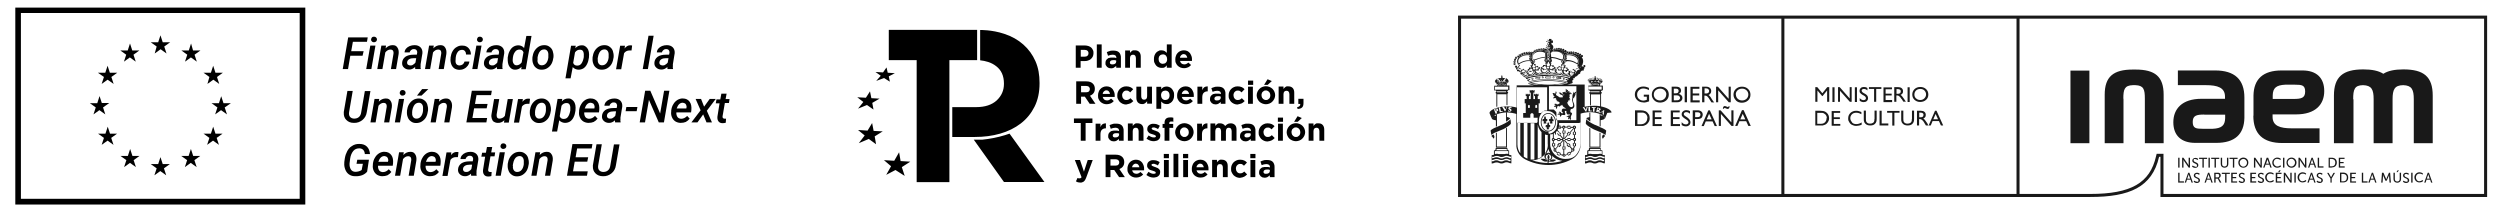 <?xml version="1.0" encoding="UTF-8"?>
<svg id="Capa_1" xmlns="http://www.w3.org/2000/svg" version="1.1" viewBox="0 0 1650 140">
  <!-- Generator: Adobe Illustrator 29.1.0, SVG Export Plug-In . SVG Version: 2.1.0 Build 142)  -->
  <defs>
    <style>
      .st0 {
        fill: #191919;
      }
    </style>
  </defs>
  <path d="M644.9,19.7v20h-18.3v80.5h-21.6V39.7h-18.4v-20h58.3ZM689.3,120.1h-26.7l-19.9-27.9h5.5c5.1-.5,10.2-1.5,15.1-3l3-1,23,31.9h0ZM600.8,106.7l-6.4-.4-1-5.8-3.2,5.6-6.8-.4,4.7,4-3.2,5.7,6.1-3.2,6.1,3.9-1.9-5.8,5.6-3.6h0ZM582.6,86.7l-6-.3-1-5.2-3,5-6.3-.4,4.4,3.6-3.9,5.1,6.6-2.8,4.8,3.5-.9-5.2,5.3-3.3h0ZM580.5,65.1l-5.4-.3-.9-4.5-2.7,4.2-5.7-.3,4,3.1-3.5,4.4,5.9-2.4,4.3,3-.8-4.4,4.8-2.8h0ZM590.6,48.3l-4.7-.3-.8-3.5-2.3,3.3-5-.3,3.5,2.5-3,3.4,5.2-1.9,3.8,2.4-.7-3.5s4-2.1,4-2.1ZM683.4,40.4c-1.9-4.3-4.5-7.9-8-11-3.5-3.1-7.7-5.5-12.7-7.1-8.1-2.7-15.8-2.5-15.8-2.5v20c3.5.4,7.3,1.3,10.6,3.9,3.4,2.6,5.1,6.4,5.1,11.4v.3c0,4.3-1.6,7.9-4.8,10.9-3.2,2.9-7.7,4.4-13.6,4.4h-15.7v19.7h14.9c5.9,0,11.5-.7,16.7-2.2s9.7-3.7,13.6-6.7c3.9-3,6.9-6.7,9.1-11.1,2.2-4.4,3.3-9.5,3.3-15.4v-.3c0-5.3-.8-10-2.7-14.3h0ZM710,44.7h3.2v-4.4h2.5c.8,0,1.6,0,2.3-.3s1.4-.5,1.9-1c.5-.4,1-1,1.3-1.6s.5-1.4.5-2.3h0c0-.8,0-1.4-.4-2.1-.3-.6-.6-1.2-1.1-1.6s-1.1-.8-1.8-1-1.5-.4-2.4-.4h-6s0,14.7,0,14.7ZM713.3,37.4v-4.5h2.5c.8,0,1.5.2,1.9.6.5.4.7.9.7,1.7h0c0,.6-.2,1.2-.7,1.6-.4.4-1.1.6-1.9.6,0,0-2.5,0-2.5,0ZM723.9,44.7h3.2v-15.4h-3.2v15.4ZM735.3,44.5c.5-.3,1-.6,1.4-1v1.2h3.1v-6.5c0-.8,0-1.4-.3-2.1-.2-.6-.5-1.1-.9-1.5s-.9-.7-1.5-.9-1.4-.3-2.3-.3-1.8,0-2.4.3c-.7.2-1.3.4-1.9.7l.8,2.4c.5-.2,1-.3,1.5-.5.5,0,1-.2,1.6-.2s1.4.2,1.8.5c.4.4.6.9.6,1.5v.2c-.4,0-.8-.3-1.3-.3h-1.5c-.6,0-1.3,0-1.8.2-.6,0-1,.4-1.4.7s-.7.7-.9,1.1c-.2.4-.3,1-.3,1.6h0c0,.6,0,1.1.3,1.5s.5.8.8,1.1c.4.3.8.5,1.2.7.5,0,1,.2,1.5.2.7,0,1.4-.2,1.9-.5h0ZM733,42.3c-.3-.2-.5-.6-.5-1h0c0-.5.2-.9.6-1.2.4-.3.9-.4,1.6-.4h1.1c.3,0,.7.2.9.3v.6c0,.6-.2,1.1-.7,1.4-.5.4-1.1.5-1.8.5-.4,0-.9,0-1.2-.3h0ZM742.6,44.7h3.2v-6.3c0-.8.2-1.3.5-1.7.4-.4.8-.6,1.5-.6s1.1.2,1.4.6c.3.4.5,1,.5,1.7v6.3h3.2v-7.3c0-1.3-.3-2.3-1-3.1-.7-.7-1.6-1.1-2.8-1.1s-.8,0-1.1,0-.6.2-.9.4c-.3.2-.5.4-.7.6-.2.2-.4.4-.6.7v-1.6h-3.2v11.3h0ZM768.7,44.4c.6-.3,1-.8,1.4-1.3v1.6h3.2v-15.4h-3.2v5.6c-.4-.4-.8-.8-1.4-1.2-.6-.3-1.3-.5-2.1-.5s-1.3,0-1.9.4c-.6.3-1.2.6-1.6,1.1-.5.5-.8,1.1-1.1,1.8s-.4,1.6-.4,2.5h0c0,.9,0,1.8.4,2.5.3.7.7,1.3,1.1,1.8.5.5,1,.9,1.6,1.1.6.3,1.3.4,1.9.4.9,0,1.6,0,2.1-.4ZM766.4,41.9c-.3,0-.6-.4-.9-.6-.3-.3-.5-.6-.6-1s-.2-.8-.2-1.3h0c0-.5,0-.9.2-1.3,0-.4.3-.7.6-1s.5-.5.9-.6c.3,0,.7-.2,1.1-.2s.7,0,1.1.2c.3,0,.6.4.9.6.2.3.4.6.6,1,0,.4.2.8.2,1.3h0c0,.5,0,.9-.2,1.3,0,.4-.3.7-.6,1-.2.3-.5.5-.9.6-.3,0-.7.2-1.1.2s-.8,0-1.1-.2ZM784.2,44.4c.8-.4,1.4-.9,1.9-1.5l-1.8-1.6c-.4.4-.9.7-1.3.9-.4.2-.9.3-1.4.3s-1.3-.2-1.8-.6c-.5-.4-.8-.9-1-1.7h7.9v-.8c0-.8,0-1.6-.3-2.3s-.6-1.4-1-2c-.5-.6-1-1-1.7-1.4-.7-.3-1.5-.5-2.4-.5s-1.6.2-2.3.5-1.3.7-1.8,1.3c-.5.5-.9,1.2-1.1,1.9-.3.7-.4,1.5-.4,2.3h0c0,.9,0,1.7.4,2.4.3.7.7,1.3,1.2,1.8s1.2.9,1.9,1.2,1.5.4,2.3.4c1.1,0,2-.3,2.7-.6h0ZM778.8,38.1c0-.7.4-1.3.8-1.7.4-.4,1-.7,1.6-.7s1.2.2,1.6.7c.4.4.7,1,.8,1.7h-4.8,0ZM710.3,68.5h3.2v-4.7h2.5l3.2,4.7h3.8l-3.6-5.3c.9-.4,1.7-.9,2.3-1.7s.9-1.7.9-2.9h0c0-1.4-.4-2.5-1.3-3.4-1-1-2.4-1.5-4.3-1.5h-6.7v14.8h0ZM713.5,60.9v-4.2h3.2c.8,0,1.4.2,1.9.5.4.4.7.9.7,1.6h0c0,.6-.2,1.1-.6,1.5-.4.4-1,.6-1.8.6h-3.4ZM733.2,68.2c.8-.4,1.4-.9,1.9-1.5l-1.8-1.6c-.4.4-.9.7-1.3.9-.4.2-.9.3-1.4.3s-1.3-.2-1.8-.6-.8-.9-1-1.7h7.9v-.8c0-.8,0-1.6-.3-2.3s-.6-1.4-1-2c-.5-.6-1-1-1.7-1.4-.7-.3-1.5-.5-2.4-.5s-1.6.2-2.3.5-1.3.7-1.8,1.3c-.5.5-.9,1.2-1.1,1.9-.3.7-.4,1.5-.4,2.3h0c0,.9,0,1.7.4,2.4.3.7.7,1.3,1.2,1.8s1.2.9,1.9,1.2c.7.3,1.5.4,2.3.4,1,0,1.9-.3,2.7-.6h0ZM727.8,62c0-.7.4-1.3.8-1.7.4-.4,1-.7,1.6-.7s1.2.2,1.6.7c.4.4.7,1,.8,1.7h-4.8,0ZM746.1,68.2c.7-.4,1.3-.9,1.9-1.5l-1.9-1.9c-.4.4-.8.7-1.2.9-.4.2-.9.3-1.4.3s-.8,0-1.2-.2-.7-.4-.9-.7c-.3-.3-.4-.6-.6-1,0-.4-.2-.8-.2-1.2h0c0-.4,0-.8.2-1.2s.3-.7.6-1c.2-.3.5-.5.9-.7.3-.2.7-.2,1.1-.2.6,0,1.1,0,1.4.3.4.2.8.5,1.1.9l2-2.1c-.5-.6-1.2-1.1-1.9-1.4-.7-.3-1.6-.5-2.7-.5s-1.7.2-2.4.5-1.3.7-1.9,1.3c-.5.5-.9,1.2-1.2,1.9s-.4,1.5-.4,2.3h0c0,.8,0,1.6.4,2.3.3.7.7,1.3,1.2,1.9.5.5,1.1.9,1.9,1.3.7.3,1.5.5,2.3.5,1.3-.3,2.2-.5,2.9-.8h0ZM754.9,68.5c.3,0,.6-.2.9-.4.3-.2.5-.4.7-.6s.4-.4.6-.7v1.6h3.2v-11.2h-3.2v6.3c0,.8-.2,1.3-.5,1.7-.4.4-.8.6-1.5.6s-1.1-.2-1.4-.6c-.3-.4-.5-1-.5-1.7v-6.3h-3.2v7.3c0,1.3.3,2.3,1,3.1.7.7,1.6,1.1,2.8,1.1s.8,0,1.1-.2h0ZM763.2,71.8h3.2v-4.8c.4.4.8.8,1.4,1.2.6.3,1.3.5,2.1.5s1.3,0,1.9-.4c.6-.3,1.2-.6,1.6-1.1.5-.5.8-1.1,1.1-1.8.3-.7.4-1.6.4-2.5h0c0-.9,0-1.8-.4-2.5-.3-.7-.7-1.3-1.1-1.8-.5-.5-1-.9-1.6-1.1-.6-.3-1.3-.4-1.9-.4s-1.5.2-2.1.5-1,.8-1.4,1.3v-1.6h-3.2v14.5ZM768,65.8c-.3,0-.6-.4-.9-.6-.2-.3-.4-.6-.6-1,0-.4-.2-.8-.2-1.3h0c0-.5,0-.9.2-1.3,0-.4.3-.7.6-1,.2-.3.5-.5.9-.6.3,0,.7-.2,1.1-.2s.7,0,1.1.2c.3,0,.6.4.9.6.3.3.5.6.6,1s.2.8.2,1.3h0c0,.5,0,.9-.2,1.3,0,.4-.3.7-.6,1s-.5.5-.9.6c-.3,0-.7.2-1.1.2s-.7,0-1.1-.2ZM785.4,68.2c.8-.4,1.4-.9,1.9-1.5l-1.8-1.6c-.4.4-.9.7-1.3.9-.4.2-.9.3-1.4.3s-1.3-.2-1.8-.6-.8-.9-1-1.7h7.9v-.8c0-.8,0-1.6-.3-2.3s-.6-1.4-1-2c-.5-.6-1-1-1.7-1.4-.7-.3-1.5-.5-2.4-.5s-1.6.2-2.3.5-1.3.7-1.8,1.3c-.5.5-.9,1.2-1.1,1.9-.3.7-.4,1.5-.4,2.3h0c0,.9,0,1.7.4,2.4.3.7.7,1.3,1.2,1.8s1.2.9,1.9,1.2c.7.3,1.5.4,2.3.4,1.1,0,2-.3,2.7-.6h0ZM780,62c0-.7.4-1.3.8-1.7.4-.4,1-.7,1.6-.7s1.2.2,1.6.7c.4.4.7,1,.8,1.7h-4.8,0ZM790.3,68.5h3.2v-4.2c0-1.4.3-2.4.9-3,.6-.6,1.4-1,2.5-1h.2v-3.3c-1,0-1.7.2-2.3.6-.6.5-1,1.1-1.3,1.9v-2.3h-3.2v11.3h0ZM804.3,68.3c.5-.3,1-.6,1.4-1v1.2h3.1v-6.5c0-.8,0-1.4-.3-2.1-.2-.6-.5-1.1-.9-1.5s-.9-.7-1.5-.9-1.4-.3-2.3-.3-1.8,0-2.4.3c-.7.2-1.3.4-1.9.7l.8,2.4c.5-.2,1-.3,1.5-.5.5,0,1-.2,1.6-.2s1.4.2,1.8.5.6.9.6,1.5v.2c-.4,0-.8-.3-1.3-.3h-1.5c-.6,0-1.3,0-1.8.2-.6,0-1,.4-1.4.7s-.7.7-.9,1.1c-.2.4-.3,1-.3,1.6h0c0,.6,0,1.1.3,1.5s.5.8.8,1.1c.4.3.8.5,1.2.7.5,0,1,.2,1.5.2s1.4-.2,1.9-.5h0ZM802,66.1c-.3-.2-.5-.6-.5-1h0c0-.5.2-.9.6-1.2.4-.3.9-.4,1.6-.4h1.1c.3,0,.7.2.9.3v.6c0,.6-.2,1.1-.7,1.4-.5.4-1.1.5-1.8.5-.4,0-.9,0-1.2-.3h0ZM819.6,68.2c.7-.4,1.3-.9,1.9-1.5l-1.9-1.9c-.4.4-.8.7-1.2.9-.4.2-.9.3-1.4.3s-.8,0-1.2-.2-.7-.4-.9-.7c-.3-.3-.4-.6-.6-1,0-.4-.2-.8-.2-1.2h0c0-.4,0-.8.2-1.2,0-.4.3-.7.6-1,.2-.3.5-.5.9-.7.3-.2.7-.2,1.1-.2.6,0,1.1,0,1.4.3.4.2.8.5,1.1.9l2-2.1c-.5-.6-1.2-1.1-1.9-1.4-.7-.3-1.6-.5-2.7-.5s-1.7.2-2.4.5-1.3.7-1.9,1.3c-.5.5-.9,1.2-1.2,1.9s-.4,1.5-.4,2.3h0c0,.8,0,1.6.4,2.3.3.7.7,1.3,1.2,1.9.5.5,1.1.9,1.9,1.3.7.3,1.5.5,2.3.5,1.3-.3,2.2-.5,2.9-.8h0ZM823.7,56h3.4v-2.8h-3.4v2.8ZM823.7,68.5h3.2v-11.3h-3.2v11.3ZM837.9,68.3c.7-.3,1.4-.7,1.9-1.3.5-.5,1-1.2,1.3-1.9.3-.7.5-1.5.5-2.3h0c0-.8-.2-1.6-.5-2.3s-.7-1.3-1.3-1.9c-.5-.5-1.2-.9-1.9-1.2s-1.6-.5-2.4-.5-1.7.2-2.4.5-1.4.7-1.9,1.3c-.5.5-1,1.2-1.3,1.9s-.5,1.5-.5,2.3h0c0,.8.2,1.6.5,2.3s.7,1.3,1.3,1.9c.5.5,1.2.9,1.9,1.2.7.3,1.6.5,2.4.5s1.7-.2,2.4-.5ZM834.3,65.7c-.4-.2-.7-.4-.9-.7-.3-.3-.5-.6-.6-1s-.2-.8-.2-1.2h0c0-.4,0-.8.2-1.2,0-.4.3-.7.6-1s.6-.5.9-.7c.4-.2.8-.2,1.2-.2s.8,0,1.2.3.7.4.9.7c.3.3.5.6.6,1s.2.8.2,1.2h0c0,.4,0,.8-.2,1.2,0,.4-.3.7-.6,1s-.6.5-.9.7c-.4.2-.8.2-1.2.2s-.8,0-1.2-.3ZM834.3,56h2.4l2.7-2.5-2.8-1.2-2.3,3.7h0ZM843.9,68.5h3.2v-6.3c0-.8.2-1.3.5-1.7.4-.4.8-.6,1.5-.6s1.1.2,1.4.6c.3.4.5,1,.5,1.7v6.3h3.2v-7.3c0-1.3-.3-2.3-1-3.1-.7-.7-1.6-1.1-2.8-1.1s-.8,0-1.1,0-.6.2-.9.4c-.3.2-.5.4-.7.6-.2.2-.4.4-.6.7v-1.6h-3.2v11.3h0ZM856.4,71.9c1.2,0,2.2-.3,2.9-.9s1-1.6,1-3v-2.8h-3.4v3.4h1.3c0,1.2-.6,1.9-2.1,2.1,0,0,.3,1.2.3,1.2ZM713.3,92.9h3.2v-11.7h4.5v-3h-12.2v3h4.5v11.7ZM723.1,92.9h3.2v-4.2c0-1.4.3-2.4.9-3,.6-.6,1.4-1,2.5-1h.2v-3.3c-1,0-1.7.2-2.3.6-.6.5-1,1.1-1.3,1.9v-2.3h-3.2v11.3h0ZM737.1,92.7c.5-.3,1-.6,1.4-1v1.2h3.1v-6.5c0-.8,0-1.4-.3-2.1-.2-.6-.5-1.1-.9-1.5s-.9-.7-1.5-.9c-.6-.2-1.4-.3-2.3-.3s-1.8,0-2.4.3c-.7.2-1.3.4-1.9.7l.8,2.4c.5-.2,1-.3,1.5-.5.5,0,1-.2,1.6-.2s1.4.2,1.8.5c.4.4.6.9.6,1.5v.2c-.4,0-.8-.3-1.3-.3h-1.5c-.6,0-1.3,0-1.8.2-.6,0-1,.4-1.4.7-.4.3-.7.7-.9,1.1s-.3,1-.3,1.6h0c0,.6,0,1.1.3,1.5s.5.8.8,1.1c.4.3.8.5,1.2.7.5,0,1,.2,1.5.2s1.4-.2,1.9-.5h0ZM734.9,90.5c-.3-.2-.5-.6-.5-1h0c0-.5.2-.9.6-1.2.4-.3.9-.4,1.6-.4h1.1c.3,0,.7.2.9.3v.6c0,.6-.2,1.1-.7,1.4-.5.4-1.1.5-1.8.5s-.9,0-1.2-.3h0ZM744.4,92.9h3.2v-6.3c0-.8.2-1.3.5-1.7.4-.4.8-.6,1.5-.6s1.1.2,1.4.6c.3.4.5,1,.5,1.7v6.3h3.2v-7.3c0-1.3-.3-2.3-1-3.1-.7-.7-1.6-1.1-2.8-1.1s-.8,0-1.1,0-.6.2-.9.4c-.3.2-.5.4-.7.6s-.4.4-.6.7v-1.6h-3.2v11.3h0ZM763.2,92.9c.5,0,1-.4,1.4-.7.4-.3.7-.7.9-1.1s.3-1,.3-1.6h0c0-.5,0-1-.3-1.3-.2-.4-.5-.7-.8-.9-.3-.3-.7-.5-1.1-.6-.4-.2-.8-.3-1.2-.5-.3,0-.6-.2-.9-.3-.3,0-.5-.2-.7-.3-.2,0-.4-.2-.5-.3,0,0-.2-.3-.2-.4h0c0-.2,0-.4.3-.6.2,0,.5-.2.9-.2s.9,0,1.4.3c.5.2,1.1.4,1.6.8l1.2-2.2c-.6-.4-1.3-.7-2-1-.7-.2-1.5-.3-2.2-.3s-1.1,0-1.6.2-.9.4-1.3.7c-.4.3-.7.7-.9,1.1s-.3,1-.3,1.5h0c0,.5,0,1,.3,1.4s.5.7.8,1,.7.5,1.1.6c.4.2.8.3,1.2.4.3,0,.6.2.9.3.3,0,.5.2.7.3.2,0,.4.2.5.3,0,0,.2.3.2.4h0c0,.3,0,.5-.3.6-.2.2-.6.2-1,.2s-1.1,0-1.7-.3c-.6-.2-1.2-.6-1.8-1l-1.4,2.1c.8.6,1.6,1,2.4,1.3.8.3,1.7.4,2.5.4.5,0,1-.2,1.6-.3h0ZM768.6,92.9h3.2v-8.5h2.5v-2.6h-2.6v-.4c0-.8.4-1.2,1.2-1.2h.8c.2,0,.5,0,.7.2v-2.7c-.3,0-.6-.2-1-.2h-1.3c-1.1,0-2,.3-2.6.9s-.9,1.5-.9,2.7v.7h-1.3v2.6h1.3v8.5h0ZM784.1,92.7c.7-.3,1.4-.7,1.9-1.3.5-.5,1-1.2,1.3-1.9.3-.7.5-1.5.5-2.3h0c0-.8-.2-1.6-.5-2.3-.3-.7-.7-1.3-1.3-1.9-.5-.5-1.2-.9-1.9-1.2-.7-.3-1.6-.5-2.4-.5s-1.7.2-2.4.5-1.4.7-1.9,1.3c-.5.5-1,1.2-1.3,1.9-.3.7-.5,1.5-.5,2.3h0c0,.8.2,1.6.5,2.3.3.7.7,1.3,1.3,1.9.5.5,1.2.9,1.9,1.2.7.3,1.6.5,2.4.5s1.7-.2,2.4-.5ZM780.5,90.1c-.4-.2-.7-.4-.9-.7-.3-.3-.5-.6-.6-1s-.2-.8-.2-1.2h0c0-.4,0-.8.2-1.2,0-.4.3-.7.6-1s.6-.5.9-.7c.4-.2.8-.2,1.2-.2s.8,0,1.2.3c.4.2.7.4.9.7.3.3.5.6.6,1s.2.8.2,1.2h0c0,.4,0,.8-.2,1.2,0,.4-.3.7-.6,1s-.6.5-.9.7c-.4.2-.8.2-1.2.2s-.9,0-1.2-.3ZM790.1,92.9h3.2v-4.2c0-1.4.3-2.4.9-3,.6-.6,1.4-1,2.5-1h.2v-3.3c-1,0-1.7.2-2.3.6-.6.5-1,1.1-1.3,1.9v-2.3h-3.2v11.3h0ZM798.9,92.9h3.2v-6.3c0-.8.2-1.3.5-1.7.3-.4.8-.6,1.4-.6s1.1.2,1.4.6c.3.4.5,1,.5,1.7v6.3h3.2v-6.3c0-.8.2-1.3.5-1.7.3-.4.8-.6,1.4-.6s1.1.2,1.4.6c.3.4.5,1,.5,1.7v6.3h3.2v-7.3c0-1.4-.3-2.4-1-3.1s-1.6-1.1-2.8-1.1-1.5.2-2.1.5-1.2.8-1.6,1.3c-.3-.6-.7-1-1.3-1.3-.5-.3-1.2-.5-1.9-.5h-1.1c-.3,0-.6.2-.9.4-.3.2-.5.4-.7.6s-.4.4-.6.7v-1.6h-3.2v11.3h0ZM824.1,92.7c.5-.3,1-.6,1.4-1v1.2h3.1v-6.5c0-.8,0-1.4-.3-2.1-.2-.6-.5-1.1-.9-1.5s-.9-.7-1.5-.9c-.6-.2-1.4-.3-2.3-.3s-1.8,0-2.4.3c-.7.2-1.3.4-1.9.7l.8,2.4c.5-.2,1-.3,1.5-.5.5,0,1-.2,1.6-.2s1.4.2,1.8.5c.4.4.6.9.6,1.5v.2c-.4,0-.8-.3-1.3-.3h-1.5c-.6,0-1.3,0-1.8.2-.6,0-1,.4-1.4.7-.4.3-.7.7-.9,1.1s-.3,1-.3,1.6h0c0,.6,0,1.1.3,1.5s.5.8.8,1.1c.4.3.8.5,1.2.7.5,0,1,.2,1.5.2s1.3-.2,1.9-.5h0ZM821.8,90.5c-.3-.2-.5-.6-.5-1h0c0-.5.2-.9.6-1.2.4-.3.9-.4,1.6-.4h1.1c.3,0,.7.2.9.3v.6c0,.6-.2,1.1-.7,1.4-.5.4-1.1.5-1.8.5s-.9,0-1.2-.3h0ZM839.4,92.6c.7-.4,1.3-.9,1.9-1.5l-1.9-1.9c-.4.4-.8.7-1.2.9-.4.2-.9.3-1.4.3s-.8,0-1.2-.2-.7-.4-.9-.7c-.3-.3-.4-.6-.6-1,0-.4-.2-.8-.2-1.2h0c0-.4,0-.8.2-1.2,0-.4.3-.7.6-1,.2-.3.5-.5.9-.7.3-.2.7-.2,1.1-.2.6,0,1.1,0,1.4.3.4.2.8.5,1.1.9l2-2.1c-.5-.6-1.2-1.1-1.9-1.4s-1.6-.5-2.7-.5-1.7.2-2.4.5-1.3.7-1.9,1.3c-.5.5-.9,1.2-1.2,1.9-.3.7-.4,1.5-.4,2.3h0c0,.8,0,1.6.4,2.3.3.7.7,1.3,1.2,1.9.5.5,1.1.9,1.9,1.3.7.3,1.5.5,2.3.5,1.3-.2,2.2-.4,2.9-.8h0ZM843.4,80.4h3.4v-2.8h-3.4v2.8ZM843.5,92.9h3.2v-11.3h-3.2v11.3ZM857.7,92.7c.7-.3,1.4-.7,1.9-1.3.5-.5,1-1.2,1.3-1.9.3-.7.5-1.5.5-2.3h0c0-.8-.2-1.6-.5-2.3-.3-.7-.7-1.3-1.3-1.9-.5-.5-1.2-.9-1.9-1.2-.7-.3-1.6-.5-2.4-.5s-1.7.2-2.4.5-1.4.7-1.9,1.3c-.5.5-1,1.2-1.3,1.9-.3.7-.5,1.5-.5,2.3h0c0,.8.2,1.6.5,2.3.3.7.7,1.3,1.3,1.9.5.5,1.2.9,1.9,1.2.7.3,1.6.5,2.4.5s1.7-.2,2.4-.5ZM854.1,90.1c-.4-.2-.7-.4-.9-.7-.3-.3-.5-.6-.6-1s-.2-.8-.2-1.2h0c0-.4,0-.8.2-1.2,0-.4.3-.7.6-1s.6-.5.9-.7c.4-.2.8-.2,1.2-.2s.8,0,1.2.3c.4.2.7.4.9.7.3.3.5.6.6,1s.2.8.2,1.2h0c0,.4,0,.8-.2,1.2,0,.4-.3.7-.6,1s-.6.5-.9.7c-.4.2-.8.2-1.2.2s-.9,0-1.2-.3ZM854.1,80.4h2.4l2.7-2.5-2.8-1.2-2.3,3.7h0ZM863.7,92.9h3.2v-6.3c0-.8.2-1.3.5-1.7.4-.4.8-.6,1.5-.6s1.1.2,1.4.6c.3.4.5,1,.5,1.7v6.3h3.2v-7.3c0-1.3-.3-2.3-1-3.1s-1.6-1.1-2.8-1.1-.8,0-1.1,0-.6.2-.9.4c-.3.2-.5.4-.7.6s-.4.4-.6.7v-1.6h-3.2v11.3h0ZM714.4,120.2c.4,0,.7-.3,1-.5.3-.3.6-.6.8-1s.5-.9.7-1.5l4.3-11.6h-3.3l-2.5,7.7-2.6-7.7h-3.4l4.4,11.3c0,.3-.3.5-.5.6s-.4.2-.7.2h-.7c-.2,0-.5-.2-.7-.3l-1.1,2.3c.4.2.8.4,1.3.6.4,0,1,.2,1.6.2s1,0,1.4-.2h0ZM729.7,116.9h3.2v-4.7h2.5l3.2,4.7h3.8l-3.6-5.3c.9-.4,1.7-.9,2.3-1.7.6-.8.9-1.7.9-2.9h0c0-1.4-.4-2.5-1.3-3.4-1-1-2.4-1.5-4.3-1.5h-6.7v14.8h0ZM732.9,109.3v-4.2h3.2c.8,0,1.4.2,1.9.5.4.4.7.9.7,1.6h0c0,.6-.2,1.1-.6,1.5-.4.4-1,.6-1.8.6h-3.4ZM752.6,116.6c.8-.4,1.4-.9,1.9-1.5l-1.8-1.6c-.4.4-.9.7-1.3.9-.4.2-.9.3-1.4.3s-1.3-.2-1.8-.6-.8-.9-1-1.7h7.9v-.8c0-.8,0-1.6-.3-2.3-.2-.7-.6-1.4-1-2-.5-.6-1-1-1.7-1.4-.7-.3-1.5-.5-2.4-.5s-1.6.2-2.3.5-1.3.7-1.8,1.3c-.5.5-.9,1.2-1.1,1.9-.3.7-.4,1.5-.4,2.3h0c0,.9,0,1.7.4,2.4.3.7.7,1.3,1.2,1.8s1.2.9,1.9,1.2c.7.3,1.5.4,2.3.4s1.9-.2,2.7-.6h0ZM747.2,110.4c0-.7.4-1.3.8-1.7.4-.4,1-.7,1.6-.7s1.2.2,1.6.7c.4.4.7,1,.8,1.7h-4.8,0ZM763.1,116.9c.5,0,1-.4,1.4-.7.4-.3.7-.7.9-1.1.2-.5.3-1,.3-1.6h0c0-.5,0-1-.3-1.3-.2-.4-.5-.7-.8-.9-.3-.3-.7-.5-1.1-.6s-.8-.3-1.2-.5c-.3,0-.6-.2-.9-.3s-.5-.2-.7-.3c-.2,0-.4-.2-.5-.3,0,0-.2-.3-.2-.4h0c0-.2,0-.4.3-.6.2,0,.5-.2.9-.2s.9,0,1.4.3c.5.2,1.1.4,1.6.8l1.2-2.2c-.6-.4-1.3-.7-2-1-.7-.2-1.5-.3-2.2-.3s-1.1,0-1.6.2-.9.4-1.3.7c-.4.3-.7.7-.9,1.1s-.3,1-.3,1.5h0c0,.5,0,1,.3,1.4s.5.7.8,1,.7.5,1.1.6c.4.2.8.3,1.2.4.3,0,.6.2.9.3.3,0,.5.2.7.3.2,0,.4.2.5.3,0,0,.2.3.2.4h0c0,.3,0,.5-.3.6s-.6.2-1,.2-1.1,0-1.7-.3c-.6-.2-1.2-.6-1.8-1l-1.4,2.1c.8.6,1.6,1,2.4,1.3.8.3,1.7.4,2.5.4.5,0,1.1-.2,1.6-.3h0ZM768.1,104.4h3.4v-2.8h-3.4v2.8ZM768.2,116.9h3.2v-11.3h-3.2v11.3ZM774.5,116.9h3.2v-15.4h-3.2v15.4ZM780.8,104.4h3.4v-2.8h-3.4v2.8ZM780.9,116.9h3.2v-11.3h-3.2v11.3ZM795.1,116.6c.8-.4,1.4-.9,1.9-1.5l-1.8-1.6c-.4.4-.9.7-1.3.9-.4.2-.9.3-1.4.3s-1.3-.2-1.8-.6-.8-.9-1-1.7h7.9v-.8c0-.8,0-1.6-.3-2.3-.2-.7-.6-1.4-1-2-.5-.6-1-1-1.7-1.4-.7-.3-1.5-.5-2.4-.5s-1.6.2-2.3.5-1.3.7-1.8,1.3c-.5.5-.9,1.2-1.1,1.9-.3.7-.4,1.5-.4,2.3h0c0,.9,0,1.7.4,2.4.3.7.7,1.3,1.2,1.8s1.2.9,1.9,1.2c.7.3,1.5.4,2.3.4s2-.2,2.7-.6h0ZM789.7,110.4c0-.7.4-1.3.8-1.7.4-.4,1-.7,1.6-.7s1.2.2,1.6.7c.4.4.7,1,.8,1.7h-4.8,0ZM800,116.9h3.2v-6.3c0-.8.2-1.3.5-1.7s.8-.6,1.5-.6,1.1.2,1.4.6c.3.4.5,1,.5,1.7v6.3h3.2v-7.3c0-1.3-.3-2.3-1-3.1-.7-.7-1.6-1.1-2.8-1.1s-.8,0-1.1,0-.6.2-.9.4c-.3.2-.5.4-.7.6s-.4.4-.6.7v-1.6h-3.2v11.3h0ZM821.2,116.6c.7-.4,1.3-.9,1.9-1.5l-1.9-1.9c-.4.4-.8.7-1.2.9s-.9.3-1.4.3-.8,0-1.2-.2-.7-.4-.9-.7c-.3-.3-.4-.6-.6-1,0-.4-.2-.8-.2-1.2h0c0-.4,0-.8.2-1.2,0-.4.3-.7.6-1,.2-.3.5-.5.9-.7.3-.2.7-.2,1.1-.2.6,0,1.1,0,1.4.3.4.2.8.5,1.1.9l2-2.1c-.5-.6-1.2-1.1-1.9-1.4s-1.6-.5-2.7-.5-1.7.2-2.4.5-1.3.7-1.9,1.3c-.5.5-.9,1.2-1.2,1.9-.3.7-.4,1.5-.4,2.3h0c0,.8,0,1.6.4,2.3.3.7.7,1.3,1.2,1.9.5.5,1.1.9,1.9,1.3.7.3,1.5.5,2.3.5,1.3-.2,2.2-.4,2.9-.8h0ZM825.2,104.4h3.4v-2.8h-3.4v2.8ZM825.3,116.9h3.2v-11.3h-3.2v11.3ZM836.7,116.7c.5-.3,1-.6,1.4-1v1.2h3.1v-6.5c0-.8,0-1.4-.3-2.1-.2-.6-.5-1.1-.9-1.5s-.9-.7-1.5-.9c-.6-.2-1.4-.3-2.3-.3s-1.8,0-2.4.3c-.7.2-1.3.4-1.9.7l.8,2.4c.5-.2,1-.3,1.5-.5.5,0,1-.2,1.6-.2s1.4.2,1.8.5c.4.4.6.9.6,1.5v.2c-.4,0-.8-.3-1.3-.3h-1.5c-.6,0-1.3,0-1.8.2-.6,0-1,.4-1.4.7-.4.3-.7.7-.9,1.1s-.3,1-.3,1.6h0c0,.6,0,1.1.3,1.5s.5.8.8,1.1c.4.3.8.5,1.2.7.5,0,1,.2,1.5.2s1.3-.2,1.9-.5h0ZM834.4,114.5c-.3-.2-.5-.6-.5-1h0c0-.5.2-.9.6-1.2.4-.3.9-.4,1.6-.4h1.1c.3,0,.7.2.9.3v.6c0,.6-.2,1.1-.7,1.4-.5.4-1.1.5-1.8.5s-.9,0-1.2-.3h0Z"/>
  <g>
    <g>
      <path d="M239.3,36.8h-8.1l-1.5,8.8h-3.5l3.6-20.9h12.9l-.5,2.9h-9.3l-1.1,6.2h8.2l-.7,3h0Z"/>
      <path d="M245.1,45.6h-3.4l2.7-15.5h3.4l-2.7,15.5ZM244.9,26.2c0-.5.2-1,.5-1.4s.8-.6,1.4-.6,1,.2,1.4.5c.4.4.6.8.6,1.3s-.2,1-.5,1.3c-.4.4-.8.5-1.4.6-.5,0-1-.1-1.4-.5-.4-.3-.6-.7-.6-1.2Z"/>
      <path d="M254.8,30.1l-.3,1.8c1.3-1.4,2.9-2.1,4.6-2.1s2.5.5,3.2,1.6c.7,1,1,2.4.8,4.2l-1.7,10h-3.4l1.7-10.1c0-.4.1-.8,0-1.1-.1-1.1-.8-1.7-2-1.7s-2.4.6-3.4,1.9l-1.9,11h-3.4l2.7-15.5h3.1,0Z"/>
      <path d="M274.1,45.6c-.1-.4-.2-.9-.1-1.4-1.3,1.2-2.7,1.8-4.1,1.7-1.3,0-2.5-.5-3.3-1.3-.9-.8-1.3-1.9-1.2-3.2.1-1.6.8-2.9,2.1-3.9,1.3-.9,3.1-1.4,5.4-1.4h2.2l.2-1.1c.1-.4.1-.7,0-1-.2-1-.9-1.6-2-1.6s-1.4.2-1.9.6c-.5.4-.9.9-1,1.6h-3.4c.1-1,.4-1.8,1-2.5s1.4-1.3,2.4-1.7c1-.4,2.1-.6,3.2-.6,1.7,0,3,.5,4,1.5.9,1,1.3,2.2,1.2,3.8l-1.2,7.3v1.3c-.1.6-.1,1.1.1,1.6v.3h-3.6ZM270.6,43.2c.7,0,1.4,0,2-.5.6-.3,1.1-.8,1.6-1.4l.5-2.9h-1.6c-1.3,0-2.3.2-3.1.7-.8.5-1.2,1.1-1.3,2-.1.6.1,1.1.4,1.5.4.3.9.5,1.5.6Z"/>
      <path d="M286.3,30.1l-.3,1.8c1.3-1.4,2.9-2.1,4.6-2.1s2.5.5,3.2,1.6c.7,1,1,2.4.8,4.2l-1.7,10h-3.4l1.7-10.1c0-.4.1-.8,0-1.1-.1-1.1-.8-1.7-2-1.7s-2.4.6-3.4,1.9l-1.9,11h-3.4l2.7-15.5h3.1,0Z"/>
      <path d="M303.2,43.2c.8,0,1.5-.2,2.2-.7.6-.5,1-1.1,1.2-1.9h3.2c-.1,1-.5,2-1.1,2.8s-1.4,1.5-2.4,2-2,.7-3.1.7-2.5-.4-3.4-1c-.9-.7-1.6-1.6-2-2.8s-.6-2.5-.4-3.9v-.5c.2-1.5.6-2.9,1.3-4.1.7-1.2,1.6-2.2,2.8-2.8,1.1-.7,2.4-1,3.8-.9,1.7,0,3,.6,4,1.7s1.5,2.5,1.5,4.2h-3.2c0-.9-.2-1.6-.7-2.2-.4-.6-1.1-.9-1.9-.9-1.3,0-2.4.5-3.1,1.7-.8,1.2-1.2,2.8-1.2,4.9-.3,2.3.6,3.6,2.5,3.7h0Z"/>
      <path d="M315.1,45.6h-3.4l2.7-15.5h3.4l-2.7,15.5ZM314.8,26.2c0-.5.2-1,.5-1.4s.8-.6,1.4-.6,1,.2,1.4.5c.4.4.6.8.6,1.3s-.2,1-.5,1.3c-.4.4-.8.5-1.4.6-.5,0-1-.1-1.4-.5-.4-.3-.6-.7-.6-1.2Z"/>
      <path d="M328.1,45.6c-.1-.4-.2-.9-.1-1.4-1.3,1.2-2.7,1.8-4.1,1.7-1.3,0-2.5-.5-3.3-1.3-.9-.8-1.3-1.9-1.2-3.2.1-1.6.8-2.9,2.1-3.9,1.3-.9,3.1-1.4,5.4-1.4h2.2l.2-1.1c.1-.4.1-.7,0-1-.2-1-.9-1.6-2-1.6s-1.4.2-1.9.6c-.5.4-.9.9-1,1.6h-3.4c.1-1,.4-1.8,1-2.5s1.4-1.3,2.4-1.7c1-.4,2.1-.6,3.2-.6,1.7,0,3,.5,4,1.5.9,1,1.3,2.2,1.2,3.8l-1.2,7.3v1.3c-.1.6-.1,1.1.1,1.6v.3h-3.6ZM324.6,43.2c.7,0,1.4,0,2-.5.6-.3,1.1-.8,1.6-1.4l.5-2.9h-1.6c-1.3,0-2.3.2-3.1.7-.8.5-1.2,1.1-1.3,2-.1.6.1,1.1.4,1.5.3.3.8.5,1.5.6Z"/>
      <path d="M335.1,37.9c.2-1.6.6-3,1.3-4.3s1.5-2.2,2.5-2.8c1-.6,2.1-.9,3.3-.9s2.8.6,3.7,1.8l1.5-8h3.4l-3.8,22h-3l.2-1.6c-1.2,1.3-2.6,1.9-4.2,1.9s-2.6-.6-3.5-1.7c-.9-1.1-1.3-2.5-1.4-4.4v-2ZM338.4,39.2c-.1,1.2.1,2.1.6,2.8.4.7,1.1,1.1,1.9,1.1,1.3,0,2.4-.6,3.4-1.9l1.2-6.7c-.5-1.2-1.3-1.8-2.6-1.8s-2.3.5-3.1,1.7c-.9,1.2-1.3,2.8-1.4,4.8Z"/>
      <path d="M351.4,37.8c.2-1.5.6-2.9,1.3-4.1.7-1.2,1.7-2.2,2.8-2.9,1.1-.7,2.4-1,3.8-1s2.5.4,3.4,1.1c1,.7,1.7,1.6,2.1,2.8s.6,2.5.5,4c-.2,1.6-.6,3.1-1.3,4.4-.7,1.3-1.7,2.2-2.8,2.9-1.1.7-2.4,1-3.8,1s-2.5-.4-3.4-1.1c-1-.7-1.7-1.6-2.1-2.8-.5-1.2-.6-2.5-.5-3.9v-.4ZM354.7,39.8c0,1,.3,1.8.8,2.4.5.6,1.2.9,2,.9,1.2,0,2.1-.4,2.9-1.3.8-.9,1.3-2.2,1.5-3.8v-1.4c.1-1.2-.1-2.2-.6-2.9s-1.2-1.1-2.1-1.1c-1.5,0-2.6.7-3.4,2.1-.5.9-.8,1.9-1,3.1v2h0Z"/>
      <path d="M388.7,38c-.2,1.5-.6,3-1.2,4.2-.6,1.3-1.4,2.2-2.4,2.9-1,.6-2.1.9-3.3.9s-2.9-.6-3.8-1.7l-1.4,7.4h-3.4l3.7-21.5h3.1l-.3,1.6c1.2-1.3,2.6-1.9,4.2-1.9s1.8.3,2.6.8c.7.5,1.3,1.2,1.7,2.1.4.9.6,2,.6,3.1s-.1,1.3-.1,2.1h0ZM385.3,37.7v-1c.1-1.2-.1-2.2-.5-2.9s-1.1-1-2-1c-1.3,0-2.4.5-3.3,1.8l-1.2,6.9c.4,1.2,1.3,1.8,2.6,1.8s2.1-.4,2.8-1.3c.8-1.1,1.3-2.5,1.6-4.3Z"/>
      <path d="M391.1,37.8c.2-1.5.6-2.9,1.3-4.1.7-1.2,1.7-2.2,2.8-2.9,1.1-.7,2.4-1,3.8-1s2.5.4,3.4,1.1c1,.7,1.7,1.6,2.1,2.8s.6,2.5.5,4c-.2,1.6-.6,3.1-1.3,4.4-.7,1.3-1.7,2.2-2.8,2.9-1.1.7-2.4,1-3.8,1s-2.5-.4-3.4-1.1c-1-.7-1.7-1.6-2.1-2.8-.5-1.2-.6-2.5-.5-3.9v-.4ZM394.5,39.8c0,1,.3,1.8.8,2.4.5.6,1.2.9,2,.9,1.2,0,2.1-.4,2.9-1.3.8-.9,1.3-2.2,1.5-3.8v-1.4c.1-1.2-.1-2.2-.6-2.9s-1.2-1.1-2.1-1.1c-1.5,0-2.6.7-3.4,2.1-.5.9-.8,1.9-1,3.1-.2.8-.2,1.5,0,2h0Z"/>
      <path d="M416.8,33.3h-1.3c-1.5,0-2.7.6-3.6,1.8l-1.9,10.6h-3.4l2.7-15.5h3.2l-.3,1.8c1.1-1.4,2.3-2.1,3.7-2.1s.7.1,1.3.2l-.4,3.3h0Z"/>
      <path d="M427.6,45.6h-3.4l3.8-22h3.4l-3.8,22Z"/>
      <path d="M440.6,45.6c-.1-.4-.2-.9-.1-1.4-1.3,1.2-2.7,1.8-4.1,1.7-1.3,0-2.5-.5-3.3-1.3-.9-.8-1.3-1.9-1.2-3.2.1-1.6.8-2.9,2.1-3.9,1.3-.9,3.1-1.4,5.4-1.4h2.2l.2-1.1c.1-.4.1-.7,0-1-.2-1-.9-1.6-2-1.6s-1.4.2-1.9.6c-.5.4-.9.9-1,1.6h-3.4c.1-1,.4-1.8,1-2.5s1.4-1.3,2.4-1.7c1-.4,2.1-.6,3.2-.6,1.7,0,3,.5,4,1.5.9,1,1.3,2.2,1.2,3.8l-1.2,7.3v1.3c-.1.6-.1,1.1.1,1.6v.3h-3.6ZM437.1,43.2c.7,0,1.4,0,2-.5.6-.3,1.1-.8,1.6-1.4l.5-2.9h-1.6c-1.3,0-2.3.2-3.1.7-.8.5-1.2,1.1-1.3,2-.1.6.1,1.1.4,1.5.4.3.9.5,1.5.6Z"/>
      <path d="M244.5,60l-2.4,13.9c-.3,2.2-1.3,4-2.9,5.3-1.6,1.3-3.5,2-5.7,1.9-2.1,0-3.7-.7-4.9-1.9-1.2-1.2-1.8-2.8-1.7-4.8v-.5l2.4-13.9h3.5l-2.4,14c-.2,1.3,0,2.4.6,3.1s1.4,1.1,2.6,1.2c1.3,0,2.4-.3,3.2-1,.9-.7,1.4-1.8,1.6-3.2l2.4-14h3.7,0Z"/>
      <path d="M250.3,65.3l-.3,1.8c1.3-1.4,2.9-2.1,4.6-2.1s2.5.5,3.2,1.6c.7,1,1,2.4.8,4.2l-1.7,10h-3.4l1.7-10.1c0-.4.1-.8,0-1.1-.1-1.1-.8-1.7-2-1.7s-2.4.6-3.4,1.9l-1.9,11h-3.4l2.7-15.5h3.1,0Z"/>
      <path d="M264,80.8h-3.4l2.7-15.5h3.4l-2.7,15.5ZM263.8,61.4c0-.5.2-1,.5-1.4s.8-.6,1.4-.6,1,.2,1.4.5c.4.4.6.8.6,1.3s-.2,1-.5,1.3c-.4.4-.8.5-1.4.6-.5,0-1,0-1.4-.5s-.6-.7-.6-1.2Z"/>
      <path d="M268.6,73c.2-1.5.6-2.9,1.3-4.1.7-1.2,1.7-2.2,2.8-2.9,1.1-.7,2.4-1,3.8-1s2.5.4,3.4,1.1c1,.7,1.7,1.6,2.1,2.8.4,1.2.6,2.5.5,4-.2,1.6-.6,3.1-1.3,4.4-.7,1.3-1.7,2.2-2.8,2.9-1.1.7-2.4,1-3.8,1s-2.5-.4-3.4-1.1c-1-.7-1.7-1.6-2.1-2.8-.5-1.2-.6-2.5-.5-3.9v-.4ZM272,75c0,1,.3,1.8.8,2.4s1.2.9,2,.9c1.2,0,2.1-.4,2.9-1.3s1.3-2.2,1.5-3.8v-1.4c.1-1.2-.1-2.2-.6-2.9-.5-.7-1.2-1.1-2.1-1.1-1.5,0-2.6.7-3.4,2.1-.5.9-.8,1.9-1,3.1,0,.8-.2,1.5,0,2h0ZM278.6,58.8h4.1l-4.5,4.3h-3l3.4-4.3Z"/>
      <path d="M290,65.3l-.3,1.8c1.3-1.4,2.9-2.1,4.6-2.1s2.5.5,3.2,1.6c.7,1,1,2.4.8,4.2l-1.7,10h-3.4l1.7-10.1c0-.4.1-.8,0-1.1-.1-1.1-.8-1.7-2-1.7s-2.4.6-3.4,1.9l-1.9,11h-3.4l2.7-15.5h3.1,0Z"/>
      <path d="M321.2,71.5h-8.3l-1.1,6.4h9.7l-.5,2.9h-13.2l3.6-20.9h13.2l-.5,2.9h-9.6l-1,5.8h8.3s-.6,2.9-.6,2.9Z"/>
      <path d="M332.9,79.3c-1.2,1.2-2.6,1.9-4.4,1.8-1,0-1.8-.3-2.5-.7s-1.1-1.1-1.4-2-.4-1.9-.2-3l1.7-10h3.4l-1.7,10.1v1c.1,1.2.7,1.8,1.8,1.8s2.7-.5,3.6-1.8l1.9-11.1h3.4l-2.7,15.5h-3.2l.3-1.6h0Z"/>
      <path d="M349.4,68.5h-1.3c-1.5,0-2.7.6-3.6,1.8l-1.9,10.6h-3.4l2.7-15.5h3.2l-.3,1.8c1.1-1.4,2.3-2.1,3.7-2.1s.7,0,1.3.2l-.4,3.3h0Z"/>
      <path d="M349.7,73c.2-1.5.6-2.9,1.3-4.1.7-1.2,1.7-2.2,2.8-2.9,1.1-.7,2.4-1,3.8-1s2.5.4,3.4,1.1c1,.7,1.7,1.6,2.1,2.8.4,1.2.6,2.5.5,4-.2,1.6-.6,3.1-1.3,4.4-.7,1.3-1.7,2.2-2.8,2.9-1.1.7-2.4,1-3.8,1s-2.5-.4-3.4-1.1c-1-.7-1.7-1.6-2.1-2.8-.5-1.2-.6-2.5-.5-3.9v-.4ZM353.1,75c0,1,.3,1.8.8,2.4s1.2.9,2,.9c1.2,0,2.1-.4,2.9-1.3s1.3-2.2,1.5-3.8v-1.4c.1-1.2-.1-2.2-.6-2.9-.5-.7-1.2-1.1-2.1-1.1-1.5,0-2.6.7-3.4,2.1-.5.9-.8,1.9-1,3.1,0,.8-.2,1.5,0,2h0Z"/>
      <path d="M379.8,73.1c-.2,1.5-.6,3-1.2,4.2-.6,1.3-1.4,2.2-2.4,2.9-1,.6-2.1.9-3.3.9s-2.9-.6-3.8-1.7l-1.4,7.4h-3.4l3.7-21.5h3.1l-.3,1.6c1.2-1.3,2.6-1.9,4.2-1.9s1.8.3,2.6.8c.7.5,1.3,1.2,1.7,2.1.4.9.6,2,.6,3.1s-.1,1.3-.1,2.1h0ZM376.4,72.9v-1c.1-1.2-.1-2.2-.5-2.9-.4-.7-1.1-1-2-1-1.3,0-2.4.5-3.3,1.8l-1.2,6.9c.4,1.2,1.3,1.8,2.6,1.8s2.1-.4,2.8-1.3c.8-1.1,1.3-2.5,1.6-4.3Z"/>
      <path d="M388.4,81.1c-1.3,0-2.5-.4-3.5-1-1-.7-1.7-1.5-2.2-2.7-.5-1.1-.7-2.4-.5-3.8v-.6c.2-1.6.6-3,1.4-4.2.7-1.3,1.7-2.2,2.8-2.9,1.1-.6,2.3-1,3.6-.9,1.9,0,3.4.8,4.4,2.2,1,1.4,1.3,3.2,1.1,5.5l-.2,1.5h-9.7c-.1,1.2.2,2.2.7,3,.6.8,1.4,1.1,2.4,1.2,1.5,0,2.8-.6,4-1.9l1.7,1.8c-.7.9-1.5,1.6-2.6,2.2-1,.4-2.1.6-3.4.6h0ZM389.9,67.8c-1.8,0-3.1,1.2-4,3.8h6.4v-.3c.2-.4.2-.9.1-1.3-.1-.7-.4-1.2-.8-1.6-.5-.3-1-.5-1.7-.6Z"/>
      <path d="M406,80.8c-.1-.4-.2-.9-.1-1.4-1.3,1.2-2.7,1.8-4.1,1.7-1.3,0-2.5-.5-3.3-1.3-.9-.8-1.3-1.9-1.2-3.2.1-1.6.8-2.9,2.1-3.9,1.3-.9,3.1-1.4,5.4-1.4h2.2l.2-1.1c.1-.4.1-.7,0-1-.2-1-.9-1.6-2-1.6s-1.4.2-1.9.6-.9.9-1,1.6h-3.4c.1-1,.4-1.8,1-2.5s1.4-1.3,2.4-1.7c1-.4,2.1-.6,3.2-.6,1.7,0,3,.5,4,1.5.9,1,1.3,2.2,1.2,3.8l-1.2,7.3v1.3c-.1.6-.1,1.1.1,1.6v.3h-3.6ZM402.5,78.3c.7,0,1.4,0,2-.5.6-.3,1.1-.8,1.6-1.4l.5-2.9h-1.6c-1.3,0-2.3.2-3.1.7-.8.5-1.2,1.1-1.3,2-.1.6.1,1.1.4,1.5.4.4.9.6,1.5.6Z"/>
      <path d="M420.2,73.4h-7.3l.5-2.8h7.3l-.5,2.8Z"/>
      <path d="M438.2,80.8h-3.4l-6.5-14.9-2.6,14.9h-3.5l3.6-20.9h3.4l6.5,15,2.6-15h3.5l-3.6,20.9Z"/>
      <path d="M449.2,81.1c-1.3,0-2.5-.4-3.5-1-1-.7-1.7-1.5-2.2-2.7-.5-1.1-.7-2.4-.5-3.8v-.6c.2-1.6.6-3,1.4-4.2.7-1.3,1.7-2.2,2.8-2.9,1.1-.6,2.3-1,3.6-.9,1.9,0,3.4.8,4.4,2.2,1,1.4,1.3,3.2,1.1,5.5l-.2,1.5h-9.7c-.1,1.2.2,2.2.7,3,.6.8,1.4,1.1,2.4,1.2,1.5,0,2.8-.6,4-1.9l1.7,1.8c-.7.9-1.5,1.6-2.6,2.2-1,.4-2.1.6-3.4.6h0ZM450.6,67.8c-1.8,0-3.1,1.2-4,3.8h6.4v-.3c.2-.4.2-.9.1-1.3-.1-.7-.4-1.2-.8-1.6-.4-.3-1-.5-1.7-.6Z"/>
      <path d="M464.7,70.4l3.7-5.1h4l-5.9,7.8,3.4,7.7h-3.6l-2.2-5.3-3.8,5.3h-4l6.1-8-3.3-7.5h3.6l2,5.1h0Z"/>
      <path d="M479.6,61.6l-.7,3.8h2.6l-.4,2.6h-2.7l-1.5,8.7v.6c.1.6.4.9,1.1,1h1.2l-.2,2.7c-.7.2-1.4.3-2.1.3-1.2,0-2.1-.4-2.7-1.2-.6-.8-.8-1.8-.7-3.1l1.4-8.8h-2.5l.5-2.6h2.5l.7-3.8h3.5v-.2Z"/>
      <path d="M242.3,113.3c-.8,1-1.8,1.7-3.2,2.3-1.4.5-2.9.8-4.7.7-1.4,0-2.6-.3-3.6-.9-1.1-.6-1.9-1.5-2.5-2.6-.6-1.2-1-2.5-1.1-4-.1-1.1.1-2.6.4-4.4.3-1.8.9-3.4,1.6-4.7.8-1.4,1.7-2.5,2.9-3.2,1.5-1.1,3.3-1.6,5.2-1.5,2.1,0,3.7.6,4.9,1.8,1.2,1.2,1.8,2.8,2,4.9h-3.4c-.2-2.4-1.4-3.7-3.6-3.8-1.6,0-3,.5-4,1.7s-1.8,2.9-2.1,5.1c-.2,1.3-.3,2.4-.4,3.2-.1,1.7.3,3,.9,4,.7,1,1.7,1.5,3,1.5s3-.4,4.1-1.2l.8-4.1h-4.2l.5-2.7h7.7l-1.2,7.9h0Z"/>
      <path d="M252.3,116.3c-1.3,0-2.5-.4-3.5-1-1-.7-1.7-1.5-2.2-2.7-.5-1.1-.7-2.4-.5-3.8v-.6c.2-1.6.6-3,1.4-4.2.7-1.3,1.7-2.2,2.8-2.9,1.1-.6,2.3-1,3.6-.9,1.9,0,3.4.8,4.4,2.2,1,1.4,1.3,3.2,1.1,5.5l-.2,1.5h-9.7c-.1,1.2.2,2.2.7,3,.6.8,1.4,1.1,2.4,1.2,1.5,0,2.8-.6,4-1.9l1.7,1.8c-.7.9-1.5,1.6-2.6,2.2-1,.4-2.2.6-3.4.6h0ZM253.7,103c-1.8,0-3.1,1.2-4,3.8h6.4v-.3c.2-.4.2-.9.1-1.3-.1-.7-.4-1.2-.8-1.6-.4-.3-1-.5-1.7-.6h0Z"/>
      <path d="M266.5,100.5l-.3,1.8c1.3-1.4,2.9-2.1,4.6-2.1s2.5.5,3.2,1.6c.7,1,1,2.4.8,4.2l-1.7,10h-3.4l1.7-10.1c0-.4.1-.8,0-1.1-.1-1.1-.8-1.7-2-1.7s-2.4.6-3.4,1.9l-1.9,11h-3.4l2.7-15.5h3.1,0Z"/>
      <path d="M283.7,116.3c-1.3,0-2.5-.4-3.5-1-1-.7-1.7-1.5-2.2-2.7-.5-1.1-.7-2.4-.5-3.8v-.6c.2-1.6.6-3,1.4-4.2.7-1.3,1.7-2.2,2.8-2.9,1.1-.6,2.3-1,3.6-.9,1.9,0,3.4.8,4.4,2.2,1,1.4,1.3,3.2,1.1,5.5l-.2,1.5h-9.7c-.1,1.2.2,2.2.7,3,.6.8,1.4,1.1,2.4,1.2,1.5,0,2.8-.6,4-1.9l1.7,1.8c-.7.9-1.5,1.6-2.6,2.2-1,.4-2.2.6-3.4.6h0ZM285.1,103c-1.8,0-3.1,1.2-4,3.8h6.4v-.3c.2-.4.2-.9.1-1.3-.1-.7-.4-1.2-.8-1.6-.5-.3-1-.5-1.7-.6Z"/>
      <path d="M302.2,103.7h-1.3c-1.5,0-2.7.6-3.6,1.8l-1.9,10.6h-3.4l2.7-15.5h3.2l-.3,1.8c1.1-1.4,2.3-2.1,3.7-2.1s.7,0,1.3.2l-.4,3.3h0Z"/>
      <path d="M311,116c-.1-.4-.2-.9-.1-1.4-1.3,1.2-2.7,1.8-4.1,1.7-1.3,0-2.5-.5-3.3-1.3-.9-.8-1.3-1.9-1.2-3.2.1-1.6.8-2.9,2.1-3.9,1.3-.9,3.1-1.4,5.4-1.4h2.2l.2-1.1c.1-.4.1-.7,0-1-.2-1-.9-1.6-2-1.6s-1.4.2-1.9.6-.9.9-1,1.6h-3.4c.1-1,.4-1.8,1-2.5s1.4-1.3,2.4-1.7c1-.4,2.1-.6,3.2-.6,1.7,0,3,.5,4,1.5.9,1,1.3,2.2,1.2,3.8l-1.2,7.3v1.3c-.1.6-.1,1.1.1,1.6v.3h-3.6ZM307.5,113.5c.7,0,1.4,0,2-.5.6-.3,1.1-.8,1.6-1.4l.5-2.9h-1.6c-1.3,0-2.3.2-3.1.7-.8.5-1.2,1.1-1.3,2-.1.6.1,1.1.4,1.5.4.4.8.6,1.5.6Z"/>
      <path d="M324.9,96.8l-.7,3.8h2.6l-.4,2.6h-2.7l-1.5,8.7v.6c.1.6.4.9,1.1,1h1.2l-.2,2.7c-.7.2-1.4.3-2.1.3-1.2,0-2.1-.4-2.7-1.2-.6-.8-.8-1.8-.7-3.1l1.4-8.8h-2.5l.5-2.6h2.5l.7-3.8h3.5v-.2Z"/>
      <path d="M330.5,116h-3.4l2.7-15.5h3.4l-2.7,15.5ZM330.3,96.6c0-.5.2-1,.5-1.4s.8-.6,1.4-.6,1,.2,1.4.5c.4.4.6.8.6,1.3s-.2,1-.5,1.3c-.4.4-.8.5-1.4.6-.5,0-1,0-1.4-.5-.4-.3-.6-.7-.6-1.2Z"/>
      <path d="M335.1,108.2c.2-1.5.6-2.9,1.3-4.1.7-1.2,1.7-2.2,2.8-2.9,1.1-.7,2.4-1,3.8-1s2.5.4,3.4,1.1c1,.7,1.7,1.6,2.1,2.8.4,1.2.6,2.5.5,4-.2,1.6-.6,3.1-1.3,4.4-.7,1.3-1.7,2.2-2.8,2.9-1.1.7-2.4,1-3.8,1s-2.5-.4-3.4-1.1c-1-.7-1.7-1.6-2.1-2.8-.5-1.2-.6-2.5-.5-3.9v-.4ZM338.5,110.2c0,1,.3,1.8.8,2.4s1.2.9,2,.9c1.2,0,2.1-.4,2.9-1.3s1.3-2.2,1.5-3.8v-1.4c.1-1.2-.1-2.2-.6-2.9-.5-.7-1.2-1.1-2.1-1.1-1.5,0-2.6.7-3.4,2.1-.5.9-.8,1.9-1,3.1-.2.8-.2,1.5,0,2h0Z"/>
      <path d="M356.5,100.5l-.3,1.8c1.3-1.4,2.9-2.1,4.6-2.1s2.5.5,3.2,1.6c.7,1,1,2.4.8,4.2l-1.7,10h-3.4l1.7-10.1c0-.4.1-.8,0-1.1-.1-1.1-.8-1.7-2-1.7s-2.4.6-3.4,1.9l-1.9,11h-3.4l2.7-15.5h3.1,0Z"/>
      <path d="M387.6,106.7h-8.3l-1.1,6.4h9.7l-.5,2.9h-13.2l3.6-20.9h13.2l-.5,2.9h-9.6l-1,5.8h8.3s-.6,2.9-.6,2.9Z"/>
      <path d="M408.9,95.2l-2.4,13.9c-.3,2.2-1.3,4-2.9,5.3s-3.5,2-5.7,1.9c-2.1,0-3.7-.7-4.9-1.9-1.2-1.2-1.8-2.8-1.7-4.8v-.5l2.4-13.9h3.5l-2.4,14c-.2,1.3,0,2.4.6,3.1s1.4,1.1,2.6,1.2c1.3,0,2.4-.3,3.2-1,.9-.7,1.4-1.8,1.6-3.2l2.4-14h3.7,0Z"/>
    </g>
    <path d="M10.1,5v130h191.4V5H10.1ZM197.8,131.2H13.8V8.6h184v122.6ZM103.4,30.7l-3.9-2.8h4.9l1.5-4.6,1.5,4.6h4.9l-3.9,2.8,1.5,4.6-3.9-2.8-3.9,2.8s1.3-4.6,1.3-4.6ZM83.3,36.1l-3.9-2.8h4.9l1.5-4.6,1.5,4.6h4.7l-3.9,2.8,1.5,4.6-3.9-2.8-3.9,2.8s1.5-4.6,1.5-4.6ZM72.5,48h4.9l-3.9,2.8,1.5,4.6-4-2.8-3.9,2.8,1.5-4.6-4-2.8h4.9l1.5-4.6,1.5,4.6ZM61.7,75.5l1.5-4.6-3.9-2.8h4.9l1.5-4.7,1.5,4.6h4.9l-4.1,2.9,1.5,4.6-3.9-2.8s-3.9,2.8-3.9,2.8ZM77.3,88.2l-3.9,2.8,1.5,4.6-3.9-2.8-3.9,2.8,1.5-4.6-3.9-2.8h4.9l1.5-4.6,1.5,4.6h4.7ZM92.1,102.9l-3.9,2.8,1.5,4.6-3.9-2.8-3.9,2.8,1.5-4.6-3.9-2.8h4.9l1.5-4.6,1.5,4.6h4.7ZM112.1,108.3l-3.9,2.8,1.5,4.6-3.9-2.8-3.9,2.8,1.5-4.6-3.9-2.8h4.9l1.5-4.6,1.5,4.6h4.7ZM132.2,102.9l-3.9,2.8,1.5,4.6-3.9-2.8-3.9,2.8,1.5-4.6-3.9-2.8h4.9l1.5-4.6,1.5,4.6h4.7ZM146.9,88.2l-3.9,2.8,1.5,4.6-3.9-2.8-3.9,2.8,1.5-4.6-3.9-2.8h4.9l1.5-4.6,1.5,4.6h4.7,0ZM148.3,70.9l1.5,4.6-3.9-2.8-3.9,2.8,1.5-4.6-3.9-2.8h4.9l1.5-4.6,1.5,4.6h4.9l-4.1,2.8ZM138.2,50.8l-3.9-2.8h4.9l1.5-4.6,1.5,4.6h4.9l-3.9,2.8,1.5,4.6-3.9-2.8-3.9,2.8,1.3-4.6h0ZM127.4,33.3h4.9l-3.9,2.8,1.5,4.6-3.9-2.8-3.9,2.8,1.5-4.6-3.9-2.8h4.9l1.5-4.6s1.3,4.6,1.3,4.6Z"/>
  </g>
  <path class="st0" d="M1049.9,52.1c0-.1.1-.2.2-.2s.2,0,.2.2,0,.2-.2.2-.2,0-.2-.2ZM985.7,91.6c.2-.4.6-.7.6-1.2,0-.7-.3-1.3-.8-1.7-.9.6-1.2,1-1.2,1.1h0s.6.6.7.6c0,0,.5.8.8,1.2ZM1051.2,51.7c.1,0,.2,0,.2-.2s-.1-.2-.2-.2-.2,0-.2.2.1.2.2.2ZM1050.6,51.9c.1,0,.2-.1.2-.2s0-.2-.2-.2-.2,0-.2.2.1.2.2.2ZM1048.6,52.5c.1,0,.2,0,.2-.2s0-.2-.2-.2-.2,0-.2.2.1.2.2.2ZM1049.7,52.2c.1,0,.2,0,.2-.2s0-.2-.2-.2-.2.1-.2.2c0,.1.1.2.2.2ZM1048.1,53c.1,0,.2-.1.2-.2s0-.2-.2-.2-.2,0-.2.2,0,.2.2.2ZM988.7,55.8h.3s.3,0,.3,0c0,0,.1-.1.1-.2,0,0,0-.1-.1-.1h-.3c0,0-.3,0-.3,0,0,0-.1,0-.1.1,0,0,0,.1.1.1ZM1049.1,52.2c.1,0,.2,0,.2-.2s0-.2-.2-.2-.2.1-.2.2.1.2.2.2ZM1051.8,51.7c.1,0,.2,0,.2-.2s-.1-.2-.2-.2-.2.1-.2.2,0,.2.2.2ZM994.4,74.3s-.1,0-.4,0v6c.2-.1.4-.3.6-.4h0c1.5-1,2.1-1.7,2.1-1.9h0c-.4-.3-1.2-.6-2.1-.8v-3c0,0-.2,0-.2,0ZM1056.3,52.2c.1,0,.2,0,.2-.2s-.1-.2-.2-.2-.2.1-.2.2.1.2.2.2ZM1056.8,52.5c.1,0,.2,0,.2-.2s-.1-.2-.2-.2-.2,0-.2.2,0,.2.2.2ZM1055.2,52.3c0,0,.2,0,.2-.2s-.1-.2-.2-.2-.2,0-.2.2.1.2.2.2ZM987.6,83.4h.4v-7.9c-.2,0-.4.2-.6.2v.7c-.5,0-1.3-.1-1.3-.1-1,.6-1.6,1.2-1.6,1.7s0,0,0,.1c0,.6,1.2,1.1,2.8,1.3v4.2c0,0,.2,0,.2,0ZM1057.2,53c.1,0,.2-.1.2-.2s0-.2-.2-.2-.2,0-.2.2,0,.2.2.2ZM991.9,85.4c3.6-1.8,5.3-3.4,5.3-3.9s0,0,0,0c0-1.1-.2-2.2-.3-2.8-.7,1-2.8,2.4-5.7,3.7l-.5.2-2.8,1.2c-2.9,1.1-4.1,2.1-4.1,2.4s0,0,0,0c0,0,.4,2.1.5,2.9.6-.7,2.2-1.6,3.4-2l4.3-1.8ZM1054.7,51.9c.1,0,.2-.1.2-.2s-.1-.2-.2-.2-.2,0-.2.2,0,.2.2.2ZM1055.7,52.2c.1,0,.2,0,.2-.2s0-.2-.2-.2-.2.1-.2.2c0,.1,0,.2.2.2ZM1054.2,51.7c.1,0,.2,0,.2-.2s0-.2-.2-.2-.2,0-.2.2,0,.2.2.2ZM1053.6,51.7c.1,0,.2,0,.2-.2s-.1-.2-.2-.2-.2.1-.2.2.1.2.2.2ZM986.9,59.7h-.7v-3.1h1.9c0,0-.1-.2-.1-.3,0,0,0-.1,0-.2,0,0,0,0,0-.1h-.2c0,0,.1-.3.1-.3,0,0,0-.2-.1-.3,0,0,0,0,0-.1,0,0,0-.1,0-.2-.1,0-.2,0-.3-.1-.1,0-.3-.3-.4-.4,0,0-.2,0-.2,0,0,0,0-.1,0-.2h0c0-.2-.1-.2-.1-.3,0,0,0,0-.1,0,0,0-.1,0-.1,0h0c0-.1.1-.2.2-.2,0,0,0,0,0,0,0-.2,0-.4,0-.6,0,0,0-.1,0-.1,0-.1,0-.2.2-.3.1-.2.3-.4.5-.5h.2c0-.1,0-.2,0-.2,0-.2.1-.3.2-.4.2-.1.5,0,.8,0,.2,0,.4,0,.5-.1,0,0,.4-.2.6-.2h.3s.1,0,.1,0h.4c0,0,0-.1.1-.2,0,0,0-.1,0-.2,0-.2,0-.3.3-.4v-.2h-.3v-.4h.3v-.3h.4v.3h.3v.4h-.3v.2c.2,0,.3.2.3.4s0,.1,0,.2c0,0,0,.2.1.2h.4s.1,0,.1,0h.3c.2,0,.6.1.6.2,0,0,.3,0,.5.1.3-.1.6-.2.8,0,.1,0,.2.2.2.4,0,0,0,0,0,0h.2c.3.2.4.5.5.7,0,.1.1.2.2.3,0,0,0,.1,0,.1,0,.1,0,.4,0,.6,0,0,0,0,0,0,0,0,.2,0,.2.2h0s0,0-.1,0c0,0-.1,0-.2,0,0,0,0,.1-.1.2h0c0,.2,0,.2,0,.3,0,0-.1,0-.2,0,0,.1-.2.3-.3.4,0,0-.2.1-.3.1,0,0,0,.1,0,.2,0,0,0,0,0,0,0,0,0,.2-.1.3v.2c0,0-.1,0-.1,0,0,0,0,0,0,.1,0,0,0,.1,0,.2,0,.1,0,.2-.1.3h1.9v3.1h-.8s0,0,0,0c0,.2-.2.4-.4.5h0c-.1,0-.2.2-.2.3s0,.3.2.3h0c.2.1.4.3.4.6s-.2.5-.5.6v7.6c0,0-.2,0-.3,0,0,0-.1,0-.3,0v-7.2h-6.1v8.1c-.2,0-.4.1-.6.2v-8.7c-.3,0-.5-.3-.5-.6s.2-.5.4-.6c0,0,0,0,0,0,.1,0,.2-.2.2-.3s0-.3-.2-.3h0s0,0,0,0h0c-.2,0-.4-.3-.4-.5h0ZM994.4,61.4h-6.9c0,0-.1,0-.1,0s0,0,.1,0h6.9c0,0,.2,0,.2,0s0,0,0,0c0,0,0,0,0,0,0,0,0,0,0,0ZM994,60.6c0-.1,0-.2,0-.3h-6c0,0,0,.2,0,.3s0,.2,0,.3h6c0,0,0-.2,0-.3ZM994.6,59.7s0,0-.1,0h-6.9c0,0,0,0-.1,0,0,0,0,0,.1,0h6.9c0,0,.1,0,.1,0ZM995.2,54.3s0,0,0,0h0c0-.1.1-.2.2-.3,0,0,.1,0,.2-.1h0c0,0-.1,0-.2,0-.2,0-.1,0-.2.2v-.2c0,0,0,0-.1,0,0,0,0,.2,0,.3ZM995,54.4c0,0,0,.1,0,.1,0,0,0,0,.2,0,0,0,0-.1,0-.2,0,0,0,0-.1,0ZM994.4,54.1v.2s.4,0,.4,0c0,0,0,0,.1,0l-.3-.3h-.2ZM991.8,53.7l-.2.3h-.4c0-.1,0-.1,0-.1,0,0,0,0,0,.1,0,.2.2.4.4.4s.3-.1.4-.3c0,0,0-.1,0-.2,0-.1,0-.2.2-.2.1,0,.1.1.1.2,0,0,0,.1,0,.1,0,.2.2.3.4.3s.4-.2.4-.4h0c0,0-.5,0-.5,0v-.4c-.1,0,0,0,0,0,.7-1.1,1.6-1.9,2-1.6,0,0,0,0,0,0,0-.1,0-.2-.2-.3-.5-.3-1.5.4-2.3,1.6,0,.1-.1.2-.2.3h0ZM993.3,53.7l.2-.3-.2-.2h-.3c0,0,0,.5,0,.5,0,0,0,0,0,0,0,0,.1,0,.2,0ZM993.2,53.7c0,0-.1,0-.1.2s0,.1.1.1.1,0,.1-.1,0-.2-.1-.2ZM993.4,53.9s0,0,0,.1l.3.2.2-.2v-.2c0,0-.5,0-.5,0h0ZM994.3,52.1c-.3-.1-1,.4-1.7,1.4l.3.2v-.5c-.1,0,.3-.1.3-.1h0c.4-.5.7-.8.9-.9ZM992.9,53.9s0,0,0-.1l-.3-.2-.2.2v.2c0,0,.5,0,.5,0h0ZM992.1,53.9s0,0,0,0c0,0,0,0,0,.1,0,0,0,0,0,0,0,0,0-.1,0-.1ZM990.7,53l.2.4s0,0,.1,0,0,0,0,0l.2-.4-.3-.2-.3.2ZM991,52.8h0s0,0,0,0c0-.2,0-.4,0-.6s0-.5,0-.6c0,0,0,0,0,0,0,0,0,0,0,0,0,.2,0,.4,0,.6s0,.5,0,.6ZM990.9,53.7c0,0,0,.2.2.2s.1,0,.1-.2,0-.1-.1-.1c0,0-.2,0-.2.1ZM991.2,53.6s0,0,0,.1,0,0,0,0h.4c0,.1.1,0,.1,0v-.2c-.1,0-.5.1-.5.1ZM991.3,51.4h0c0,.3,0,.7,0,.8s0,.4,0,.6c0-.1.1-.3.1-.6s0-.7-.2-.8ZM990.8,51h.5c0,0-.2,0-.2,0v-.7h.3c0-.1-.3-.1-.3-.1v-.3h0v.3h-.3c0,.1.3.1.3.1v.7h-.2ZM990.7,51.1c0,.1.2.2.3.2s.2,0,.3-.2h-.5ZM990.5,52.2c0,.3,0,.5.1.6,0-.2,0-.5,0-.6s0-.5.1-.8h0c0,.1-.2.5-.2.8ZM990.3,53.7v.2c.1,0,.5-.1.5-.1,0,0,0,0,0,0s0,0,0,0h-.4c0-.1-.1.1-.1.1ZM987.5,52.1s0,0,0,0c.4-.3,1.3.5,2,1.5h.1c0,.1-.1.5-.1.5h-.4s0,0,0,0c0,.2.2.4.4.4s.3-.1.4-.3c0,0,0-.1,0-.2,0,0,0-.2.1-.2.1,0,.2,0,.2.2,0,0,0,.1,0,.2,0,.1.2.2.4.2s.4-.2.4-.4,0,0,0-.1c0,0,0,0,0,0h-.4c0,.1-.2-.1-.2-.1h0c0-.1-.1-.2-.2-.3-.8-1.2-1.8-1.9-2.3-1.6,0,0-.2.2-.2.3ZM989.9,53.9s0,0,0,.1c0,0,0,.1,0,0,0,0,0,0,0-.1,0,0,0-.1,0-.1ZM989,53.9h0s.4,0,.4,0v-.2c0,0,0-.2,0-.2l-.3.2s0,0,0,.1ZM988.6,53.9h0s-.4,0-.4,0v.2c0,0,0,.2,0,.2l.3-.2s0,0,0-.1ZM988.6,53.7s0,0,.1,0,0,0,0,0v-.4c0,0-.2,0-.2,0l-.2.2.2.3ZM988.7,53.9c0,0,0,.1.1.1s.1,0,.1-.1,0-.2-.1-.2-.1,0-.1.2ZM989,53.2c-.6-.8-1.1-1.2-1.4-1.1.2.1.6.5.9,1h0s.4.1.4.1ZM988.9,53.7l.3-.2c0-.1-.2-.2-.2-.3v.5ZM986.8,54s0,0,0,0v.2c0-.1,0-.2-.2-.2s-.1,0-.2,0h0c0,0,.1,0,.2.1,0,0,.1.1.2.2h0q0,0,0,0c0,0,0-.2,0-.3ZM986.9,54.4c0,0-.1,0-.1,0,0,0,0,0,0,.2,0,0,.1,0,.2,0,0,0,0,0,0-.1ZM987.1,54.4h.4s0-.3,0-.3h-.2c0-.1-.3.2-.3.2,0,0,0,0,.1,0ZM987.8,55.1c.1,0,.2-.2.3-.3.1,0,.2,0,.4,0,.3,0,.5-.2.6-.4.1.1.3.2.5.2s.4,0,.5-.3c.1.1.3.2.5.2s.4-.1.6-.4c.1.2.3.4.6.4s.3,0,.4-.2c.1.1.3.3.5.3s.4,0,.5-.2c.1.2.3.4.6.4s.2,0,.4,0c0,.1.1.2.3.3,0,0,.2,0,.4-.1.1,0,.2-.2.3-.3h0s0,0,0-.1c0,0-.1,0-.2.1-.2.2-.4.2-.4.2-.2,0-.2-.2-.2-.3h0s0,0,0,0c0,0,0,0,0,0,0,0,0-.2,0-.2,0,0-.1,0-.2.1h0c0,.1,0,.1,0,.2h0c0,.1-.2.2-.4.2-.2,0-.4-.2-.4-.4s0-.1,0-.2c0,0,0,0,0,0,0,0,0,0-.1,0,0,.3-.2.5-.5.5s-.5-.2-.5-.4c0,.2-.3.3-.5.3s-.5-.2-.5-.5,0,0,0,0h0c0,.3-.2.6-.5.6s-.4-.1-.5-.3c0,.2-.3.4-.5.4s-.5-.2-.5-.5h0s-.1,0-.2,0,0,0,0,0c0,0,0,0,0,.2,0,.2-.2.4-.4.4s-.3,0-.4-.2h0s0,0,0,0h0c0-.2-.1-.2-.2-.2,0,0,0,0,0,.2,0,0,0,0,0,0,0,0,0,0,0,0h0c0,.2,0,.3-.2.3,0,0-.2,0-.4-.2,0,0-.1-.1-.2-.1,0,0,0,0,0,0,0,.1.3.3.4.4,0,0,.2.1.3.1ZM993.9,55c0,0-.1,0-.2,0,0,0,.2,0,.3,0,0,0,0,0,0-.1ZM993,54.7c0,0-.1.1-.2.1.2,0,.3,0,.4,0,0,0-.1-.1-.2-.2ZM992,54.6s0,0-.2.1c.1,0,.2,0,.3,0,0,0-.1,0-.2-.1ZM991,54.5c0,0-.1.1-.2.2h.4c0,0-.1-.1-.2-.2ZM990,54.6s0,0-.2.1c.1,0,.2,0,.3,0,0,0-.1,0-.2-.1ZM989,54.7c0,0-.1.2-.2.2.1,0,.3,0,.4,0,0,0-.2,0-.2-.1ZM988.1,55s0,0,0,.1c0,0,.2,0,.2,0,0,0-.1,0-.2,0ZM991,55c1.2,0,2.4.2,3.2.4,0,0,0,0,0,0h0s0,0,0,0c-.8-.3-1.9-.4-3.2-.4s-2.4.2-3.2.4c0,0,0,0,0,0,0,0,0,0,0,0,0,0,0,0,0,0,1-.3,2.2-.4,3.2-.4ZM988.1,55.7h.2s-.1.3-.1.3c0,0,0,0,0,0,.6-.2,1.7-.3,2.8-.3h.2c1,0,1.9.1,2.6.3h0s0,0,0,0v-.3c-.1,0,.1,0,.1,0,0,0,0,0,0-.1-.8-.2-1.8-.4-3-.4s-2.2.1-3,.4c0,0,0,.1,0,.2ZM993.6,56.5c-.3,0-.6.1-1,.2h.6c.1,0,.2,0,.3,0,0,0,.3,0,.3-.2,0,0,0,0,0,0-.6-.2-1.6-.3-2.6-.3h-.2c-.8,0-1.5,0-2.1.2-.2,0-.4,0-.6.2,0,0,0,0,0,0,0,0,0,.1.3.2,0,0,.2,0,.3,0h.7c-.4,0-.7-.1-1-.2.7-.2,1.6-.3,2.6-.3s1.9.1,2.6.3ZM995.4,59.2v-2h-8.7v2h8.7ZM987.7,87.6c-.1,0-.2.1-.4.2v9.5h7.3v-13c-.2.1-.4.2-.6.4v12h-6.1v-9.2c-.1,0-.2,0-.2,0ZM989.7,55.5c0-.1,0-.2.2-.2s.3.1.3.2-.1.2-.3.2-.2-.1-.2-.2ZM989.9,55.5c0,0,0,.1.1.1s.1,0,.1-.1,0-.1-.1-.1-.1,0-.1.1ZM1058.2,88.7c-.5.4-.8,1-.8,1.7s.3.8.5,1.2c.2-.4.8-1.2.8-1.2,0,0,.7-.6.7-.6h0c0-.1-.3-.5-1.2-1.1ZM1044,40.1c.4,0,.7.3.7.7s-.3.7-.7.7-.7-.3-.7-.7.3-.7.7-.7ZM1044,40.5c-.1,0-.2.1-.2.3s.1.2.2.2.2-.1.2-.2-.1-.3-.2-.3ZM1055.8,75.5v7.8h.4c0,.2.1.2.2.2v-4.2c1.6-.2,2.7-.6,2.8-1.3h0c0-.6-.5-1.2-1.5-1.8,0,0-.8,0-1.3.1v-.7c-.2,0-.4-.2-.6-.2ZM1043.6,38.7c.4,0,.7.3.7.7s-.3.7-.7.7-.7-.3-.7-.7.3-.7.7-.7ZM1043.4,39.4c0,.1.1.2.2.2s.2-.1.2-.2-.1-.2-.2-.2-.2.1-.2.2ZM1044.6,42.2c0,.4-.3.7-.7.7s-.7-.3-.7-.7.3-.6.7-.6.7.3.7.6ZM1044.2,42.2c0-.1-.1-.2-.3-.2s-.3,0-.3.2,0,.2.3.2.3,0,.3-.2ZM990.6,55.6h.8c0,0,.1,0,.1-.1s0-.1-.1-.1h-.8c0,0-.1,0-.1.1s0,.1.1.1ZM1047.8,53.5c0-.1,0-.2.2-.2s.1,0,.2,0c.1-.6.6-1.1,1.3-1.1s.4,0,.6.2v.2c-.3-.1-.4-.2-.6-.2-.5,0-1,.4-1.1,1,.2-.2.5-.4.8-.5.3,0,.5,0,.7,0,0,0,0,0,0,0,0-.1,0-.2.2-.2s.1,0,.2,0c0-.5.6-.9,1.2-.9s.4,0,.6.2c0-.1.1-.2.2-.3,0,0,0-.1,0-.2,0-.2.1-.3.3-.4v-.2h-.3v-.4h.3v-.2h.4v.2h.3v.4h-.3v.2c.1,0,.3.2.3.4s0,.2,0,.2c0,0,.1.2.2.3.2,0,.4-.1.6-.1.6,0,1.1.4,1.2.8,0,0,0,0,.2,0,.1,0,.2,0,.2.2s0,0,0,.1c.2,0,.4,0,.7,0,.3,0,.6.2.8.4-.1-.5-.5-.9-1-.9s-.4,0-.5.1v-.2c0-.1.3-.2.5-.2.6,0,1.1.5,1.2,1.1,0,0,0,0,.2,0,.1,0,.2,0,.2.2s0,.2-.2.2-.1,0-.2,0c0,0,0,.1,0,.2.2,0,.3.1.4.3,0,0-.1,0-.2,0,0,0-.1,0-.2,0,0,0-.1.2-.2.3,0,0,0,.1,0,.2,0,0-.1,0-.2,0,0,.1-.2.3-.4.4,0,0-.2.1-.3.1,0,0,0,.1,0,.2,0,0,0,0,0,0,0,0-.1.2-.2.3v.2c0,0-.1,0-.1,0,0,0,0,0,0,.1,0,0,0,.1,0,.2,0,.1,0,.3-.1.3h2v3.1h-.7s0,0,0,0c0,.2-.1.4-.4.5h0s0,0,0,0h0s0,0,0,0c-.1,0-.2.2-.2.3s0,.3.2.3c.3,0,.4.3.4.6s-.2.5-.5.6v8.7c-.2,0-.4-.1-.6-.2v-8.1h-6.1v7.2c-.2,0-.3,0-.3,0,0,0-.2,0-.3,0v-7.6c-.3,0-.5-.3-.5-.6s.2-.5.5-.6c0,0,.2-.2.2-.3s-.1-.3-.2-.3h0c-.2,0-.4-.3-.4-.5s0,0,0,0h-.7v-3.1h1.9c0,0-.2-.2-.1-.3,0,0,0-.1,0-.2,0,0,0,0,0-.1h-.2c0,0,.1-.3.1-.3,0-.1-.1-.2-.1-.3,0,0,0,0,0-.1,0,0,0-.1,0-.2-.1,0-.2,0-.3-.1-.1,0-.3-.3-.4-.4,0,0-.2,0-.2,0,0,0,0,0,0-.1,0,0-.2-.2-.3-.3,0,0-.2-.1-.3-.1h0c0-.2.2-.3.4-.3v-.2c0,0-.1,0-.2,0-.1,0-.2,0-.2-.2ZM1056.2,61.4h-6.9s0,0,0,0c0,0,0,0,0,0,0,0,0,0,0,0h0s0,0,0,0,0,0,.2,0h6.9s.1,0,.1,0,0,0,0,0c0,0,0,0,0,0ZM1055.7,60.6c0-.1,0-.2,0-.3h-6c0,0,0,.2,0,.3s0,.2,0,.3h6c0,0,0-.2,0-.3ZM1056.3,59.7s0,0-.1,0h-6.9c0,0-.1,0-.1,0,0,0,0,0,.1,0h6.9c0,0,.1,0,.1,0ZM1048.4,57.1v2h8.7v-2h-8.7ZM1055.3,56.4c-.4,0-.8.2-1.2.2h.7c.2,0,.3,0,.4,0,0,0,.3,0,.3-.2,0,0,0,0,0,0-.2,0-.4-.1-.7-.2-.6-.1-1.3-.2-2.1-.2h0c-.7,0-1.5,0-2.1.2-.2,0-.4,0-.6.2,0,0,0,0,0,0,0,0,0,.1.3.2,0,0,.2,0,.4,0h.7c-.4,0-.8-.1-1.2-.2.7-.2,1.6-.3,2.6-.3s1.9,0,2.6.3ZM1055.7,55.5c-.8-.2-1.8-.4-3-.4s-2.2.1-3,.4c0,0,0,.1,0,.2h.3s-.1.3-.1.3c0,0,0,0,0,0,.6-.2,1.6-.3,2.7-.3h0c1,0,1.8,0,2.5.3,0,0,.2,0,.2,0h0s0,0,0,0v-.3c-.1,0,.1,0,.1,0,0,0,0,0,0-.1ZM1055.9,55.3s0,0,0,0c-.8-.3-2-.4-3.2-.4s-2.4.2-3.2.4c0,0,0,0,0,0h0s0,0,0,0c.8-.2,2-.4,3.2-.4s2.4.2,3.2.4c0,0,0,0,0,0ZM1053.3,52.1c0,0,0,.2,0,.3s0,.1,0,.2c.2,0,.4,0,.6,0,.4,0,.7,0,.9.1,0-.4-.5-.7-1-.7s-.4,0-.6.2ZM1053,51.8c0,.2,0,.4,0,.6v.3s0,0,0,0c0,0,0-.2,0-.3,0-.2,0-.4-.2-.6ZM1052.4,51.4h.5c0,0-.2,0-.2,0v-.7h.3c0-.1-.3-.1-.3-.1v-.2h0v.2h-.3c0,.1.3.1.3.1v.7h-.2ZM1052.4,51.6c0,0,.2.1.2.1s.2,0,.3-.1h-.5ZM1052.2,52.4c0,.1,0,.2,0,.3,0,0,0,0,.1,0v-.3c0-.2,0-.4,0-.6-.1.1-.2.4-.2.6ZM1050.5,52.7c.3,0,.6-.2,1-.2s.4,0,.6,0c0,0,0-.1,0-.2s0-.2,0-.3c-.2,0-.4-.2-.6-.2-.5,0-.9.3-1,.7ZM1048.3,53.9c0,0-.2,0-.2,0h0c0,0,.1,0,.2.1.1,0,.2.3.3.3,0,0,0,0,0,.1,0,0,.1,0,.1,0,.1.2.3.4.4.5.1,0,.2.1.3.1.2,0,.2-.1.3-.3.1,0,.2,0,.4,0,.3,0,.5-.2.6-.4.1.1.3.2.5.2s.4-.1.5-.3c.1.1.3.2.5.2.3,0,.4-.1.5-.4.1.2.3.4.6.4s.3,0,.5-.2c.1.1.3.3.5.3s.4-.1.5-.2c.1.2.3.4.6.4s.2,0,.4,0c0,.2.1.2.3.3.1,0,.2,0,.3-.1.1,0,.3-.3.3-.4h0s0,0,0,0c0,0,0,0,0,0,0-.1.2-.3.2-.4,0,0,.1,0,.2-.1h0c0,0-.1,0-.2,0h0s0,0,0,0c0,0,0,0,0,0,0,0,0,0,0,0h0c0,0,0,0,0,0,0,0,0,0,0,0,0,0,0,0,0,0,0,.1,0,.3,0,.3,0,0,0,0,0,0l-.4-.4-.2.2v.3c0,0,.5,0,.5,0,0,0-.1.1-.2.2-.2.2-.4.2-.4.2-.1,0-.2-.1-.2-.3h0s0,0,.1-.1c0,0,0,0,0,0,0,0,0-.2-.1-.2,0,0-.2,0-.2.1,0,0,0,.2,0,.2,0,.1-.2.2-.3.2-.2,0-.4-.2-.4-.4s0-.2,0-.2c0,0,0,0,0,0l.4.2.2-.2v-.3c0,0-.6,0-.6,0,0,0,0,0,0,0l.3-.4-.3-.3h-.4c0,.1.1.6.1.6,0,0,0,0,0,0l-.4-.2-.2.2v.3c.1,0,.6,0,.6,0,0,0,0,0,0,0h0c0,.3-.2.5-.5.5s-.4-.1-.4-.3c0,0,.1,0,.1-.2,0-.1,0-.2-.1-.2,0,0-.2,0-.2.2,0,0,0,.2,0,.2,0,.1-.2.3-.4.3s-.4-.2-.4-.5,0,0,0-.1c0,0,0,0,0,0h.4c0,.1.2,0,.2,0l-.2-.3h-.4c0,.1,0,.1,0,.1l.2-.5h0s0,0,0,0h-.1c0,0,0,0,0,0h-.1c0,0,0-.1,0-.1h0s0,0,0,0v-.4c0-.2,0-.4,0-.5,0,0,0,0,0,0s0,0,0,0c0,.1,0,.3,0,.5v.4c0,0,0,0,.1,0h-.1c0,0-.2.2-.2.2h0c0,0,.2.5.2.5,0,0,0,0,0,0l-.5-.2-.2.3.2.2h.4c0-.1,0,0,0,0,0,0,0,0,0,.1,0,.3-.2.5-.5.5s-.4-.1-.4-.3c0,0,0,0,0,0,0,0,0-.1,0-.2s0-.1,0-.2h-.1c0,0-.1,0-.1.2h0c0,.1,0,.2.1.2,0,.2-.2.3-.4.3s-.5-.2-.5-.5h0c0,0,0,0,0-.1h.5c0,0,0-.2,0-.2l-.2-.2-.4.2s0,0,0,0v-.5c.1,0-.3-.1-.3-.1l-.3.3.3.4s0,0,0,0h-.5s-.1.2-.1.2l.2.2.4-.2s0,0,0,0c0,0,0,.1,0,.2,0,.2-.2.4-.4.4s-.3,0-.3-.2c0,0,0-.1,0-.2,0,0,0-.1,0-.1h-.1s0,0,0,0c0,0,0,0,0,.1s0,0,0,0c0,0,0,.1.1.1h0c0,.1,0,.2-.2.3,0,0-.2,0-.4-.2-.1,0-.2-.2-.3-.2h.4s0-.3,0-.3l-.3-.2-.4.4h0s0-.2,0-.3c0-.1-.2-.1-.2-.1h0s0,0,0,0c0,0,0,0,0,0ZM999.2,39.4c0-.4.3-.7.7-.7s.7.3.7.7-.3.7-.7.7-.7-.3-.7-.7ZM999.6,39.4c0,.1.1.2.2.2s.2-.1.2-.2-.1-.2-.2-.2-.2.1-.2.2ZM998.9,40.8c0-.4.3-.7.7-.7s.7.3.7.7-.3.7-.7.7-.7-.3-.7-.7ZM999.3,40.8c0,.1.1.2.2.2s.2-.1.2-.2-.1-.3-.2-.3-.2.1-.2.3ZM987.1,72.1h-.3c0,.1.4,1.2.4,1.2.1,0,.2-.1.3-.2.3-.2.3-.4.2-.7-.1-.3-.4-.4-.6-.4ZM1056,83.8l-2.8-1.2-.6-.2c-2.8-1.3-5-2.8-5.7-3.7-.1.7-.2,1.7-.3,2.8,0,0,0,0,0,0,0,.5,1.7,2.1,5.3,3.9l4.3,1.8c1.2.5,2.7,1.3,3.4,2,.2-.8.5-2.9.5-2.9,0,0,0,0,0,0,0-.3-1.2-1.3-4.1-2.4ZM1042.9,37.4c.4,0,.7.3.7.7s-.3.7-.7.7-.7-.3-.7-.7.3-.7.7-.7ZM1042.7,38.1c0,.1.1.2.2.2s.2-.1.2-.2-.1-.2-.2-.2-.2.1-.2.2ZM999.9,38.1c0-.4.3-.7.7-.7s.7.3.7.7-.3.7-.7.7-.7-.3-.7-.7ZM1000.3,38.1c0,.1.1.2.3.2s.2-.1.2-.2-.1-.2-.2-.2-.3.1-.3.2ZM1049.6,80.3v-6c-.2,0-.4,0-.4,0,0,0-.1,0-.2,0v3c-.9.2-1.7.4-2,.7,0,0,0,0,0,0,0,.2.6.9,2.1,1.9h0c.2.1.4.3.6.4ZM1051,55.4h-.3c0,0-.3,0-.3,0,0,0-.1,0,0,.2,0,0,0,.1.1.1h.3s.3,0,.3,0c0,0,.1,0,.1-.2,0,0,0-.1-.2-.1ZM992.7,55.7h.3s.3,0,.3,0c0,0,.1,0,.2-.1,0,0,0-.1-.1-.1h-.3s-.3,0-.3,0c0,0-.2,0-.2.1,0,0,0,.1.1.2ZM997.5,102.4v1s0,0,0,0h0c0,0,0,1,0,1h0,0c0,0,0,1.1,0,1.1h0,0c0,0,0,1.1,0,1.1h0,0c0,.1,0,1.2,0,1.2h0c0,0,0,0,0,0-.6,0-1.2-.1-1.7-.4-.4-.2-1-.3-1.5-.3s-1.2.1-1.6.4c-.5.3-1.1.4-1.7.4s-1.2-.1-1.7-.4c-.4-.2-.9-.3-1.5-.3s-1.1.1-1.6.3c-.5.3-1.1.4-1.7.4h0v-5.5h0c.6,0,1.1-.1,1.5-.3v-2.8h.2c.5,0,.9-.4.9-.9s0-.1,0-.2h0c0-.2,0-.3,0-.3s0,0,0,0h0c0-.2.3-.4.5-.4h6.9s0,0,0,0c0,0,0,0,0,0,.2,0,.4.2.4.4s0,.2,0,.2h0c0,.1,0,.2,0,.3,0,.5.4.9.9.9h.2v2.8c.4.2.9.3,1.5.3h.1,0ZM987.4,99.2h7.3c-.2-.2-.3-.5-.3-.9h-6.6c0,.3-.1.6-.3.9ZM986.6,101.7c.4-.1.8-.2,1.2-.2s.9,0,1.3.2h3.9c.4-.1.8-.2,1.3-.2s.9,0,1.2.2v-2h-8.9v2ZM997.4,105.6c-.6,0-1.1-.1-1.6-.4-.4-.2-1-.4-1.5-.4s-1.2.1-1.6.4c-.3.2-.9.4-1.7.4s-1.2-.1-1.7-.4c-.4-.2-.9-.3-1.5-.3s-1.1.1-1.6.3c-.4.2-1,.4-1.6.4v.9c.3,0,.5,0,.8-.1,0,0,0,0,0,0,.1,0,.2,0,.3,0,.1,0,.2,0,.3-.2.5-.3,1-.4,1.6-.4s1.2.1,1.6.4c.3.2.9.4,1.6.4s1.3-.2,1.6-.4c.5-.3,1.1-.4,1.7-.4s1.1.1,1.6.4c.1,0,.2.1.3.2,0,0,.2,0,.2,0,0,0,0,0,.1,0,.1,0,.2,0,.3,0,0,0,0,0,0,0,.1,0,.3,0,.4,0h0v-.9ZM997.4,103.5c-.6,0-1.1-.2-1.4-.3,0,0,0,0-.1,0-.4-.2-1-.4-1.5-.4s-1.2.1-1.6.4c-.4.2-.9.4-1.7.4s-1.2-.1-1.7-.4c-.4-.2-.9-.3-1.5-.3s-1.1.1-1.6.3c-.1,0-.2.1-.3.2,0,0,0,0,0,0-.1,0-.2,0-.4.1,0,0,0,0,0,0-.1,0-.3,0-.4,0-.1,0-.3,0-.4,0v.9c.3,0,.6,0,.8-.1,0,0,0,0,0,0,.1,0,.2,0,.3,0,.1,0,.2,0,.3-.2.5-.2,1-.3,1.6-.3s1.2.1,1.6.4c.4.2,1,.4,1.6.4s1.1-.1,1.6-.4c.5-.2,1.1-.4,1.7-.4s1.2.1,1.6.4c0,0,.2.1.3.2,0,0,.2,0,.2,0,0,0,0,0,.1,0,.1,0,.2,0,.4,0,0,0,0,0,0,0,.1,0,.3,0,.4,0h0v-.9ZM991.8,55.5c0-.1.1-.2.2-.2s.3.1.3.2-.1.2-.3.2-.2-.1-.2-.2ZM991.9,55.5c0,0,0,.1.1.1s.1,0,.1-.1,0-.1-.1-.1-.1,0-.1.1ZM1051.9,55.4c0,.1,0,.2-.2.2s-.3-.1-.3-.2.1-.2.3-.2.2.1.2.2ZM1051.8,55.4c0,0,0-.1,0-.1s-.1,0-.1.1,0,.1.1.1,0,0,0-.1ZM1059.2,102.3h0c0,0,0,1.1,0,1.1h0c0,0,0,1,0,1h0c0,0,0,1.1,0,1.1h0c0,0,0,1.1,0,1.1h0c0,.1,0,1.2,0,1.2h0c0,0,0,0,0,0-.6,0-1.2-.1-1.7-.4-.4-.2-1-.3-1.6-.3s-1.2.1-1.6.4c-.5.3-1.1.4-1.7.4s-1.2-.1-1.7-.4c-.4-.2-.9-.3-1.5-.3s-1.1.1-1.6.3c-.5.3-1.1.4-1.7.4h0v-5.5h0c.6,0,1.1-.1,1.5-.3v-2.8h.2c.5,0,.9-.4.9-.9s0-.1,0-.2h0c0-.2,0-.3,0-.3s0,0,0,0h0c0-.2.3-.4.5-.4h6.9s0,0,0,0c0,0,0,0,0,0,.2,0,.4.2.4.4s0,.2,0,.2h0c0,.1,0,.2,0,.3,0,.5.4.9.9.9h.2v2.8c.4.2.9.3,1.5.3ZM1049.1,99.2h7.3c-.2-.2-.3-.5-.3-.9h-6.6c0,.3-.1.6-.3.9ZM1048.3,101.7c.4-.1.8-.2,1.2-.2s.9,0,1.3.2h3.9c.4-.1.8-.2,1.3-.2s.9,0,1.2.2v-2h-8.9v2ZM1059.1,105.6c-.6,0-1.1-.1-1.6-.4-.4-.2-1-.4-1.5-.4s-1.2.1-1.6.4c-.3.2-.9.4-1.7.4s-1.2-.1-1.7-.4c-.4-.2-.9-.3-1.5-.3s-1.1.1-1.6.3c-.4.2-1,.4-1.6.4v.9c.3,0,.5,0,.8-.1,0,0,0,0,0,0,.1,0,.2,0,.3,0,.1,0,.2,0,.3-.2.5-.3,1-.4,1.6-.4s1.2.1,1.6.4c.3.2.9.4,1.6.4s1.3-.2,1.6-.4c.5-.3,1.1-.4,1.7-.4s1.1.1,1.6.4c.1,0,.2.1.3.2,0,0,.2,0,.2,0,0,0,0,0,.1,0,.1,0,.2,0,.3,0,0,0,0,0,0,0,.1,0,.3,0,.4,0h0v-.9ZM1059.1,103.5c-.6,0-1.1-.2-1.4-.3,0,0,0,0-.1,0-.4-.2-1-.4-1.5-.4s-1.2.1-1.6.4c-.3.2-.9.4-1.7.4s-1.2-.1-1.7-.4c-.4-.2-.9-.3-1.5-.3s-1.1.1-1.6.3c-.1,0-.2.1-.3.2,0,0,0,0,0,0-.1,0-.2,0-.4.1,0,0,0,0,0,0-.1,0-.3,0-.4,0-.1,0-.3,0-.4,0v.9c.3,0,.6,0,.8-.1,0,0,0,0,0,0,.1,0,.2,0,.3,0,.1,0,.2,0,.3-.2.5-.2,1-.3,1.6-.3s1.2.1,1.6.4c.4.2,1,.4,1.6.4s1.1-.1,1.6-.4c.5-.2,1.1-.4,1.7-.4s1.2.1,1.6.4c0,0,.2.1.3.2,0,0,.2,0,.2,0,0,0,0,0,.1,0,.1,0,.2,0,.4,0,0,0,0,0,0,0,.1,0,.3,0,.4,0h0v-.9ZM1054.4,55.6h.3s.3,0,.3,0c0,0,.1,0,.2-.1,0,0,0-.1-.1-.2h-.3s-.3,0-.3,0c0,0-.2,0-.2.1,0,0,0,.1.1.2ZM1053.5,55.4c0-.1,0-.2.2-.2s.3.1.3.2-.1.2-.3.2-.2-.1-.2-.2ZM1053.6,55.4c0,0,0,.1.1.1,0,0,.1,0,.1-.1s0-.1-.1-.1-.1,0-.1.1ZM1052.2,55.4c0,0,0,.1.1.1h.8c0,0,.1,0,.1-.1s0-.1-.1-.1h-.8c0,0-.1,0-.1.1ZM1049,84.3v13h7.3v-9.5c-.1,0-.2-.1-.4-.2,0,0,0,0-.2,0v9.2h-6.1v-12c-.2-.1-.4-.2-.6-.4ZM1000.3,42.2c0,.4-.3.7-.7.7s-.7-.3-.7-.7.3-.6.7-.6.7.3.7.6ZM999.8,42.2c0-.1,0-.2-.2-.2s-.2.1-.2.2.1.2.2.2.2,0,.2-.2ZM1036.5,83h-1.9c0,0-.1.5-.2.6h2.2c0-.1-.2-.6-.2-.6ZM1026.4,96.4c0,0,0-.9,0-.9h0c0-.2,0-.9,0-1,0,0-.5-.1-.6-.1v2.2c0,0,0,0,0,0,0,0,.6-.2.7-.2ZM1027.7,101.1c-.4-.3-.7-.6-1-1h0s0,0,0,0c-.4.1-.7,0-1-.2-.2-.2-.3-.5-.4-.7h0c0-.3,0-.6.3-.8h0c-.2-.6-.4-1.2-.5-1.7,0,0,0-.4,0-.6h.6c0,.1,0,.5,0,.5h0c0,.5.2.9.4,1.3h0s0,0,0,0c.2,0,.4,0,.6,0h0s0,0,0,0l1.4-1.6h0c0,0,.2-.3.3-.4,0,0,.4.3.4.4,0,.1-.4.4-.4.4l-1.4,1.6h0c.1.2.2.4.2.6s0,.5-.2.7h0s0,0,0,0c.4.5.9.9,1.3,1.2,0,0-.2.4-.3.5-.1,0-.5-.3-.5-.3ZM1026.6,98.7c-.2-.1-.4-.1-.6,0,0,0-.1.2-.1.3s0,0,0,0c0,.1,0,.2.1.3.1,0,.2.1.3.1.1,0,.2,0,.3-.1.1-.2.1-.5,0-.6ZM1024.9,94.8v-1.7h0c-.4-.1-.7-.5-.7-1s.3-.9.7-1h0v-2.4h.6v2.4h0c.3.1.6.4.7.7h0s1.8,0,1.9,0v.6h-1.9c-.1.4-.4.6-.7.7h0v1.8c0,0-.5,0-.6,0ZM1025.2,92.5c.2,0,.4-.2.4-.4s-.2-.4-.4-.4-.4.2-.4.4.2.4.4.4ZM1024.9,96.1c0,0,0-.6,0-.6v-1c-.1,0-.5.2-.6.2,0,0,0,1.8,0,1.9,0,0,.5.1.6.1,0-.1,0-.5,0-.5h0ZM1028.1,101.5s-.3-.2-.5-.3c0,.1-.1.6-.1.7.5.4,1.1.7,1.6.9,0,0,.3-.3.4-.4,0,0-.5-.2-.5-.2-.3-.2-.7-.3-1-.6ZM1035.1,102c-.1,0-.5.2-.5.2-.4.1-.9.3-1.3.3h0c0,.5-.5.9-1,.9s-1-.3-1.1-.8h0s0,0,0,0c-.5,0-.9-.2-1.4-.3,0,0-.4-.2-.5-.2,0,0,.3-.4.3-.5.1,0,.5.2.5.2.4.1.7.2,1.1.3h0c.1-.3.3-.5.6-.6h0c0,0,0-2.5,0-2.5v-.6h.6v3.1h0c.3,0,.5.3.7.6h0s0,0,0,0c.5,0,1-.2,1.5-.5,0,0,.2.4.3.5ZM1032.7,102.4c0-.2-.2-.4-.4-.4s-.4.2-.4.4.2.4.4.4.4-.2.4-.4ZM1029.4,89.5c0,0-1.2-1.4-1.4-1.7,0,.1-.3.5-.3.5,0,0,1.1,1.3,1.2,1.4,0,0,.5-.2.6-.3ZM1028.1,100.5c.6.5,1.3.9,1.9,1.1,0-.1.1-.5.2-.6-.6-.2-1.2-.5-1.7-.9,0,0-.4.3-.4.4ZM1030.1,95.1c-.1,0-1.1,1.3-1.1,1.3,0,0-.2.3-.3.4.1,0,.5.2.6.3,0,0,1.2-1.3,1.2-1.4,0,0-.3-.4-.4-.5ZM1028.1,96.3s1.2-1.4,1.4-1.7c-.1,0-.5-.2-.6-.3,0,0-1.2,1.3-1.2,1.4,0,0,.3.4.4.5ZM1029.8,91.1h-1.9c0,0-.1.5-.2.6h2.2c0-.1-.1-.5-.2-.6ZM1029.9,92.5h-2.2c0,.1.1.5.2.6h1.9c0,0,.1-.5.2-.6ZM1036.2,101.6h0c-.3.2-.7.4-1,.5,0,0-.3.1-.5.2,0,0,.4.4.4.4.6-.2,1.1-.5,1.6-.9,0,0-.1-.5-.1-.7-.1,0-.5.3-.5.3ZM1039.5,94.9v1.1s0,.4,0,.5c0,0,.5,0,.6,0,0,0,.1-1.8.1-1.9,0,0-.5-.2-.6-.2v.5ZM1025,61.8c-.2,0-.3,0-.5,0,.3-.4.9-.7,1.3-.2.2-.3.4.1.5.3,0,0,.1.2.2,0,0-.1,0-.3,0-.4,0-.1,0-.3,0-.4,0,0,.1,0,.1,0,0,0,0,0,.1-.1.2-.2,0-.5,0-.7.1,0,.2,0,.3.1.1.1.3.3.3.4,0,0,0,.2,0,.3s0,.1,0,.2c0,0,0,0,0,0,0,.2-.1.4-.2.5-.1.2-.2.4-.1.7,0,.2.2.4.4.5.2.2.4.2.7.4.3.1.5.4.8.6.2.1.4.2.6.3,0,0,.1,0,.2,0,0,0,.2,0,.3,0,.3,0,.7,0,1.1,0,.2,0,.4-.2.5-.4,0-.2-.3-.4-.4-.5-.2-.2-.1-.4,0-.4,0,0,.1-.2.2-.3,0,0,.1.2.2.2,0,0,.1-.2.2-.2,0,0,.1.2.2.2.2,0,.3,0,.4-.3-.2,0-.5,0-.8,0-.4,0-.8,0-1.2,0-.4,0-.7-.5-1-.8-.2-.2-.4-.4-.7-.5.3-.2.7-.3,1.1-.2.4,0,.7.5,1.1.8.5.3,1,.4,1.5.4,0,0,.1,0,0,0,0,0,0,0,0-.1,0,0-.1-.2-.2-.1,0,0-.2.2-.3.2,0-.1,0-.2,0-.3-.1,0-.2.1-.4.2,0-.1,0-.2,0-.3,0-.1-.2-.2-.2-.3,0-.2-.2-.5,0-.7.2-.1.6-.1.8-.1.2,0,.3,0,.5,0,0,0,.1,0,.1-.1,0,0,0,0,0,0,0,0,0-.2.1-.2.1-.1.3-.2.5-.2.1,0,0,0,.1-.1,0-.1,0-.2,0-.3,0-.2,0-.4,0-.6,0,0,0-.1,0-.1,0,0,0-.2,0-.3,0,0,0,0,0-.1,0,0-.1,0-.1-.1,0-.1.2-.1.3,0,.2,0,.3.2.2.4,0,0,.3,0,.3,0,0,0,0,.2,0,.3,0,0,0,.1-.1.1,0,0,0,.1-.2,0,0,.1,0,.2.2.2,0,0,0-.1.1-.1,0,0,0,.1,0,.2,0,.1.2,0,.2,0,0,0-.2,0-.2,0s0-.2,0-.3c0,0,.2,0,.2-.1,0,0,.1,0,.2.1,0-.1,0-.2,0-.2s.2,0,.3,0c0,0,.1.2.1.3,0,0-.1.1-.2.2.1,0,.2,0,.2.1,0,0,0,.2,0,.2,0,0-.2,0-.2.1,0,0-.1-.1-.2-.2,0,0,0,.2,0,.3,0,.1.2,0,.3,0,0,.1,0,.2.1.3.1,0,.2,0,.3-.2,0,0-.3,0-.2,0,0,0,0-.2,0-.3,0,0,.2,0,.2,0,.1,0,.1,0,.2.2,0-.1,0-.2.1-.2,0,0,.2,0,.3,0,0,0,0,.2,0,.3,0,0-.1.1-.2.1.1,0,.2,0,.2.1,0,0,0,.2,0,.2-.1,0-.2,0-.3.1,0,0,0-.2-.1-.2,0,0-.1.2,0,.3,0,0,.2,0,.3,0,0,.1,0,.2,0,.3.1,0,.2,0,.3,0,0,0-.2,0-.2-.2,0,0,0-.2,0-.2,0,0,.2,0,.3,0,0,0,0,.1.1.2,0-.1,0-.2.2-.2,0,0,.2,0,.2,0,0,0,0,.2,0,.3,0,0-.1,0-.2.1.1,0,.2,0,.2.1,0,0,0,.2,0,.3,0,0-.2,0-.3,0,0,0,0-.2-.1-.3,0,0-.1.2,0,.3,0,0,.1,0,.2,0,0,0,0,0,0,.1,0,.1.2.1.2.1,0,0,0,0,0-.2,0,0,0-.2.1-.2,0,0,.2,0,.3,0,0,0,0,.2,0,.3.3-.2.5,0,.5.3,0,.2-.1,0-.2,0,0,0-.1,0-.2,0,0,0-.1,0-.2,0,0,0,0,0,0,0-.2,0-.5,0-.6.1,0,0-.1,0-.2,0,0,0,0,0-.2.1h0c0,.2,0,.3,0,.4,0,.1,0,.3,0,.4,0,.1,0,.2,0,.3.1.3.2.6.2.9-.2-.1-.4-.3-.5-.4,0,.2,0,.4.1.6,0,.2.2.3.3.4.2.2.3.5.3.8v.4c0-.1-.1-.2-.2-.3-.2-.2-.3-.2-.5-.3.3.4.2.9,0,1.3-.2-.3-.4-.6-.7-.9.2.6.1,1.3,0,1.9-.2-.3-.3-.5-.6-.7,0,.2,0,.4.1.6,0,.2,0,.4.2.6.1.4.3.8.6,1.1.3.4.5.8,1,1.1.5.3,1.4.3,1.8-.2.4-.5.3-1.2.2-1.7-.2-1-.6-1.9-.6-2.9,0-.4.1-.9.2-1.4,0-.4,0-.7,0-1.1,0-.5.2-.9.4-1.3,0-.3.2-.5.3-.7,0-.2,0-.4,0-.6s0,0,0-.1c0,0,0,0,.1,0,.1.3.3.6.3,1,.2-.4.5-.5.8-.7.2-.1.4-.2.5-.4,0,0,0,0,.1,0,0,0,0,0,0,0,0,.3,0,.7-.2,1-.1.3-.5.6-.7.9.3,0,.6,0,.8,0-.3.3-.6.6-.8,1-.1.2-.1.4-.2.6-.1.3-.3.5-.5.7-.3.2-.5.4-.5.7,0,.5,0,1,0,1.5,0,.2.2.4.2.6.2.4.3.8.5,1.2.2.7.3,1.5,0,2.1-.2.5-.5.8-.9,1-.2.1-.4.1-.7.2-.1,0-.3,0-.4.1-.2.2-.4.4-.4.7-.1.4-.1.9,0,1.3,0,0,.2.2.2.2.2.1.3.2.5.2.2,0,.2.3.3.5.1.2.1.4,0,.5-.2.2-.3.4-.4.7,0,.1-.1.3-.2.5-.1.3-.2.6-.2.9,0,.2.2.3.2.5,0,0,0,.2,0,.3,0,0,0,0-.1,0-.3.2-.2.6,0,.9-.4,0-.8-.3-.7-.8-.3,0-.2-.4-.2-.6,0-.2,0,0-.1.1,0,.1,0,.3,0,.4,0,0,0,0-.1,0-.1,0-.2,0-.4.1-.2.1,0,.4,0,.6-.2-.2-.5-.6-.4-.9,0,0,0-.2.1-.2,0,0,0-.1,0-.2,0-.2.2-.3.4-.4,0,0,.2,0,.1-.1-.1-.1-.2,0-.3,0-.2.1-.3,0-.4-.1-.4-.1-.6,0-.9.3,0-.2,0-.4.2-.5.2-.3.4-.4.7-.4,0-.2.3-.3.5-.2.2.1.4,0,.6-.1.2-.2.1-.5,0-.7-.1-.2-.3-.2-.4-.4,0,.3,0,.5,0,.8-.2-.3-.5-.5-.6-.8,0,.1,0,.2,0,.3,0,0,0,.2.1.3,0,.2-.1.1-.2,0-.1,0-.2-.2-.3-.3-.1-.1-.3-.2-.4-.4-.2-.3-.3-.6-.3-.9,0-.2,0-.4,0-.5,0-.1.1-.3.1-.4h0c-.3,0-.5,0-.8,0-.4,0-.3.4-.3.7,0,.4.2.7.3,1.1,0,.1.1.3,0,.5,0,.1-.2.3-.3.4-.1.1-.3.1-.5,0-.1,0-.3,0-.5,0-.1,0-.3,0-.4,0-.1,0-.2,0-.4-.1-.1,0-.2,0-.3,0,0,0-.2.1-.1.2,0,.2,0,.4-.2.4-.2.1-.3.3-.3.5,0,.1,0,.2.1.3-.4-.2-.8-.5-.6-.9-.2-.1,0-.4,0-.5,0-.1,0-.2,0-.2-.1,0-.2.2-.3.2-.1,0-.2,0-.3-.1-.1,0-.3-.1-.4-.1-.2,0-.4.2-.5.3,0-.2,0-.4,0-.5.1-.3.4-.4.7-.4,0-.3.3-.2.5-.1.1,0,.3.1.3,0s-.1-.2-.2-.2c0,0-.1-.1-.2-.2,0,0,0,0,0-.1,0,0,0-.2-.1-.3,0-.1-.4,0-.6,0,.4-.3.8-.6,1.2-.2.1-.2.3,0,.4.1,0,.2,0,.3.2.5.3.3.5.3.9.3.2,0,.4,0,.4-.2,0-.2,0-.5,0-.7-.2.2-.3.4-.4.6,0-.2-.1-.4,0-.6,0-.2,0-.4,0-.6,0,.3,0,.5-.1.8-.1-.1-.2-.2-.3-.3-.1-.3,0-.6,0-1,0-.3,0-.4.2-.6.1-.2.2-.4.5-.5.3-.1.7,0,1.1,0s.7,0,1-.1c-.9-.5-2-1-2.4-2,0-.1,0-.3-.1-.4-.2,0-.3,0-.4.2-.3.2-.5.4-.6.7,0,0,0,.1-.1,0,0,0,0,0,0-.2,0-.2,0-.3,0-.5-.2.5-.6.8-1.1,1.1,0-.2,0-.5,0-.7-.2.2-.4.3-.6.3-.2,0-.3,0-.5.1-.1,0,0,.4,0,.5,0,.3-.2.4-.3.6-.1.2,0,.4.1.6-.3,0-.6-.2-.7-.5,0-.1,0-.2,0-.3s0-.2,0-.3.1-.2.2-.3c.2-.2,0,0-.2,0-.2,0-.3,0-.5,0-.1,0-.3-.1-.4-.1-.2,0-.2.1-.4.2,0-.3,0-.6.4-.8.1,0,.2,0,.3,0,.1,0,0,0,.2-.1,0,0,.2,0,.3,0,0,0,.2,0,.2,0,0,0-.1-.1-.2-.1-.2,0-.5-.1-.4-.4,0-.2-.2-.2-.4-.2-.1,0-.2,0-.3,0,.2-.3.5-.7,1-.5,0,0,0,0,.1,0,0,0,.1,0,.2,0,.2,0,.2.1.3.2.1.2.3.3.6.2.2,0,.4,0,.5-.1.1,0,.2-.1.3-.2.3-.2.6-.4.9-.6-.2-.2-.4-.3-.5-.5,0-.1-.2-.2-.3-.3-.1,0-.2-.1-.4-.2-.2,0-.5-.1-.7-.2-.2,0-.3-.1-.5-.2,0,0,.2,0,.2-.1.2,0,.3-.1.4-.3-.2,0-.3,0-.5-.1-.2-.1-.3-.2-.5-.1,0,0-.1,0-.1,0,0,0,0,0,0-.1.2-.1.5-.2.7-.3-.2,0-.3-.3-.4-.5,0,0,0-.2-.1-.2,0-.1-.1-.2-.3-.1,0,0-.2,0-.3,0,0,0-.1,0-.2,0-.1,0-.2,0-.4,0-.3,0-.4.1-.6.3,0-.3,0-.6.2-.8,0,0,.2-.1.3-.2,0,0,0,0,0,0,0,0,0,0,0-.1.1-.1.5,0,.6,0,0-.2-.3-.3-.5-.4-.1,0-.2-.1-.2-.3,0-.1,0-.3-.3-.3ZM1032.9,60.4v.3s.2,0,.2,0c0,0,0,.1,0,.2,0,0,0,.1.2.1s.3,0,.3,0c.2,0,.4.3.5.2,0,0-.2-.4-.5-.6-.2-.2-.7-.2-.7-.2ZM1036.2,83.7h1.9c.1-.5.5-.8,1-.8s1.1.5,1.1,1.1-.3.9-.7,1h0c0,0,0,1.8,0,1.8v.5h-.6v-2.3h0s-.1,0-.1,0h-.1c0,0-2.5,2.9-2.6,3,0,0-.4-.3-.4-.4.3-.3.3-.4.4-.4h0s2.3-2.6,2.3-2.6h0s-.1-.2-.1-.2h-1.9v-.6ZM1038.7,84c0,.2.2.4.4.4s.4-.2.4-.4-.2-.4-.4-.4-.4.2-.4.4ZM1054.6,71.5l-.2,1.1c.5.1.8,0,.9-.4,0,0,0,0,0-.2,0-.4-.4-.4-.7-.5ZM1029.4,83.7h1.7c.1-.5.5-.8,1-.8s.9.3,1,.7h0s1.6,0,1.7,0v.6h-1.8c-.1.4-.4.6-.7.7h0v1.4h-.6v-1.4h0c-.3-.1-.6-.4-.7-.7h0s-.9,0-.9,0h-.8v-.6ZM1031.7,84c0,.2.2.4.4.4s.4-.2.4-.4-.2-.4-.4-.4-.4.2-.4.4ZM1060.8,74.5c0,.1-1.5,3.7-1.5,3.7,0,0,0,0,0-.1.2-1.4-2.8-3.1-6.8-3.8-1.1-.2-2.3-.3-3.2-.3-2.5.1-4.6.5-6.1,1v20.4c0,1.7-.4,3.3-1.1,4.8-1,2.1-2.6,3.8-4.7,4.9-4.8,2.5-10.1,3.8-15.4,3.8s-10.8-1.3-15.5-3.8c-3.2-1.7-5.3-4.8-5.7-8.4,0,0,0-.1,0-.2,0-.1,0-.2,0-.4,0-.2,0-.4,0-.6s0,0,0,0v-20.3c-1.5-.5-3.7-.9-6.2-1-1,0-2.1.1-3.2.3-4,.7-7.1,2.4-6.8,3.8,0,0,0,.1,0,.1,0,0-1.5-3.6-1.5-3.7-.3-1.5,3.1-3.4,7.6-4.2,1.4-.2,2.8-.3,4-.3,2.5,0,4.8.3,6.3.8v-14.7h11.3c-1.1-.2-2.2-.5-3.2-.8-.3-.1-.5-.4-.5-.7,0-.3.1-.5.3-.6h0c0,0,0-.2,0-.6h0s-.8-.4-.8-.4h-.2c0,0,.1-.3.1-.3l.4-.5c-.2-.3-.4-.3-.5-.3,0,0-.4,0-.5,0,0,0-.3-.1-.3-.4,0-.2,0-.4,0-.5-.4,0-.8-.2-1.3-.5-.6-.4-1.2-1.1-1.4-1.5h0s0,0,0,0,0,0,0,0c0,0,0,0,0,0,0,0-.2,0-.3,0,0,0,0,0-.1,0-.1,0-.2-.1-.3-.2h0c0,0-.2-.2-.2-.3,0,0,0,0,0,0,0,0,0-.2,0-.2,0,0,0,0,0,0,0,0,0-.2,0-.2,0,0,0,0,0,0-.1-.3-.5-.9-.8-1.1-.5-.3-1.3-.2-1.3-.2h-.2s0-.2,0-.2c0-.3,0-.6.2-.8,0,0,0,0-.1,0-.4,0-.7-.3-.7-.7s.1-.4.3-.6c0,0-.2,0-.3,0-.4,0-.7-.3-.7-.7s.3-.7.7-.7.7.3.7.7-.1.4-.3.5c0,0,.2,0,.2,0,.1,0,.3,0,.4.1l.7-1.1c-.6-.8-.9-1.7-.9-2.7s.1-1.3.4-1.8c.1-.3.3-.6.6-.9,0,0-.1,0-.2,0-.4,0-.7-.3-.7-.7s.3-.7.7-.7.7.3.7.7,0,.1,0,.2c.1-.1.3-.3.5-.4,0,0,0,0,0,0-.4,0-.7-.3-.7-.7s.3-.7.7-.7.7.3.7.7,0,.2,0,.3c.2-.1.4-.2.6-.3-.3,0-.6-.3-.6-.7s.3-.7.7-.7.7.3.7.7,0,.3-.1.4c.2,0,.5-.2.7-.3-.3,0-.6-.3-.6-.7s.3-.7.7-.7.7.3.7.7,0,.4-.2.5c.3,0,.6-.1.8-.2-.3,0-.4-.3-.4-.6s.3-.7.7-.7.7.3.7.7-.1.4-.3.5c.2,0,.4,0,.7,0-.2-.1-.3-.3-.3-.6,0-.4.3-.7.7-.7s.7.3.7.7-.1.5-.3.6c.2,0,.4,0,.6,0-.2-.1-.3-.3-.3-.5,0-.4.3-.7.7-.7s.7.3.7.7-.2.5-.4.6c0,0,.1,0,.2,0,0,0,.1,0,.2,0,.3,0,.6.2.6.5,0-.2.2-.4.3-.5,0,0-.2,0-.3,0-.4,0-.7-.3-.7-.7s.3-.7.7-.7.7.3.7.7,0,.1,0,.2c.1-.1.3-.3.4-.4h0c-.4,0-.7-.3-.7-.7s.3-.7.7-.7.7.3.7.7,0,.1,0,.2c.1,0,.3-.2.5-.3-.3,0-.5-.3-.5-.7s.3-.7.7-.7.7.3.7.7,0,.3-.1.4c.2,0,.3-.1.5-.2-.2-.1-.4-.3-.4-.6s.3-.7.6-.7.7.3.7.7,0,.3-.2.4c.2,0,.4,0,.7,0-.2-.1-.4-.3-.4-.6s.3-.7.7-.7.7.3.7.7-.1.5-.3.6h.1c.2,0,.4,0,.6,0-.2-.1-.3-.3-.3-.6s.3-.7.7-.7.7.3.7.7-.2.6-.5.6c.3,0,.6,0,.8.2-.2-.1-.3-.3-.3-.5,0-.4.3-.7.7-.7s.7.3.7.7-.3.6-.6.7c.3.1.6.2.9.4-.2-.1-.3-.3-.3-.6,0-.3.3-.6.6-.7-.3-.4-.5-.9-.5-1.4,0-.9.5-1.7,1.3-2v-.9h-1v-1.6h1v-1h1.6v1h1v1.6h-1v.9c.6.3,1,.8,1.2,1.4h0v.2c0,.1,0,.3,0,.4s0,.3,0,.4h0l-.2.4h0s0,.2,0,.2h0c0,.1-.1.2-.2.3.3,0,.6.3.6.7s-.1.4-.3.5c.3-.1.6-.3.9-.4-.4,0-.6-.3-.6-.7s.3-.7.7-.7.7.3.7.7-.1.4-.3.5c.3,0,.5-.1.8-.2-.3,0-.4-.3-.4-.6s.3-.7.6-.7.7.3.7.7-.1.5-.3.6c.2,0,.4,0,.6,0h.1c-.2-.1-.3-.3-.3-.6,0-.4.3-.7.7-.7s.6.3.6.7-.2.5-.4.6c.2,0,.4,0,.6,0-.1-.1-.2-.3-.2-.4,0-.4.4-.7.7-.7s.7.3.7.7-.2.5-.4.6c.2,0,.4.1.5.2,0-.1,0-.2,0-.4,0-.4.3-.7.7-.7s.7.3.7.7-.2.6-.5.7c.2,0,.3.2.5.3,0,0,0-.1,0-.2,0-.4.3-.7.7-.7s.7.3.7.7-.3.7-.7.7c.1.1.3.2.4.4,0,0,0-.1,0-.2,0-.4.3-.7.7-.7s.7.3.7.7-.3.7-.7.7-.2,0-.3,0c.1.2.2.3.3.5,0-.3.3-.5.6-.5s.2,0,.2,0c0,0,.1,0,.2,0-.2,0-.4-.3-.4-.6s.3-.7.7-.7.7.3.7.7-.1.4-.3.5c.2,0,.4,0,.6,0-.2-.1-.3-.3-.3-.6,0-.4.3-.7.7-.7s.7.3.7.7-.1.5-.3.6c.2,0,.4,0,.7,0-.2-.1-.3-.3-.3-.5,0-.4.3-.7.7-.7s.7.3.7.7-.2.5-.4.6c.3,0,.6.1.8.2-.1-.1-.2-.3-.2-.5,0-.4.3-.7.7-.7s.7.3.7.7-.3.6-.6.7c.2,0,.5.2.7.2,0-.1-.1-.2-.1-.4,0-.4.3-.7.7-.7s.7.3.7.7-.2.6-.6.6c.2,0,.4.2.6.3,0,0,0-.2,0-.3,0-.4.3-.7.7-.7s.7.3.7.7-.3.7-.7.7,0,0,0,0c.2.1.3.3.5.4,0,0,0-.1,0-.2,0-.4.3-.7.7-.7s.7.3.7.7-.3.7-.7.7-.1,0-.2,0c.2.3.4.6.6.9.3.6.4,1.2.4,1.8,0,1-.3,1.9-.9,2.7l.7,1.1c.1,0,.2-.1.4-.1s.1,0,.2,0c-.2-.1-.3-.3-.3-.5,0-.4.3-.7.7-.7s.7.3.7.7-.3.7-.7.7-.2,0-.2,0c.2.1.3.3.3.5,0,.4-.3.6-.6.7.1.2.2.5.2.8v.2h-.2s-.8,0-1.3.2c-.4.2-.7.8-.9,1h0c0,.2,0,.2,0,.3,0,0,0,0,0,.1,0,0,0,.1,0,.2,0,0,0,0,0,0,0,.1-.1.2-.2.3h0c-.1.1-.2.2-.4.2,0,0,0,0,0,0,0,0-.2,0-.3,0s0,0,0,0c0,0,0,0,0,0-.3.4-.9,1.1-1.5,1.5-.2.1-.7.4-1.2.5h0s.1.2,0,.5c-.1.3-.5.5-.8.4,0,0,0,0,0,0-.1,0-.3,0-.5.3l.4.5v.2c.1,0,0,0,0,0l-.8.4h0c0,.3,0,.5,0,.6h0c.2.2.3.4.3.6,0,.3-.2.6-.5.7-1,.3-2,.6-3.2.8h11.6v14.7c1.5-.5,3.7-.7,6.2-.7,1.2,0,2.5,0,3.9.3,4.5.8,7.8,2.7,7.6,4.2ZM1032.4,34.6c0,.1,0,.2.2.2s.2,0,.2-.2-.1-.2-.2-.2-.2.1-.2.2ZM1011.2,34.6c0-.1,0-.2-.2-.2s-.2.1-.2.2.1.2.2.2.2,0,.2-.2ZM1000.2,43.6c0-.1,0-.2-.2-.2s-.2,0-.2.2,0,.2.2.2.2,0,.2-.2ZM1000.9,44.7c0-.1-.1-.2-.2-.2s-.2,0-.2.2,0,.2.2.2.2-.1.2-.2ZM988.6,72.5c0-.1,0-.2,0-.4,0-.2-.2-.3-.4-.4-.2-.1-.6,0-1,0l-1.2.5,1.1,2.9.5-.2h.5c0-.1,0-.3,0-.3,0,0-.3-.9-.4-1,.4-.2.9-.4,1.1-.8,0,0,0-.2,0-.3ZM991.8,73.7v-.2c0,0-.1,0-.1,0v-.3s-.2,0-.2,0c0,0-.8.2-.9.2,0-.2-.5-2.5-.5-2.5h-.1s-.1,0-.1,0h-.2c0,0-.3.1-.3.1h-.2s0,.2,0,.2l.6,2.9,2.1-.4ZM994.9,70.4h-.2s0,0,0,0h-.1s-.3,0-.3,0h0c-.2.7-.4,1.3-.7,1.9,0-.2-.2-.4-.2-.4l-.7-1.4h-.1s-.4,0-.4,0h-.3s-.4,0-.4,0v.2c.7,1,1.2,1.9,1.6,2.7h0c0,0,.3,0,.3,0,0,0,0,0,0,0h.2s0-.1,0-.1c.3-.9.7-1.8,1-2.6l.2-.5ZM996.3,71.3c0,0,0-.3.5-.2.2,0,.3.1.4.3h0c0,0,.2.1.2.1v-.2c0,0,.3-.4.3-.4h0c-.1-.2-.5-.3-.8-.4-.9,0-1.3.4-1.4.9,0,.6.4.9.8,1.1.3.2.5.3.5.5,0,.2-.2.3-.5.2-.3,0-.5-.2-.5-.4h0c0-.1-.3-.1-.3-.1h0c0,.1-.2.7-.2.7h0c.2.2.6.3.8.3.8,0,1.4-.3,1.5-.9,0-.6-.5-.9-.8-1.1-.3-.2-.5-.3-.5-.4ZM1035.3,52.7l-.3-.4h-.8c0,0,.6.6.6.6l.5-.2ZM1037.7,47.4l-.3.2s-.1.1-.2.2c0,0,0,0,.1,0,0,0,.1,0,.2,0,.2,0,.6,0,.8,0,.1,0,.3,0,.5,0h0c0-.2.2-.3.3-.4,0,0,.1-.1.2-.2,0-.1-.1-.3-.3-.5-.2-.2-.7-.5-.9-.7,0,0,0,0,0,0,0,0-.2-.1-.3-.2,0,.1,0,.2,0,.2v.3s-.3,0-.3,0c-.4,0-.8,0-1.2.1.2.3.5.5.8.7h.4ZM1040.3,47.7s0,0,0,0c-.1-.2-.4,0-.7.1-.2.2-.3.5-.2.7,0,0,0,0,0,0,0,0,.1,0,.2,0,0,0,0,0,0,0,0,0,.2,0,.3-.2.1-.1.2-.2.2-.3,0,0,0,0,0,0,0-.1,0-.2,0-.3ZM1043.3,43.6c0,.1,0,.2.2.2s.2,0,.2-.2,0-.2-.2-.2-.2,0-.2.2ZM1042.7,44.7c0,.1,0,.2.2.2s.2-.1.2-.2,0-.2-.2-.2-.2,0-.2.2ZM1041.7,45.1h-.1c0,.1,0,0,0,0-.3,0-.6.2-.8.4l-.3.4v-.5c-.1,0-.1-.2-.1-.2-.1,0-.3.2-.5.6-.2.4,0,1.1,0,1.4.2,0,.4,0,.5.1.2-.3.5-.8.9-1.1.4-.2,1-.3,1.3-.3-.1-.5-.4-.8-.9-.8ZM1042.2,44.8s0,0,0,0c0,0,0,0,0,0s0,0,0,0h0ZM1041.8,37c0,.1,0,.2.2.2s.2-.1.2-.2-.1-.2-.2-.2-.2,0-.2.2ZM1040.7,36.1c0,.1.1.2.2.2s.2,0,.2-.2-.1-.2-.2-.2-.2.1-.2.2ZM1039.4,35.4c0,.1,0,.2.2.2s.2,0,.2-.2-.1-.3-.2-.3-.2.1-.2.3ZM1038,34.9c0,.1.1.2.3.2s.2-.1.2-.2-.1-.2-.2-.2-.3.1-.3.2ZM1036.6,34.6c0,.1.1.2.2.2s.2,0,.2-.2-.1-.2-.2-.2-.2.1-.2.2ZM1035.1,34.5c0,.2,0,.3.2.3s.2-.1.2-.3-.1-.2-.2-.2-.2.1-.2.2ZM1033.9,35.7c0,0,0,.1,0,.2s0,0,0,0c.4,0,.8,0,1.3,0,3,0,5.7,1.3,6.5,3,.2.4.3.9.3,1.5,0,1-.4,1.9-1.1,2.6l.8,1.5.2-.2-.6-1.1v-.2c0,0,0-.1,0-.1.6-.7.9-1.6.9-2.5s-.1-1.1-.4-1.6c-.9-1.9-3.6-3.2-6.7-3.2s-.8,0-1.3,0ZM1033.7,34.6c0,.1,0,.2.2.2s.2,0,.2-.2-.1-.2-.2-.2-.2.1-.2.2ZM1033,35.9c0,.1.1.2.2.2s.2-.1.2-.2-.1-.2-.2-.2-.2.1-.2.2ZM1032.9,36.4c0,.1,0,.3,0,.4.1-.2.3-.3.5-.3.4,0,.7.3.7.7s-.3.7-.7.7-.3,0-.5-.2c0,.2,0,.3,0,.5.1-.2.3-.3.6-.3.4,0,.7.3.7.7s-.3.7-.7.7,0,0-.1,0c.1,0,.3.2.3.3.3,0,.6,0,.9,0,1.3,0,3,.4,4.5,1.1.6.3,1.3.7,1.9,1.1.2-.4.4-.9.4-1.4s0-.9-.3-1.3c-.7-1.6-3.2-2.7-6-2.7s-1.1,0-1.6.1h0c0,0-.2,0-.3,0s-.2,0-.3-.1ZM1033.6,38.9c.1,0,.2-.1.2-.2s0-.2-.2-.2-.3,0-.3.2.1.2.3.2ZM1033.2,39.7c-.1,0-.2.1-.2.2s.1.2.2.2.2-.1.2-.2-.1-.2-.2-.2ZM1033.6,37.5c.1,0,.2-.1.2-.2s-.1-.2-.2-.2-.2.1-.2.2.1.2.2.2ZM1032.8,39.4c.1-.1.3-.2.4-.2s0,0,.1,0c-.2,0-.3-.2-.4-.4,0,.2-.1.4-.2.6ZM1032.5,39.9s0,0,0,0c-.1.2-.3.4-.4.6,0,0,.2,0,.3,0,.4,0,.7.3.7.7s-.3.7-.7.7-.1,0-.2,0c.2.3.3.8.3,1.2,0,0,0,0,.1,0,.3,0,.6,0,.6,0h.2c0,0,0,.3,0,.3,0,0-.2.4-.3.5,0,0,0,.1-.1.2,0,.2-.2.4-.3.6.3-.1.9-.1,1.1-.1s.4,0,.4,0h.3s0,.2,0,.2c0,0,0,.1-.1.3,0,0,0,0,0,0,.4.2.8.5,1.1.9v.2c.1,0,0,.1,0,.1-.4.3-.9.5-1.3.5,0,0,0,0,0,.1,0,.2,0,.3,0,.3v.3h-.3c0-.1-.3-.2-.4-.3h0c-.3-.1-.7-.3-.9-.4-.2-.1-.3-.3-.5-.4,0,0,0,0,0,0,0,.2-.1.5-.1.7,0,.9.8,1.7,1.7,1.7s1.1-.3,1.4-.7c0-.2-.1-.4,0-.7,0-.3.3-.5.5-.6.1,0,.3,0,.5,0,.4.1.5.6.4,1.1-.1.2-.3.4-.4.5,0,.3.1,1,.7,1.1,0,0,.6,0,1.5-.7.2-.2.4-.4.6-.5-.3,0-.6,0-.9,0,0,0-.2,0-.2,0h0c-.2,0-.5,0-.5,0h-.3s.2-.3.2-.3c0,0,0,0,.2-.3,0,0,0,0,.1-.1-.4-.2-.7-.6-.9-1v-.2c-.1,0,.1,0,.1,0,.5-.2,1-.2,1.5-.2h0c0-.3,0-.4,0-.5v-.3c0,0,.3.2.3.2,0,0,.3.2.5.3h0c.3.2.7.4.9.6,0-.2,0-.5.1-.7.3-.8,1-.9,1-.9h.2s0,.2,0,.2h0c.2,0,.4-.1.6-.1l-1-1.7v-.2c-.1,0,0-.1,0-.1.1-.1.3-.3.4-.4-.6-.4-1.2-.8-1.9-1.1-1.4-.7-3-1.1-4.2-1.1-.3,0-.6,0-1,0-.1.2-.3.3-.6.3-.4,0-.7-.3-.7-.7ZM1035.6,47.8c0-.3,0-.5-.1-.5,0,0,0,0-.1,0,0,0-.2.2-.3.4,0,.2,0,.4,0,.4h0c0,0,0,0,0,0,.1,0,.2-.2.3-.3ZM1030.1,45.5c0-.3.1-.5.2-.7,0,0-.2-.2-.4-.3-.2-.1-.4-.2-.8-.4,0,0,0,0,0,0,0,.1,0,.2,0,.2v.3c0,0-.2,0-.2,0-.4,0-.8,0-1.1.3.3.3.6.6,1,.6h.3c0,0-.2.3-.2.3,0,0,0,0-.1.2h.1c.4,0,.7,0,.9,0,.2,0,.3-.1.4-.2,0-.1,0-.2,0-.3ZM1030,42.4h.3s.3,0,.6.2c0,0,0,0,0,0,0-.2.2-.3.3-.4l-.8-1.5v-.2c-.1,0,0-.1,0-.1.2-.1.3-.3.5-.4-1-.2-1.9-.5-2.6-.8-1.1-.5-2.6-.8-4.4-1,0,.8.2,1.5.4,1.9v.2c0,0,0,.1,0,.1l-1,1c.2,0,.4,0,.4,0h.2s0,.3,0,.3c0,0-.2.5-.2.6,0,0,0,.2,0,.3,0,.2-.1.5-.2.8t0,0c.3-.1.7-.2,1-.3,0,0,.1,0,.2,0h.5c0,0,.3-.1.3-.1v.3c0,0,0,0-.2.3,0,0,0,.1,0,.2.5.1,1,.4,1.4.8v.2c.1,0,0,.1,0,.1-.4.4-.9.7-1.4.8,0,0,0,0,0,.2,0,.2,0,.3,0,.3v.3c0,0-.3,0-.3,0,0,0-.4,0-.5-.1h0c-.3,0-.8-.2-1.1-.3-.3-.1-.5-.3-.7-.4,0,.2,0,.3,0,.5,0,1,.8,1.8,1.8,1.8s1.4-.5,1.7-1.2c-.1-.2-.2-.4-.2-.7,0-.5.4-.8.8-.8.4,0,.6.5.6,1,0,.3-.2.5-.3.6.2.8.9,1.4,1.7,1.4s1.8-.8,1.8-1.8v-.2c-.2,0-.3.1-.5.2-.3,0-.8,0-1,0s-.5,0-.5,0h-.3s.1-.3.1-.3c0,0,0-.1.1-.3,0,0,0,0,0,0-.4-.2-.8-.5-1.1-.9v-.2c-.1,0,0-.1,0-.1.4-.3.9-.5,1.3-.5,0,0,0,0,0-.1,0-.2,0-.3,0-.3v-.3h.3c0,.1.3.2.4.3.2,0,.7.2.9.5,0-.2,0-.5,0-.7,0-.1,0-.2,0-.3,0-.2,0-.5,0-.6v-.3ZM1026.6,45.6c-.2,0-.3.2-.3.5,0,.2,0,.4.1.5h0s0,0,0,0c0,0,.2-.2.2-.4,0-.3,0-.5-.2-.5ZM1017.8,45.9c0,.3,0,.5-.2.7.3.7.9,1.2,1.7,1.2s1.8-.8,1.8-1.8,0-.3,0-.5h0c-.1.1-.4.3-.7.4-.3.1-.8.2-1.1.3-.2,0-.5.1-.6.1h-.3c0,0,0-.2,0-.2,0,0,0-.1.1-.3,0,0,0-.1,0-.2-.5-.1-1.1-.4-1.4-.8h-.1c0-.1.1-.3.1-.3.4-.4.9-.7,1.4-.8,0,0,0,0,0-.2,0-.2-.1-.3-.1-.3v-.3s.3,0,.3,0c0,0,.5,0,.6,0h.1c.2,0,.7.2,1,.3,0,0,0,0,0,0,0,0,0,0,0,0-.1-.3-.2-.7-.3-.9,0,0,0-.2,0-.2,0-.2-.2-.6-.2-.6v-.2c0,0,.2,0,.2,0,0,0,.1,0,.3,0l-1-1h-.1c0-.1,0-.3,0-.3.2-.5.3-1.1.4-2-1.8.2-3.4.5-4.6,1-.7.3-1.5.6-2.5.8.2.2.3.3.5.4h.2c0,.1-.1.3-.1.3l-.8,1.4c.1.2.2.3.3.5,0,0,0,0,.1,0,.3-.2.5-.2.5-.2h.2v.3s0,.4-.1.6h0c0,0,0,.2,0,.4,0,.2,0,.4,0,.6.2-.2.6-.3.9-.4,0,0,0,0,0,0,.2,0,.5-.2.5-.2h.3c0-.1,0,.2,0,.2,0,0,0,.1,0,.3,0,0,0,0,0,.1.5,0,1,.2,1.4.5h.2c0,.1-.1.3-.1.3-.3.4-.7.7-1.1.9,0,0,0,0,0,.1.1.2.1.3.1.3v.3c.1,0-.2,0-.2,0,0,0-.3,0-.5,0-.5,0-.8,0-1,0-.2,0-.4-.1-.5-.2,0,0,0,.1,0,.1,0,1,.8,1.8,1.8,1.8s1.6-.6,1.8-1.4c-.2-.2-.3-.4-.3-.7,0-.3,0-.6.2-.8.1-.1.2-.2.4-.2.4,0,.7.3.8.8ZM1017.1,45.6s0,0-.1,0c0,0-.1.3,0,.4,0,.2.2.4.3.5h0c0-.1.1-.3.1-.5,0-.3-.2-.4-.3-.4ZM1014.4,44.6v-.3c0,0,.1,0,.1-.2,0,0,0,0,0,0h0c-.2,0-.6.2-.8.4-.1.1-.3.2-.4.3.1.2.2.4.2.7s0,.2,0,.3c.1,0,.3.1.4.1.1,0,.4,0,.9,0h.1c0-.1-.1-.2-.1-.2l-.2-.3h.3c.4-.2.7-.4,1-.7-.3-.2-.8-.3-1.1-.3h-.3ZM1013.1,43.1s0-.1,0-.2c0,0,0,0,0,0-.2.1-.2.2-.2.2l-.3.5v-.6c-.2-.3-.3-.5-.5-.7h0c0,0-.2-.3-.2-.3-.2.4-.3.8-.2,1.2,0,0,0,.7,0,.7l-.4-.5s0,0-.3,0c0,0,0,0,0,0,0,0,0,.2.1.2,0,0,.1.2.2.3,0,.2.2.4.3.6,0,.1.2.2.2.3.2-.2.5-.3.8-.3s.3,0,.4,0c0-.1,0-.2.1-.4,0-.2,0-.4,0-.6,0-.2,0-.3,0-.4h0ZM1012.4,44.8c-.3,0-.5.1-.6.3,0,0,0,0,0,0h0c0,0,0,.2,0,.3,0,.2,0,.3.2.4h0c.1.1.3.2.5.2.4,0,.7-.3.7-.6s-.3-.7-.7-.7ZM1010.3,46.4v.3c0,0,0,.1-.1.3,0,0,.1,0,.1,0,0,0,0,0,.1,0,.2,0,.5-.2.7-.3.1,0,.3-.2.4-.3-.1-.2-.2-.4-.2-.6s0-.2,0-.3c-.1,0-.3-.1-.5-.2-.2,0-.5,0-.9,0h-.1c0,.1.1.2.1.2l.2.3h-.4c-.4.2-.7.4-1,.7.4.2.8.3,1.1.3h.3ZM1019.8,40.1l1.1,1.1c0,0,0-.1,0-.2,0,0,0,0,0,0l-.9-.9h-.1c0-.1,0-.2,0-.2.3-.8.5-2,.5-3.4,0,0,0-.1,0-.1,0,0,0,0,0-.1v-.2c0-.7,0-1.4.1-2,.1-.5.6-.8,1-.8s.9.3,1,.8h0s0,0,0,0c0,.5.1,1.2.2,2v.2s0,0,0,.1c0,0,0,0,0,.1,0,1.3.2,2.6.5,3.5h0c0,.1-.1.2-.1.2l-.8.8s0,0,0,0c0,0,0,.1,0,.2l1-1.1c-.3-.9-.5-2.2-.5-3.7,0,0,0,0,0,0,0,0,0-.1,0-.2v-.2c0-.2,0-.4,0-.6h0s0-.5,0-.5c0-.1,0-.3,0-.4,0-.1,0-.3,0-.4h0c0,0,0-.1,0-.1,0-.4-.4-.8-.8-.9-.1,0-.3,0-.5,0s-.3,0-.5,0c-.4.2-.7.5-.8.9h0s0,0,0,0v.2s0,.3,0,.3c0,.2,0,.3,0,.5v.5s0,0,0,0c0,.2,0,.4,0,.6h0s0,0,0,.1h0c0,.1,0,.2,0,.2s0,0,0,.1c0,1.5-.2,2.8-.5,3.6ZM1021.5,32.5c0,0,.2,0,.3,0s.2,0,.3,0c.3,0,.6-.2.8-.5h-2.2c.2.2.5.4.8.5ZM1023.5,33.7s0,0,0,0c0,0,0,0,0,0h0ZM1023.7,36v.2s0,0,0,.1c0,0,0,0,0,.1,0,.4,0,.8,0,1.1,1.9.2,3.5.5,4.7,1,.7.3,1.7.6,2.8.8.3-.5.5-1.1.5-1.7s0-.3,0-.4c0-1.8-2.2-3.2-4.8-3.2s-2.5.3-3.4.9c0,.3,0,.6,0,.9ZM1024.3,44.1v-.3c.1,0,.2-.1.3-.3,0,0-.2,0-.2,0,0,0,0,0-.1,0-.2,0-.7.1-.9.2-.2.1-.4.3-.6.4,0,.2.1.3.1.5s0,.4-.1.5c.1,0,.4.2.6.4.3.1.8.2,1,.3,0,0,0,0,0,0,0,0,.1,0,.2,0,0-.2-.1-.3-.1-.3v-.3c-.1,0,.2,0,.2,0,.4,0,.9-.2,1.2-.6-.3-.3-.8-.5-1.2-.6h-.3ZM1023.1,42.1c0,0,0-.2.1-.3,0,0,0,0-.1,0-.2.1-.3.2-.3.2l-.3.5v-.6c0-.5-.3-.9-.6-1.3-.3.4-.5.9-.6,1.3,0,0,0,.5,0,.5l-.3-.3s0,0-.3-.2c0,0,0,0-.1,0,0,.1,0,.2.1.3,0,0,0,.1,0,.3,0,.2.1.5.3.8,0,.2.2.4.3.5.2-.1.4-.2.6-.2s.5.1.6.2c0-.1.2-.3.3-.5,0-.3.2-.6.2-.8,0-.1,0-.3,0-.3ZM1019.3,45.3l-.2.3s0,.1-.1.3c0,0,.1,0,.2,0,.5,0,.8-.2,1-.3.2-.1.5-.3.6-.4,0-.2-.2-.3-.2-.5s0-.4.1-.5c-.1-.1-.4-.2-.6-.4-.3-.1-.7-.2-.9-.3,0,0-.1,0-.1,0h-.2c0,.1.1.3.1.3l.2.3h-.3c-.5,0-.9.3-1.3.6.4.3.8.5,1.3.6h.3ZM1020.5,39.9l.3.3c0-.2.2-.4.4-.5-.2-.2-.4-.5-.4-.8,0,.4-.2.7-.2,1ZM1022.5,36.2v-.2c0-.7,0-1.4-.1-1.9,0-.2-.3-.4-.6-.4s-.5.2-.6.4c0,.6-.1,1.2-.1,1.9v.2c0,0,0,.1,0,.2,0,0,0,0,0,0,0,.2,0,.3,0,.5.1-.3.4-.5.8-.5s.6.2.7.5c0-.2,0-.3,0-.5s0,0,0,0c0,0,0-.1,0-.2ZM1021.8,38.3c-.3,0-.6.3-.6.6s.2.5.5.6c0,0,0,0,.1,0s0,0,.1,0c.3,0,.5-.3.5-.6s-.3-.6-.6-.6ZM1021.8,37.7c.2,0,.4-.2.4-.5s-.2-.4-.4-.4-.5.2-.5.4.2.5.5.5ZM1022.3,39.7c.2.1.3.3.3.5l.3-.3c0-.3-.2-.6-.2-.9,0,.3-.2.5-.4.7ZM1022.6,38.5c0-.3,0-.7-.1-1,0,.2-.2.4-.5.5.3,0,.5.3.6.5ZM1021,37.5c0,.4,0,.8-.1,1.2,0-.3.3-.5.6-.6-.2,0-.4-.3-.5-.5ZM1021.2,40.5s0,0,0,0h0c.1-.1.3-.3.4-.5h.2c0-.1.2,0,.2,0,.1.1.3.3.4.5h0s0,0,0,0c0-.3-.2-.5-.5-.6,0,0,0,0-.1,0s0,0-.1,0c-.3,0-.5.3-.5.6ZM1019.8,35c-.9-.6-2.1-.9-3.4-.9-2.6,0-4.7,1.4-4.8,3.2h0s0,0,0,0c0,.1,0,.2,0,.4,0,.6.2,1.2.5,1.7,1-.2,1.9-.5,2.7-.8,1.3-.5,3-.9,4.9-1.1,0-.3,0-.7,0-1.1,0,0,0,0,0-.1h0v-.2c0,0,0-.1,0-.2h0c0-.3,0-.6,0-.9ZM1021.3,45.1s0,0,0,0c.1.1.3.2.5.2s.3,0,.4-.2c0,0,0,0,0,0h0c.1-.1.2-.3.2-.5,0-.4-.3-.7-.7-.7s-.7.3-.7.7,0,.3.2.5ZM1030.5,42.9c0,0,0,.2,0,.2,0,0,0,.2,0,.4,0,.2,0,.4.1.7,0,.1,0,.3,0,.4.1,0,.3-.1.4-.1.3,0,.6.1.8.3,0,0,.1-.2.2-.3.1-.2.2-.4.3-.6,0-.1.1-.3.2-.3,0,0,0-.1.1-.2,0,0,0,0,0,0-.2,0-.2,0-.2,0l-.4.5v-.6c0-.4,0-.9-.2-1.2-.3.3-.6.7-.7,1.1,0,0-.1.5-.1.5l-.3-.4s0,0-.2-.2c0,0,0,0,0,0ZM1033.5,45.4l.2-.3s0,0,.1-.2h-.1c-.4,0-.7,0-.9,0-.2,0-.3.1-.5.2,0,.1,0,.2,0,.3,0,.2-.1.5-.3.6,0,.1.2.2.4.3.2.2.7.3.8.4,0,0,0,0,0,0,0,0,0,0,0,0,0-.1,0-.2,0-.2v-.3c-.1,0,.2,0,.2,0,.4,0,.8,0,1.1-.3-.3-.3-.6-.6-1-.7h-.3ZM1030.6,45.5c0,0,0,.2,0,.2h0c0,0,0,.1.1.2,0,0,0,0,.2.1.1,0,.2.1.3.1.2,0,.4,0,.5-.2h0c.1-.1.2-.3.2-.5s0-.2,0-.3h0c-.1-.2-.3-.4-.6-.4s-.2,0-.4,0h-.1c-.1.2-.2.4-.2.6ZM1032.4,41.3c.1,0,.2-.1.2-.2s0-.2-.2-.2-.2.1-.2.2.1.2.2.2ZM1031.3,33.7c0,.1,0,.2.2.2s.2-.1.2-.2-.1-.2-.2-.2-.2.1-.2.2ZM1030.1,33c0,.1,0,.2.2.2s.2-.1.2-.2-.1-.2-.2-.2c-.2,0-.2.1-.2.2ZM1028.7,32.6c0,.1.1.2.2.2.1,0,.2,0,.2-.2s0-.2-.2-.2-.2.1-.2.2ZM1027.2,32.3c0,.1.1.2.3.2s.2-.1.2-.2,0-.2-.2-.2-.3.1-.3.2ZM1026.1,32.6c.1,0,.2,0,.2-.3s-.1-.2-.2-.2-.2.1-.2.2,0,.3.2.3ZM1024.7,32.8c.1,0,.2,0,.2-.2s-.1-.2-.2-.2-.2.1-.2.2.1.2.2.2ZM1023.6,34.3c0,0,0,.1,0,.2.9-.6,2.2-.9,3.4-.9,2.9,0,5.2,1.6,5.3,3.7,0,.1,0,.3,0,.4,0,1.1-.6,2.2-1.5,2.9l.6,1h.2c0-.1-.3-.7-.3-.7v-.2c-.1,0,0-.1,0-.1.8-.7,1.3-1.8,1.3-2.8s0-.3,0-.3h0s0,0,0,0c0-2.2-2.6-3.9-5.5-3.9s-2.5.3-3.5.9ZM1023.3,32.8c-.1,0-.2.1-.2.2s0,0,0,0c0,0,.1.1.2.2,0,0,0,0,0,0,.1,0,.3-.1.3-.3s-.1-.2-.3-.2ZM1022.6,29.8v.7h.6c-.1-.3-.3-.5-.6-.7ZM1020.4,30.5h.6v-.7c-.3.2-.5.4-.6.7ZM1020.2,31.1c0,.1,0,.3,0,.4h2.9c0-.1,0-.3,0-.4h-1.3v-3.5h1v-.4h-1v-1h-.4v1h-1v.4h1v3.5h-1.3ZM1019.9,33.1c0,.1.1.3.2.3s0,0,0,0c0,0,.1-.1.2-.2,0,0,0,0,0,0,0-.1,0-.2-.2-.2s-.2.1-.2.2ZM1018.6,32.6c0,.1.1.2.2.2s.2,0,.2-.2-.1-.2-.2-.2-.2.1-.2.2ZM1017.1,32.3c0,.2.1.3.3.3s.2-.1.2-.3-.1-.2-.2-.2-.3.1-.3.2ZM1015.8,32.3c0,.2,0,.2.2.2s.2-.1.2-.2-.1-.2-.2-.2-.2,0-.2.2ZM1014.4,32.6c0,.1,0,.2.2.2s.2,0,.2-.2,0-.2-.2-.2-.2,0-.2.2ZM1013.2,33.2c.1,0,.2-.1.2-.2s-.1-.2-.2-.2-.3,0-.3.2.1.2.3.2ZM1012.2,33.7c0-.1-.1-.2-.2-.2s-.2.1-.2.2,0,.2.2.2.2-.1.2-.2ZM1010.9,37.7c0,1.1.5,2.1,1.3,2.8h.2c0,.1-.1.3-.1.3l-.3.6h.2c0,.1.6-.9.6-.9-.9-.7-1.5-1.8-1.5-2.9s0-.3,0-.5c.1-2.1,2.4-3.7,5.3-3.7s2.5.3,3.4.9c0,0,0-.1,0-.2-1-.6-2.2-.9-3.5-.9-2.9,0-5.4,1.8-5.5,3.9,0,0,0,.2,0,.2,0,0,0,.1,0,.2ZM1010.3,40.6c-.3,0-.5-.1-.6-.3-.4,0-.7,0-1.1,0-1.2,0-2.8.4-4.3,1.1-.6.3-1.2.6-1.8,1,.1.2.3.4.5.5h.2c0,.1-.1.3-.1.3l-1,1.6c.2,0,.5.1.7.2h0c0,0,0-.3,0-.3h.2c0,0,.7.2,1,1,0,.2.1.5.1.7.2-.2.5-.4.9-.6.3-.1.5-.3.5-.3l.3-.2v.4c0,0,0,0,0,.3h0c.5.1,1,.2,1.5.4h.2c0,0-.1.3-.1.3-.2.4-.5.7-.9,1,0,0,0,0,.1.1.2.2.2.2.2.3v.3c.1,0-.2,0-.2,0,0,0-.3,0-.5,0h0s0,0,0,0c0,0-.1,0-.2,0-.3,0-.6,0-.9,0,.2.2.4.3.6.5.9.7,1.5.7,1.5.7.6,0,.7-.7.7-1.1-.2-.1-.3-.3-.4-.5-.2-.5,0-.9.4-1.1.4-.1.8.2.9.7,0,.2,0,.5,0,.7.3.4.8.7,1.4.7,1,0,1.7-.8,1.7-1.7s0-.5-.1-.7c0,0,0,0,0,0-.1.1-.3.3-.5.4-.2.1-.6.3-.8.4,0,0-.1,0-.2,0l-.4.2h-.3c0,.1,0-.2,0-.2,0,0,0-.1,0-.3h0c0,0,0-.1,0-.1-.5,0-.9-.2-1.3-.5h-.2c0-.1.1-.3.1-.3.3-.4.7-.7,1.1-.9,0,0,0,0,0-.1,0-.2-.1-.3-.1-.3v-.3c0,0,.2,0,.2,0,0,0,.3,0,.5,0s.7,0,1,.1c-.1-.2-.2-.4-.3-.6,0-.1-.1-.2-.1-.3,0-.1-.3-.5-.3-.5v-.2c-.1,0,.1,0,.1,0,0,0,.3-.1.6,0,0,0,0,0,.1,0,0-.4.1-.8.3-1.1h0c0,0-.2,0-.2,0-.4,0-.7-.3-.7-.7s.3-.7.7-.7.3,0,.4.1c-.2-.2-.3-.4-.5-.7,0,0,0,0,0,0,0,.4-.3.7-.7.7ZM1011.1,40.8c-.1,0-.2.1-.2.2s.1.2.2.2.3-.1.3-.2-.1-.2-.3-.2ZM1008.5,47.7c0-.3-.3-.4-.4-.4-.1,0-.2.3-.1.5,0,.2.2.3.3.4,0,0,0,0,0,0h0c0-.2,0-.3,0-.5ZM1010.1,39.9c0,.1.1.2.2.2s.2-.1.2-.2-.1-.2-.2-.2-.2.1-.2.2ZM1010.1,38.7c0-.2-.1-.2-.2-.2s-.2,0-.2.2,0,.2.2.2.2-.1.2-.2ZM1010.5,38.8c0,.2-.2.3-.4.4,0,0,0,0,.1,0,.2,0,.3,0,.4.2,0-.2-.1-.4-.2-.6ZM1010,35.9c0,0,0,.1,0,.1h0c0,0,0,0,.1,0,.1,0,.2-.1.2-.2s0-.2-.2-.2h0c0,.1-.1.2-.1.2ZM1008.3,36.4c-2.8,0-5.3,1.2-6,2.8-.2.4-.3.8-.3,1.3s.1.9.3,1.4c.6-.4,1.2-.7,1.8-1,1.5-.7,3.2-1.1,4.6-1.1.4,0,.7,0,1,0,0-.2.2-.3.3-.3,0,0,0,0-.1,0-.4,0-.7-.3-.7-.7s.3-.7.7-.7.4,0,.5.2c0-.2,0-.3,0-.5-.1.1-.3.2-.4.2-.4,0-.7-.3-.7-.7s.3-.7.7-.7.4.1.5.3c0-.1,0-.3.1-.4-.1,0-.2,0-.3,0s-.2,0-.3,0h0c-.5,0-1.1-.1-1.7-.1ZM1009.9,37c-.1,0-.2.1-.2.2s0,.2.2.2.2-.1.2-.2-.1-.2-.2-.2ZM1009.3,34.6c0,.1.1.2.2.2s.2,0,.2-.2-.1-.2-.2-.2-.2.1-.2.2ZM1007.9,34.5c0,.2,0,.3.2.3s.3-.1.3-.3-.1-.2-.3-.2-.2.1-.2.2ZM1006.7,34.9c.1,0,.3,0,.3-.2s-.1-.2-.3-.2-.2.1-.2.2.1.2.2.2ZM1005.2,35.1c.1,0,.2,0,.2-.2s-.1-.2-.2-.2-.2.1-.2.2.1.2.2.2ZM1003.9,35.7c.1,0,.2,0,.2-.2s-.1-.3-.2-.3-.2.1-.2.3.1.2.2.2ZM1002.8,36.1c0-.1-.1-.2-.2-.2s-.3.1-.3.2.1.2.3.2.2,0,.2-.2ZM1001.7,37c0-.1-.1-.2-.3-.2s-.2.1-.2.2.1.2.2.2.3-.1.3-.2ZM1001.6,44.3l.2.2.8-1.4c-.7-.7-1.1-1.6-1.1-2.6s.1-1.1.3-1.5c.8-1.8,3.4-3,6.5-3s.8,0,1.2,0c0,0,0,0,0,0,0,0,0-.1,0-.2-.4,0-.9,0-1.2,0-3.1,0-5.8,1.3-6.7,3.2-.2.5-.4,1.1-.4,1.6,0,.9.3,1.8.9,2.5h.1c0,.1,0,.3,0,.3l-.6,1.1ZM1001.3,44.9s0,0,.1,0h0s0,0,0,0ZM1003.6,47.1s0,0,.1,0c0-.3.2-.9,0-1.4-.1-.3-.3-.5-.5-.6v.2s-.1.5-.1.5l-.3-.4c-.2-.2-.5-.4-.8-.4s0,0,0,0h0c0,.1,0,0,0,0-.4,0-.7.4-.8.8.3,0,.9,0,1.3.3.4.2.8.7.9,1.1.1,0,.2-.1.4-.1ZM1004.2,47.9v-.2c-.3-.1-.5-.2-.6-.2,0,0-.1,0-.2,0,0,0,0,0,0,0,0,0,0,.1,0,.2,0,0,0,0,0,0,0,.1,0,.2.2.3h0c0,0,.2.1.3.2,0,0,0,0,0,0,0,0,.1,0,.2,0,0,0,0,0,0,0,.1-.1,0-.3,0-.5ZM1004.4,47.4c.1.1.2.3.3.4h0c.1,0,.4,0,.6,0,.2,0,.6,0,.8,0,.1,0,.2,0,.3,0,0,0,0,0,.1,0-.1-.1-.2-.2-.2-.2l-.3-.2h.3c.3-.3.6-.5.8-.8-.4-.1-.8-.2-1.2-.1h-.2s0-.2,0-.2v-.2c0,0-.2,0-.3.1-.6.3-.9.5-1,.7-.1.2-.2.4-.3.5,0,0,.1,0,.2.1ZM1007.5,50.5c.5,0,.9-.5,1.1-1.1v-.3c.1,0,.3.2.3.2.4.3.9.4,1.3.4,1.1,0,2-.6,2.4-1.6v-.3c.1,0,.4.3.4.3.5.6,1.2.9,2,.9s.2,0,.3,0c0,0,0,0,0,0,.7,0,1.4-.4,1.8-1v-.2c.1,0,.3.2.3.2.5.5,1.2.7,1.8.7,0,0,.1,0,.2,0,.9,0,1.7-.5,2.1-1.2l.2-.3.2.3c.5.7,1.3,1.2,2.2,1.2,0,0,0,0,.1,0,.7,0,1.3-.3,1.8-.7l.2-.2.2.2c.5.6,1.3,1,2.1,1s1.5-.3,2-.9l.2-.3v.3c.5.9,1.5,1.6,2.5,1.6s.9-.1,1.3-.4h.2c0-.1.1.1.1.1.2.6.6,1,1.1,1.1.6,0,1.4-.3,1.6-.5.5-.3,1-1,1.3-1.4,0,0,0-.1-.1-.2-.2.2-.5.5-.8.8-1,.8-1.8.8-1.8.8-.7-.1-1.1-.7-1.1-1.6h0s0,0,0,0c-.4.6-1,.9-1.8.9-1.2,0-2.2-1-2.2-2.2s0-.4,0-.6c-.1,0-.3,0-.4,0,0,1.2-1,2.1-2.2,2.1s-2-.7-2.2-1.7c0,0,0,0,0,0h0s0,0,0,0c-.3.8-1.1,1.4-2.1,1.4s-2.3-1-2.3-2.3,0-.2,0-.3c0,0-.1,0-.2,0s-.1,0-.2,0c0,.1,0,.2,0,.3,0,1.2-1,2.3-2.3,2.3s-1.8-.6-2.1-1.5c-.2,1.1-1.1,1.9-2.2,1.9s-2.2-.9-2.2-2.1c-.1,0-.3,0-.4,0h0c0,.2,0,.4,0,.6,0,1.2-1,2.2-2.2,2.2s-1.4-.4-1.8-.9h0s0,0,0,0c0,.9-.4,1.5-1.1,1.6,0,0-.8,0-1.8-.8-.3-.3-.6-.6-.8-.8,0,0,0,.2-.1.2.2.3.7,1,1.3,1.4.7.4,1.2.5,1.6.5ZM1034.7,49.8c-.2,0-.3.1-.5.2.2,0,.5.1.7.2,0-.1-.2-.3-.2-.4ZM1030.7,48.6c-.3.2-.5.4-.8.6.5,0,1,.1,1.5.2-.3-.2-.5-.5-.6-.8ZM1026.3,48.4c-.2.1-.4.3-.6.4.4,0,.7,0,1.1,0-.2-.1-.4-.3-.5-.4ZM1021.8,47.9c-.2.3-.5.5-.8.7.3,0,.5,0,.8,0s.5,0,.8,0c-.3-.2-.6-.4-.8-.7ZM1017.4,48.4c-.1.2-.3.3-.5.4.3,0,.7,0,1,0-.2-.1-.4-.2-.6-.4ZM1012.9,48.6c-.2.3-.4.6-.6.8.5,0,1-.1,1.5-.2-.3-.1-.6-.3-.8-.6ZM1008.9,49.8c0,.1-.1.3-.2.4.2,0,.4-.1.7-.2-.2,0-.3-.1-.5-.2ZM1021.8,49.6c5.4,0,10.4.7,14.2,1.8.1,0,.3,0,.3-.2,0-.2-.1-.3-.1-.3-3.7-1.2-8.9-1.9-14.4-1.9-.8,0-1.6,0-2.4,0,0,0,0,0,0,0h0c-4.6.2-8.7.8-11.9,1.8,0,0-.2.1-.1.3,0,.2.3.1.3.1,3.8-1.2,8.8-1.8,14.2-1.8ZM1008.2,51.7c0,0,.2.1.2.2h0l1.4.2h.5c0,0-.4.3-.4.3l-.9.8c0,.2,0,.4,0,.6s0,0,0,0c3.2-1,7.4-1.6,12-1.6.2,0,.4,0,.6,0h0c4.8,0,9.3.6,12.7,1.6,0,0,0,0,0,0,0-.2,0-.4.1-.6l-1-.7-.4-.3h.5c0,0,1.4-.2,1.4-.2h0c0,0,.2-.2.2-.2-3.7-1.1-8.5-1.7-13.6-1.7-4.6,0-9,.5-12.6,1.4,0,0,0,0-.1,0-.2,0-.3,0-.5.1-.1,0-.3,0-.4.1,0,0,0,0,0,0ZM1009.4,52.4h-.8c0,0-.3.3-.3.3h.3c0,.1.2.2.2.2l.6-.5ZM1014.4,56.1h2.9c-2.7-.2-5.3-.7-7.5-1.3l-.7-.2.7-.2c3.3-.9,7.5-1.4,11.9-1.4,4.4,0,8.7.5,11.9,1.4l.7.2-.7.2c-2.2.6-4.7,1-7.5,1.3h2.9c2-.3,3.9-.7,5.4-1.2.1,0,.2-.2.2-.4,0-.1,0-.3-.2-.3-.3-.1-.7-.2-1-.3-3.3-.9-7.5-1.4-11.8-1.4s-.3,0-.5,0h-.4s0,0,0,0c-4.4,0-8.7.7-11.9,1.7,0,0-.2.2-.2.3,0,.2,0,.3.2.4,1.6.5,3.4.9,5.4,1.2ZM1022.9,102.1h-.2v-.2s0-.1,0-.2c0,0-.1,0-.1.1l-.3.2v-.4c-.1,0-.2-.1-.2-.2h0s0,0,0,0c0,0,0,0,0,0,0,0,0,0,0,0-.1.1-.2.3-.2.3,0,0-.2.3-.2.3l-.2-.2s0,0,0,0h0c0,0,.1.4.1.4h-.4c-.7,0-1,.8-1,1.5s.7,1.5,1.7,1.6c-.4-.4-.6-1-.6-1.6s.3-1.3.7-1.7h0c0,0,0,0,0,0,.4.4.7,1.1.7,1.7s-.2,1.1-.6,1.6c1,0,1.7-.7,1.7-1.6s-.4-1.3-1.1-1.5ZM1023.9,102.1c-.2-.2-.4-.5-.5-.7,0,0,0,.2,0,.3,0,0,0,0,0,0,.2,0,.4.2.6.4ZM1023.1,101c-.5-.8-.9-1.7-1.2-2.7-.3,1-.7,2-1.3,2.8h0c0,0,.4,0,.6,0h0s0,0,0,0c0,0,0,0,.1,0,0,0,0,0,0-.1h0s0,0,0,0c.2-.2.4-.3.4-.3h.2c0,0,.1,0,.1,0,0,0,.2.2.3.3,0,0,0,0,0,0h0s0,0,0,0c.2,0,.4-.1.4-.1h0ZM1021.5,95.4v-6.3s0,0,0,0c0,0-.1,0-.2,0,0,0,0,0,0,0,0,0,0,0,0,0,0,0-.2,0-.3,0-.4,0-.9-.2-1.3-.4v12.6c1.2-1.7,1.9-3.7,1.9-5.9ZM1022.2,88.3c2.2-.1,4.1-1.7,5.2-3.8,0,0,0,0,0,0,0,0,0-.1,0-.2,0,0,0-.1,0-.2,0,0,0,0,0-.1,0,0,0-.2,0-.3,0,0,0,0,0,0,0-.1,0-.2.1-.3,0,0,0,0,0,0,.2-.8.4-1.6.4-2.5,0-4.2-2.8-7.6-6.3-7.6s-.2,0-.2,0c0,0,0,0,0,0,0,0-.2,0-.3,0,0,0,0,0,0,0,0,0-.2,0-.3,0h0c0,0-.2,0-.3,0,0,0,0,0,0,0,0,0-.2,0-.3,0,0,0,0,0,0,0,0,0-.2,0-.3,0,0,0,0,0,0,0,0,0-.2,0-.2,0,0,0,0,0,0,0,0,0-.1,0-.2,0,0,0,0,0,0,0,0,0-.1,0-.2,0,0,0,0,0-.1,0,0,0,0,0-.1,0,0,0-.1,0-.2,0,0,0,0,0,0,0,0,0-.1,0-.2.1,0,0,0,0,0,0-1.6,1.2-2.7,3.1-3,5.4,0,0,0,0,0,0,0,.1,0,.2,0,.3,0,0,0,0,0,0,0,0,0,.2,0,.3h0v.4c0,0,0,.2,0,.3,0,0,0,0,0,.1,0,0,0,.2,0,.3,0,0,0,0,0,0,0,0,0,.2,0,.3,0,0,0,0,0,0,0,0,0,.2,0,.3,0,0,0,0,0,0,0,0,0,.2,0,.3,0,0,0,0,0,0,0,0,0,.2,0,.3,0,0,0,0,0,0,0,0,0,.2,0,.3,0,0,0,0,0,0,0,.1,0,.2.1.3,0,0,0,0,0,0,0,.1,0,.2.1.3,0,0,0,0,0,0,.9,2.4,2.9,4.1,5.3,4.3,0,0,0,0,0,0,0,0,.1,0,.2,0s.1,0,.2,0c.1,0,.2,0,.3,0ZM1015.4,84.1c-.2-.6-.4-1.3-.5-1.9v22.6c.9-.3,1.7-.8,2.5-1.3v-16.3c-.8-.8-1.5-1.9-2-3.1ZM1032.9,54.6c-3.1-.8-7.1-1.2-11.1-1.2-4.1,0-8,.4-11.1,1.2,3.2.8,7.1,1.2,11.1,1.3,4,0,7.9-.5,11.1-1.3ZM1003.4,81.2h-1.9v14.1c0,2.2.7,4.2,1.9,5.9v-20ZM1014.8,80.4c0,0,0-.1,0-.2,0,0,0-.1,0-.2,0,0,0-.2,0-.2,0,0,0-.1,0-.2,0,0,0-.2,0-.3,0,0,0,0,0-.1,0,0,0-.2,0-.3,0,0,0,0,0,0,0-.1,0-.2,0-.3,0,0,0,0,0,0,0-.1,0-.2,0-.3,0,0,0,0,0,0,0-.1,0-.2.1-.3,0,0,0,0,0,0,0,0,0-.2,0-.3h-2.7v-1.9c0-.6-.5-1.1-1.1-1.1s-1.1.5-1.1,1.1v1.9h-4.7v-3.1h1.7v-6.4h-.7v-2.8h1.3v-2h-.6v-1.5h.5v.4h.6v-.4h.6v.4h.5v-.4h.5v1.5h-.6v2h1.2v-4.3h-.7v-1.7h.5v.4h.7v-.4h.8v.4h.7v-.4h.5v1.7h-.8v4.3h1.1v-2h-.6v-1.5h.5v.4h.6v-.4h.7v.4h.6v-.4h.5v1.5h-.5v2h1.4v2.8h-.8v6.4h1.6c.7-.7,1.5-1.3,2.4-1.6,0,0,0,0,0,0,0,0,.1,0,.2,0,0,0,0,0,.1,0,0,0,.1,0,.2,0,0,0,0,0,.1,0,0,0,.1,0,.2,0,0,0,.1,0,.2,0,0,0,.1,0,.2,0,0,0,.1,0,.2,0,0,0,.1,0,.2,0,0,0,0,0,0,0v-15.4c-.7,0-1.4,0-2,0h-17.9v23.5h13.2ZM1013.9,69.2c-.3,0-.6.3-.6.6v1.4s1.2,0,1.2,0v-1.4c0-.3-.3-.6-.6-.6ZM1009.1,69.2c-.3,0-.6.3-.6.6v1.4h1.2v-1.4c0-.3-.3-.6-.6-.6ZM1008.1,81.2h-2.4v22.2c.7.5,1.6,1,2.4,1.3v-23.5ZM1010.3,105.3c.4,0,.8,0,1.2,0s.8,0,1.2,0v-24h-2.5v24ZM1032.5,106.2c0,0-.1,0-.2,0-3.2,0-6.1-1.4-8.1-3.6.2.3.3.7.3,1.1,0,1.1-.9,2-2.2,2.1,0,.2,0,.4,0,.7.4-.4,1.2-1,2-1.2,1.2-.2,2,0,2.5.2h.2s.3.1.3.1h-.3c0,.1-.4.3-.6.5,0,0,0,0-.1,0-.3.2-.9.6-1.7.6s-1.1,0-1.5,0c-.3,0-.5,0-.6,0,0,0-.2,0-.3,0,0,.3,0,.6,0,.6h0c0,0,0,.1,0,.1,0,0-.2,0-.3,0,0,0-.2.1-.3.1h-.3c0,0,0-.2,0-.2,0,0,.1-.4.2-.8-.4.1-1.4.3-2.4,0-.4-.1-1.2-.6-1.5-.9-.2-.2-.7-.6-.7-.6h0s0-.2,0-.2c.1,0,.3,0,.5,0,.5,0,1.2,0,1.9,0,.6.1,1.7.9,2.2,1.2,0-.2,0-.5,0-.6-1.2-.1-2.2-1-2.2-2.1s.4-1.6,1.1-1.9c0,0-.1-.2-.2-.2h-.1c-1.9,2.7-5.2,4.6-8.9,4.6h0c3.4,1.1,7,1.8,10.5,1.8s7.1-.6,10.5-1.8ZM1042.2,81.2h-13.2c0,.2,0,.4,0,.5,0,0,0,.1,0,.2,0,.2,0,.3,0,.5,0,0,0,.2,0,.2,0,0,0,.2,0,.3,0,0,0,0,0,0h1c0,0,.2.5.2.6h-1.3s0,0,0,0c0,0,0,.2-.1.3,0,0,0,0,0,.2,0,.1,0,.2-.1.3h1.6c0,.1-.2.5-.2.6h-1.7c0,0,0,.1,0,.2,0,0,0,0,0,0,0,0-.1.2-.2.3,0,0,0,0,0,.1,0,0-.1.2-.2.3,0,0,0,0,0,0,0,0,0,0,0,0,.4.4,1,1.2,1,1.2,0,0,.3.3.4.4,0,0-.4.3-.4.4,0,0-.9-1-1.3-1.5-.2.3-.5.5-.8.8v1.6c0,0-.5.2-.6.2v-1.3c-.3.2-.5.4-.8.5,0,.1,0,.3,0,.3v.5c-.1,0-.5-.2-.6-.2v-.3c-.2,0-.4.2-.6.2,0,0,0,0,0,0,0,0-.2,0-.3,0,0,0,0,0-.1,0,0,0-.1,0-.2,0,0,0-.1,0-.2,0,0,0,0,0-.1,0,0,0-.2,0-.3,0,0,0,0,0,0,0,0,1.4,0,6.3,0,6.3,0,5.5,4.5,10,10,10s7.3-2.3,9-5.6c.6-1.3,1-2.8,1-4.4v-14.1ZM1042.2,56.9h-18c-.6,0-1.3,0-1.9,0v15.4c.1,0,.2,0,.3,0,0,0,0,0,.1,0,0,0,.1,0,.2,0,0,0,0,0,.2,0,0,0,.1,0,.2,0,0,0,0,0,.2,0,0,0,.1,0,.2,0,0,0,0,0,.1,0,0,0,.1,0,.2,0,0,0,0,0,.1,0,0,0,.1,0,.2,0,0,0,.1,0,.1,0,0,0,.1,0,.2,0,0,0,0,0,.1,0,0,0,.1,0,.2,0,0,0,0,0,.1,0,0,0,.1,0,.2,0,0,0,0,0,.1,0,0,0,.1,0,.2.1,0,0,0,0,.1,0,0,0,0,0,.1.1,0,0,0,0,.1.1,0,0,0,0,.1.1,0,0,0,0,.1.1,0,0,0,0,.1.1,0,0,0,0,.1.1,0,0,0,0,.1.1,0,0,0,0,.1.1,0,0,0,0,.1.1,0,0,0,0,.1.1,0,0,0,0,.1.1,0,0,0,0,.1.1,0,0,0,0,.1.1,0,0,0,0,.1.1,0,0,0,.1.1.2,0,0,0,.1,0,.1,0,0,0,.1.1.2,0,0,0,.1,0,.2,0,0,0,.1,0,.2,0,0,0,.1,0,.2,0,0,0,.1,0,.2,0,0,0,.1,0,.2,0,0,0,.1,0,.2,0,0,0,.1,0,.2,0,0,0,.1,0,.2,0,0,0,.1,0,.2,0,0,0,.1,0,.2,0,0,0,.1,0,.2,0,0,0,.1,0,.2,0,0,0,.1,0,.2,0,0,0,.1,0,.2,0,0,0,.1,0,.2,0,0,0,.1,0,.2,0,0,0,.1,0,.2,0,0,0,.1,0,.2,0,0,0,.1,0,.2,0,0,0,.1,0,.2,0,0,0,.1,0,.2,0,0,0,.1,0,.2,0,0,0,.1,0,.2,0,0,0,.1,0,.2,0,0,0,.1,0,.2h13.2v-23.5ZM1047.9,70.5h-.2c0,0-.2,0-.2,0,0,0-.3,0-.3,0h0c-.1.7-.3,1.3-.5,2-.1-.2-.3-.5-.3-.5l-.8-1.3h0s-.1,0-.1,0h-.3s-.3,0-.3,0h-.3s.1.2.1.2l1.8,2.7h0s.2,0,.2,0c0,0,.1,0,.1,0h.2s0-.1,0-.1c.2-.9.5-1.7.8-2.6l.2-.6ZM1050.6,73.3h0c0,0,0-.3,0-.3h-.2s-.8,0-1,0c0-.2,0-2.5,0-2.5h-.5s-.2,0-.2,0h-.3s0,.1,0,.1v2.9c0,0,2.1,0,2.1,0v-.3ZM1053,71.3h.3s0-.3,0-.3c0,0,0,0,0,0v-.2c0,0,0,0,0,0l-2.7-.2v.2s0,.1,0,.1h0c0,0,0,.3,0,.3h.2s.1,0,.1,0c0,0,.4,0,.6,0,0,.2-.2,2.5-.2,2.5h.3s.2,0,.2,0h.3s.2,0,.2,0h0c0-.1.2-2.3.2-2.5.2,0,.6,0,.6,0ZM1059.1,72.8h-.1c0,0,0-.1,0-.1h-.2c0-.1-.1-.1-.1-.1l-2.6,1.8v-.3c-.1,0-.5-.8-.6-1.2.4,0,.8-.3.9-.6,0,0,0-.1,0-.2,0-.2-.1-.4-.4-.6-.2-.1-.5-.2-.7-.3h0s-1.1-.3-1.1-.3h0c0,.1-.7,3-.7,3h.5c0,0,.2.1.2.1h.3c0,0,0,0,0,0,0,0,.1-.6.2-.9,0,0,0,.2,0,.2l.4,1h.2s.2,0,.2,0c0,0,.7.2.7.2h0s0,0,0,0c0,0,0,0,0,0h.2c0,.1,0,0,0,0,0,0,.6-.4.6-.5.1,0,.7.4.8.5,0,.1-.1.9-.1.9h0s0,0,0,0l.3.2h.2c0,.1.3.3.3.3v-.2s.3-3.2.3-3.2ZM1058.1,74.4v-1c.1,0-.8.6-.8.6l.8.4ZM1038.7,95.4v-1.1c-.1,0-.5.1-.6.1,0,0,0,.9,0,.9,0,0,0,0,0,0,0,0,0,.8,0,.9,0,0,.5.2.6.2,0-.3,0-.7,0-1.1ZM1031.2,98.6c0,0,.5.1.6.2v-2.2c-.1,0-.6.1-.6.2v1.9ZM1038.8,96.1h.6c0,.1,0,.5,0,.5,0,.5-.2,1-.5,1.6h0s0,.1,0,.1c.2.2.3.5.2.8,0,.3-.2.6-.4.7-.3.2-.7.3-1,.2h0s0,0,0,0c-.3.4-.6.7-1,1,0,0-.4.3-.5.3,0,0-.2-.4-.3-.5.5-.3.9-.7,1.3-1.2h0s0,0,0,0c-.1-.2-.2-.4-.2-.6s0-.4.2-.6h0s0,0,0,0l-1.4-1.6s-.3-.3-.3-.4c0,0,.4-.3.4-.4,0,0,.2.2.2.2.2.2.2.2.2.2,0,0,0,0,0,0l1.4,1.6h0c.2,0,.4,0,.6,0h0s0,0,0,0c.2-.6.4-1.2.4-1.8ZM1038.4,98.8c-.2-.2-.4-.2-.6,0-.1,0-.2.2-.2.3s0,.2.1.3c0,0,.2.1.3.1.1,0,.2,0,.3-.1.2-.1.2-.4,0-.6ZM1040.2,92.1c0,.5-.3.9-.7,1h0v1.7c0,0-.5,0-.6,0v-1.8h0c-.3-.1-.6-.3-.7-.7h0s-1.8,0-1.9,0v-.6c0,0,1.9,0,1.9,0h0c.1-.4.4-.6.7-.7h0v-2.4h.6v2.4h0c.4.2.7.6.7,1.1ZM1039.5,92.1c0-.2-.2-.4-.4-.4s-.4.2-.4.4.2.4.4.4.4-.2.4-.4ZM1040.1,87.1c0,0-.5-.2-.6-.2v2.2c.1,0,.5-.2.6-.2v-1.9ZM1038.7,86.9c-.1,0-.5.2-.6.2v1.9c0,0,.5.2.6.2v-2.2ZM1036.7,84.4h-2.2c0,.1.2.5.2.6h1.9c0,0,.1-.5.2-.6ZM1013.3,51.6c0-.2,0-.4.2-.5.1-.1.3-.2.4-.2,0,0,1-.1,1-.1h1c.2-.1.4,0,.5,0,.1,0,.2.3.2.4,0,.2,0,.3-.1.5-.1.1-.3.2-.4.2,0,0-1,.1-1,.1h-1c-.4.2-.7,0-.7-.4ZM1013.7,51.6c0,.2.2.3.3.2h1c0-.1,1-.2,1-.2,0,0,.1,0,.2-.1,0,0,0-.1,0-.2,0,0,0-.1,0-.2,0,0-.1,0-.2,0,0,0-1,.1-1,.1,0,0-1,.1-1,.1,0,0-.1,0-.2,0,0,0,0,.1,0,.2ZM1017.6,51.1c0-.4.3-.7.6-.7s.6.3.6.7-.3.6-.6.6-.6-.3-.6-.6ZM1018,51.1c0,.1.1.3.2.3s.3-.1.3-.3-.1-.3-.3-.3-.2.1-.2.3ZM1010.8,52c0-.4.3-.6.6-.6s.7.3.7.6-.3.6-.7.6-.6-.3-.6-.6ZM1011.2,52c0,.1.1.3.2.3s.3-.1.3-.3,0-.3-.3-.3-.2.1-.2.3ZM1026.9,80.7c0,3.4-2.2,6.1-5,6.1s-5-2.7-5-6.1,2.2-6.1,5-6.1,5,2.7,5,6.1ZM1026.4,80.7c0-3.1-2-5.6-4.5-5.6s-4.5,2.5-4.5,5.6,2,5.6,4.5,5.6,4.5-2.5,4.5-5.6ZM1022.8,82.5c-.1,0-.3,0-.4.1,0-.2,0-.4,0-.7,0-.6-.6-1.3-.6-1.3h0c0,0,0,0,0,0,0,0-.6.7-.6,1.3s0,.5,0,.7c-.1,0-.2-.1-.4-.1-.4,0-.7.3-.7.7s0,.2,0,.3c0,0,0,0,0,0h0s0,0,0,0l.2.4v.2c0,0,.2-.2.2-.2,0-.1.2-.2.3-.2.2,0,.4.2.4.3h0s-.5,0-.5,0v.6h.4l-.3.6v.2c0,0,.1,0,.1,0l.4-.2.3.4h0c0,0,0,0,0,0l.3-.4.4.2h.2c0,0-.1-.1-.1-.1l-.3-.6h.4v-.6h-.5c0-.2.2-.4.4-.4s.3,0,.3.2v.2c0,0,.2-.2.2-.2l.2-.4h0c0,0,.1-.3.1-.4,0-.4-.3-.7-.7-.7ZM1019.8,51c0-.4.3-.6.6-.6h2.8c.4,0,.6.3.6.6s-.3.7-.6.7h-2.8c-.4,0-.6-.3-.6-.7ZM1020.2,51c0,.1.1.3.3.3h2.8c.1,0,.3-.1.3-.3s-.1-.3-.3-.3h-2.8c-.1,0-.3.1-.3.3ZM1020.6,81.6v-.2c0,0-.4-.6-.4-.6h.4v-.6h-.5s0,0,0,0c0-.2.2-.4.4-.4s.3,0,.3.2v.2c0,0,.2-.2.2-.2l.2-.4h0c0,0,.1-.3.1-.4,0-.4-.3-.7-.7-.7s-.2,0-.3.1c0-.2,0-.4,0-.7,0-.7-.6-1.3-.6-1.3h0c0,0,0,0,0,0,0,0-.6.7-.6,1.3s0,.5,0,.7c-.1,0-.2-.1-.4-.1-.4,0-.7.3-.7.7s0,.3.1.4h0s.2.4.2.4v.2c0,0,.2-.2.2-.2,0-.1.2-.2.3-.2s.4.2.4.4h0s-.5,0-.5,0v.6h.4l-.3.6v.2c-.1,0,.1,0,.1,0l.4-.2.3.3h0c0,0,0,0,0,0l.3-.3.4.2h.2ZM1024.7,51.1c0-.4.3-.7.6-.7s.6.3.6.7-.3.6-.6.6-.6-.3-.6-.6ZM1025.1,51.1c0,.1.1.3.3.3s.3-.1.3-.3-.1-.3-.3-.3-.3.1-.3.3ZM1032.6,97.1v1.7c.1,0,.5-.2.6-.2v-1.9c0,0-.5-.1-.6-.2v.5ZM1022.4,35.8c0,.3-.3.6-.6.6s-.6-.3-.6-.6.3-.6.6-.6.6.3.6.6ZM1022,35.8c0-.2-.1-.3-.3-.3s-.3.1-.3.3.1.3.3.3.3-.1.3-.3ZM1027.2,51.7c-.1-.1-.2-.3-.1-.5,0-.2.1-.3.3-.4.1-.1.3-.1.5-.1h1c0,.1,1,.3,1,.2.4,0,.6.4.6.7,0,.4-.4.6-.7.6h-1c0-.1-1-.3-1-.2-.2,0-.3-.1-.4-.2ZM1027.4,51.3c0,0,0,.1,0,.2,0,0,.1,0,.2.1,0,0,1,.1,1,.1h1c.2.1.3,0,.3-.1,0-.1,0-.3-.2-.3h-1c0-.1-1-.2-1-.2,0,0-.1,0-.2,0,0,0-.1.1-.1.2ZM1031.5,52c0-.4.3-.6.6-.6s.7.3.7.6-.3.6-.7.6-.6-.3-.6-.6ZM1031.9,52c0,.1.1.3.3.3s.3-.1.3-.3-.1-.3-.3-.3-.3.1-.3.3ZM1025,78.5c-.1,0-.2,0-.4.1,0-.2,0-.4,0-.7,0-.7-.6-1.3-.6-1.3h0c0,0,0,0,0,0,0,0-.6.7-.6,1.3s0,.5,0,.7c-.1,0-.2-.1-.4-.1-.4,0-.7.3-.7.7s0,.3.1.4c0,0,.2.4.2.4h0c0,.1,0,0,0,0,0,0,.2-.2.3-.2s.4.2.4.4h0s-.5,0-.5,0v.6h.4l-.3.6v.2c0,0,.1,0,.1,0l.4-.2.3.3h0c0,0,0,0,0,0l.3-.3.4.2h.2c0,0,0-.1,0-.1l-.3-.6h.4v-.6h-.5c0-.2.2-.4.4-.4s.3,0,.3.2v.2c0,0,.2-.2.2-.2l.2-.4c0-.1.1-.3.1-.4,0-.4-.3-.7-.7-.7ZM1036.5,91.1h-1.9c0,0-.2.5-.2.6h2.2c0-.1-.2-.5-.2-.6ZM1034.9,94.6c.1.1,1.4,1.6,1.4,1.7,0-.1.3-.5.3-.5,0,0-1.1-1.4-1.2-1.4,0,0-.5.2-.6.3ZM1036.1,92.5h-1.7c0,.1.2.5.2.6h1.9c0,0,.1-.5.2-.6h-.5ZM1036.4,87.7c0,.1-1.1,1.3-1.1,1.3h0s0,0-.2.3c0,0,0,0-.1.1.1,0,.5.2.6.2,0,0,.4-.5.4-.5,0,0,.7-.8.8-1,0,0-.3-.4-.3-.5ZM1033.9,95.7c0,0,1.1,1.3,1.2,1.4,0,0,.5-.2.6-.3,0-.1-1.2-1.4-1.4-1.7,0,0-.3.5-.3.5ZM1030,88.9c0-.1.3-.5.4-.5,0,0-1.2-1.3-1.2-1.4,0,0-.5.2-.6.3.1,0,.4.4.4.4,0,0,1,1.2,1.1,1.3ZM1031.8,86c-.1,0-.5.2-.6.2v1.8c0,0,.5.1.6.2v-2.2ZM1030.1,89.3l1.5,1.8h0s.2,0,.2,0v-3.3h.6v3.3h0s.1,0,.1,0h0s1.5-1.8,1.5-1.8c0,0,.5-.6.6-.7,0,0,.4.3.4.4,0,0-.2.2-.2.2l-.2.2-1.7,2h0s.1.3.1.3h0s1.6,0,1.7,0v.6c-.1,0-1.7,0-1.7,0h0v.2c0,0-.1,0-.1,0,0,0,1.9,2.3,2,2.4,0,0-.4.3-.4.4,0,0-1.9-2.3-1.9-2.3h0s-.2,0-.2,0v3.9h-.6v-3.9h0s-.2,0-.2,0c0,0-2,2.3-2,2.4,0,0-.4-.3-.4-.4,0,0,2-2.4,2-2.4h0s0-.2,0-.2h0c0,0-1.7,0-1.8,0v-.6h1.7s.1-.2.1-.2h0s-1.7-2.1-1.7-2.1l-.2-.2s-.1-.1-.2-.2c0,0,.4-.3.4-.4.1.1.6.7.6.7ZM1031.7,92.1c0,.3.3.6.6.6s.6-.3.6-.6-.3-.6-.6-.6-.6.2-.6.6ZM1034.3,101.6c.7-.2,1.3-.6,1.9-1.1,0,0-.4-.3-.4-.4-.5.4-1,.7-1.7.9,0,0,.1.5.1.6ZM1034.3,88.9c0-.1,1.1-1.3,1.1-1.3,0,0,.2-.3.4-.4-.1,0-.5-.2-.6-.3,0,0-1.1,1.4-1.2,1.4,0,0,.3.4.4.5ZM1033.2,86.2c0,0-.5-.2-.6-.2v2.2c.1,0,.5-.2.6-.2v-1.8ZM1021.2,34.5c0-.3.2-.5.6-.5s.5.2.5.5-.2.6-.5.6-.6-.2-.6-.6ZM1021.6,34.5c0,.1,0,.2.2.2s.2,0,.2-.2,0-.2-.2-.2-.2,0-.2.2ZM1202.7,61.5l-3.3-4h-1.3v9.7h1.4v-7.5l3.1,3.7h.3l3-3.7v7.5h1.4v-9.7h-1.3l-3.2,4ZM1210.8,57.6h-1.4v9.7h1.4v-9.7ZM1214.3,59.8l6.6,7.4h1.2v-9.7h-1.3v7.5l-6.6-7.5h-1.1v9.7h1.3v-7.4ZM1225.6,57.6h-1.4v9.7h1.4v-9.7ZM1232.9,64.7c0-1.1-.6-2-1.8-2.7l-1.1-.6c-.5-.3-.8-.5-1-.8-.2-.3-.3-.5-.3-.8s.1-.6.4-.8c.3-.2.7-.3,1.1-.3.8,0,1.6.3,2.3,1v-1.6c-.7-.5-1.4-.7-2.3-.7s-1.6.2-2.1.7c-.5.5-.8,1.1-.8,1.9s.1,1,.4,1.3c.3.4.8.8,1.4,1.2l1.1.6c.9.5,1.3,1.1,1.3,1.7s-.1.7-.4.9c-.3.2-.7.4-1.1.4-1,0-1.9-.5-2.6-1.4v1.8c.8.6,1.7.9,2.6.9s1.5-.2,2.1-.7c.5-.5.8-1.1.8-1.9ZM1236.9,67.2h1.4v-8.5h3.4v-1.2h-8.2v1.2h3.4v8.5ZM1248.8,66h-4.3v-3h4v-1.2h-4v-2.9h4.2v-1.2h-5.6v9.7h5.7v-1.2ZM1255,65.4l-.5-.8c-.3-.4-.6-.7-.8-.9-.2-.2-.5-.4-.7-.5-.2-.1-.5-.2-1-.2h-.4v4.2h-1.4v-9.7h2.5c1,0,1.8.2,2.4.7.6.5.9,1.1.9,2s-.1,1-.4,1.5c-.3.4-.7.7-1.2.9.3.2.6.5.9.8.3.4.7,1,1.3,1.8.3.5.6,1,.8,1.2l.5.7h-1.7l-.4-.6s0,0,0-.1l-.3-.4-.4-.7ZM1254.3,61.1c.1-.2.2-.5.2-.8s0-.6-.2-.8c-.2-.2-.4-.4-.7-.5-.3-.1-.8-.2-1.5-.2h-.4v3.1h.5c.7,0,1.2,0,1.5-.2.3-.1.5-.3.6-.5ZM1260.4,57.6h-1.4v9.7h1.4v-9.7ZM1267.3,67.3c-1.5,0-2.7-.5-3.7-1.4-1-.9-1.5-2.1-1.5-3.5s.5-2.6,1.5-3.6c1-.9,2.2-1.4,3.8-1.4s2.8.5,3.8,1.4c1,.9,1.5,2.1,1.5,3.6s-.5,2.6-1.5,3.5c-1,.9-2.3,1.4-3.9,1.4ZM1264.7,65c.7.7,1.6,1,2.7,1s2-.4,2.7-1.1c.7-.7,1.1-1.6,1.1-2.6s-.4-1.9-1.1-2.6c-.7-.7-1.6-1-2.7-1s-2,.3-2.8,1c-.7.7-1.1,1.6-1.1,2.7s.4,1.9,1.1,2.6ZM1206.5,75.5c.5.8.7,1.6.7,2.5s-.1,1.3-.4,1.9c-.3.6-.6,1.1-1.1,1.6-.5.5-1,.8-1.7,1-.4.1-.7.2-1,.3-.3,0-.9,0-1.8,0h-3.1v-9.7h3.3c1.3,0,2.4.2,3.2.6.8.4,1.4,1,1.9,1.7ZM1205.7,77.9c0-1-.4-1.9-1.1-2.5-.3-.2-.6-.4-.9-.6-.3-.2-.7-.3-1-.3-.3,0-.8,0-1.5,0h-1.8v7.2h1.8c.7,0,1.2,0,1.6-.1.4,0,.7-.2,1-.4.3-.1.5-.3.7-.5.7-.7,1-1.6,1-2.6ZM1210.3,78.6h4v-1.2h-4v-2.9h4.2v-1.2h-5.6v9.7h5.7v-1.2h-4.3v-3ZM1222.3,80.6c-.7-.7-1.1-1.6-1.1-2.6s.4-1.9,1.1-2.6c.7-.7,1.7-1,2.8-1s2.2.3,3.4,1v-1.5c-1.3-.5-2.4-.8-3.4-.8-1.5,0-2.8.5-3.8,1.4-1,1-1.5,2.1-1.5,3.6s.2,1.7.7,2.5c.4.8,1,1.4,1.8,1.8.8.4,1.7.7,2.8.7s2.5-.3,3.6-.8v-1.5c-1.1.7-2.3,1.1-3.5,1.1s-2.1-.3-2.8-1ZM1237.1,78.6c0,.8,0,1.3-.2,1.6-.1.3-.3.6-.6.8-.5.4-1.2.6-2,.6s-1.1-.1-1.5-.3c-.4-.2-.8-.5-1-.9-.2-.4-.3-1-.3-1.9v-5.5h-1.4v5.5c0,.8,0,1.4.2,1.7.1.4.2.7.4.9.2.3.4.5.6.7.8.7,1.8,1,3.1,1s2.3-.3,3-1c.2-.2.4-.4.6-.7.2-.3.3-.6.4-.9.1-.4.2-.9.2-1.7v-5.5h-1.4v5.5ZM1241.9,73.1h-1.4v9.7h5.8v-1.3h-4.4v-8.4ZM1245.5,74.4h3.4v8.5h1.4v-8.5h3.4v-1.2h-8.2v1.2ZM1261.8,78.6c0,.8,0,1.3-.2,1.6-.1.3-.3.6-.6.8-.5.4-1.2.6-2,.6s-1.1-.1-1.5-.3c-.4-.2-.8-.5-1-.9-.2-.4-.3-1-.3-1.9v-5.5h-1.4v5.5c0,.8,0,1.4.2,1.7.1.4.2.7.4.9.2.3.4.5.6.7.8.7,1.8,1,3.1,1s2.3-.3,3-1c.2-.2.4-.4.6-.7.2-.3.3-.6.4-.9.1-.4.2-.9.2-1.7v-5.5h-1.4v5.5ZM1272.3,82.1l.5.7h-1.7l-.4-.6s0,0,0-.1l-.3-.4-.4-.7-.5-.8c-.3-.4-.6-.7-.8-.9-.2-.2-.5-.4-.7-.5-.2-.1-.5-.2-1-.2h-.4v4.2h-1.4v-9.7h2.5c1,0,1.8.2,2.4.7.6.5.9,1.1.9,2s-.1,1-.4,1.5c-.3.4-.7.7-1.2.9.3.2.6.5.9.8.3.4.7,1,1.3,1.8.3.5.6,1,.8,1.2ZM1269.3,76.6c.1-.2.2-.5.2-.8s0-.6-.2-.8c-.2-.2-.4-.4-.7-.5-.3-.1-.8-.2-1.5-.2h-.4v3.1h.5c.7,0,1.2,0,1.5-.2.3-.1.5-.3.6-.5ZM1282.4,82.8h-1.4l-1.3-2.9h-4.2l-1.2,2.9h-1.4l4.2-9.7h1l4.4,9.7ZM1279.1,78.7l-1.6-3.5-1.5,3.5h3.1ZM1084.6,67.7c1.3,0,2.5-.3,3.8-.8v-4.4h-3.5v1.3h2v2.1h-.1c-.8.3-1.6.5-2.1.5-1.2,0-2.2-.4-3-1.1-.8-.7-1.2-1.7-1.2-2.9s.4-2.1,1.2-2.8c.8-.8,1.7-1.2,2.9-1.2s2.5.4,3.7,1.1v-1.5c-.8-.3-1.5-.6-2-.7-.5-.1-1.1-.2-1.7-.2-1.6,0-3,.5-4,1.5-1.1,1-1.6,2.3-1.6,3.8s.5,2.7,1.6,3.7c1,1,2.4,1.5,4.2,1.5ZM1099.8,58.6c1.1,1,1.6,2.3,1.6,3.8s-.5,2.8-1.6,3.8c-1.1,1-2.5,1.5-4.1,1.5s-2.9-.5-3.9-1.5c-1-1-1.6-2.2-1.6-3.7s.5-2.8,1.6-3.8c1.1-1,2.4-1.5,4-1.5s3,.5,4,1.5ZM1099.8,62.4c0-1.1-.4-2-1.2-2.8-.8-.7-1.7-1.1-2.9-1.1s-2.2.4-3,1.1c-.8.7-1.2,1.7-1.2,2.8s.4,2,1.2,2.8c.8.7,1.7,1.1,2.9,1.1s2.1-.4,2.9-1.1c.8-.8,1.2-1.7,1.2-2.8ZM1110,66.1c-.3.4-.7.7-1.2,1-.5.3-1.2.4-2,.4h-3.5v-10.3h2.7c.9,0,1.5.1,2,.3.5.2.9.5,1.1.9.3.4.4.9.4,1.4,0,1-.5,1.7-1.6,2.2.8.1,1.4.5,1.8.9.5.5.7,1,.7,1.7s-.1,1-.4,1.4ZM1104.7,61.6h1c.8,0,1.4-.1,1.7-.4.3-.3.5-.7.5-1.2,0-1-.6-1.5-1.9-1.5h-1.3v3.1ZM1108.8,64.6c0-.3,0-.6-.3-.9-.2-.3-.5-.5-.8-.6-.3-.1-.9-.2-1.6-.2h-1.4v3.3h1.5c.8,0,1.4,0,1.7-.2.3-.1.5-.3.7-.6.2-.3.3-.6.3-.9ZM1113.4,57.2h-1.5v10.3h1.5v-10.3ZM1121.8,66.2h-4.6v-3.2h4.3v-1.3h-4.3v-3.1h4.4v-1.3h-5.9v10.3h6.1v-1.3ZM1124.9,67.5h-1.5v-10.3h2.6c1.1,0,1.9.3,2.5.8.6.5.9,1.2.9,2.1s-.2,1.1-.5,1.6c-.3.4-.7.8-1.3,1,.3.2.7.5,1,.9.3.4.8,1,1.3,2,.4.6.7,1,.9,1.3l.6.7h-1.8l-.5-.7s0,0,0-.1l-.3-.4-.5-.8-.5-.8c-.3-.4-.6-.8-.8-1-.3-.2-.5-.4-.7-.5-.2-.1-.6-.2-1-.2h-.4v4.5ZM1124.9,61.7h.6c.8,0,1.3,0,1.6-.2.3-.1.5-.3.7-.6.2-.3.2-.6.2-.9s0-.6-.3-.9-.4-.4-.7-.6c-.3-.1-.8-.2-1.6-.2h-.4v3.3ZM1142.3,67.5v-10.3h-1.4v8l-7.1-8h-1.2v10.3h1.4v-7.9l7,7.9h1.3ZM1145.7,66.2c-1-1-1.6-2.2-1.6-3.7s.5-2.8,1.6-3.8c1.1-1,2.4-1.5,4-1.5s3,.5,4,1.5c1.1,1,1.6,2.3,1.6,3.8s-.5,2.8-1.6,3.8c-1.1,1-2.5,1.5-4.1,1.5s-2.9-.5-3.9-1.5ZM1145.7,62.4c0,1.1.4,2,1.2,2.8.8.7,1.7,1.1,2.9,1.1s2.1-.4,2.9-1.1c.8-.8,1.2-1.7,1.2-2.8s-.4-2-1.2-2.8c-.8-.7-1.7-1.1-2.9-1.1s-2.2.4-3,1.1c-.8.7-1.2,1.7-1.2,2.8ZM1088.1,75.3c.5.8.7,1.7.7,2.7s-.1,1.3-.4,2c-.3.6-.7,1.2-1.2,1.7-.5.5-1.1.9-1.8,1.1-.4.2-.8.3-1.1.3-.3,0-1,0-1.9,0h-3.3v-10.3h3.5c1.4,0,2.5.2,3.4.6.8.4,1.5,1,2,1.9ZM1087.3,77.9c0-1.1-.4-2-1.1-2.7-.3-.3-.6-.5-1-.6-.4-.2-.7-.3-1-.3-.3,0-.8,0-1.6,0h-1.9v7.7h1.9c.7,0,1.3,0,1.7-.2.4-.1.8-.2,1-.4.3-.2.5-.3.8-.6.7-.7,1.1-1.7,1.1-2.8ZM1092.2,78.6h4.3v-1.3h-4.3v-3.1h4.4v-1.3h-5.9v10.3h6.1v-1.3h-4.6v-3.2ZM1104.2,78.6h4.3v-1.3h-4.3v-3.1h4.4v-1.3h-5.9v10.3h6.1v-1.3h-4.6v-3.2ZM1113.8,77.6l-1.1-.7c-.5-.3-.9-.6-1.1-.8-.2-.3-.3-.6-.3-.9s.2-.6.5-.9c.3-.2.7-.3,1.2-.3.9,0,1.7.4,2.4,1.1v-1.7c-.7-.5-1.5-.7-2.4-.7s-1.7.3-2.2.8c-.6.5-.9,1.2-.9,2s.2,1,.5,1.4c.3.4.8.8,1.5,1.3l1.1.7c.9.6,1.4,1.2,1.4,1.8s-.2.7-.5,1-.7.4-1.2.4c-1.1,0-2-.5-2.8-1.5v1.9c.8.6,1.8.9,2.8.9s1.6-.3,2.2-.8c.6-.5.8-1.2.8-2s-.6-2.1-1.9-2.9ZM1123.4,77.3c-.3.5-.7.8-1.3,1-.5.2-1.3.3-2.3.3h-1.1v4.5h-1.5v-10.3h3.3c1,0,1.8.3,2.4.8.6.5.9,1.2.9,2.1s-.2,1.1-.5,1.6ZM1122.3,75.7c0-1.1-.7-1.6-2-1.6h-1.5v3.2h1.6c.6,0,1.1-.1,1.4-.4.3-.3.5-.7.5-1.2ZM1128.5,72.8l4.7,10.4h-1.5l-1.4-3.1h-4.5l-1.3,3.1h-1.5l4.5-10.4h1.1ZM1129.7,78.8l-1.7-3.7-1.6,3.7h3.3ZM1140.8,70.5c0,0-.2.1-.4.1s-.4,0-.7-.2c-.7-.3-1.1-.4-1.4-.4s-.6.1-.8.4c-.2.2-.4.7-.4,1.4h.6c0-.2,0-.3.2-.4,0,0,.2-.1.3-.1.2,0,.6,0,1,.3.5.2.8.3,1.1.3s.6-.1.8-.4c.3-.3.4-.8.4-1.4h-.6c0,.2-.1.4-.2.5ZM1142.7,80.8l-7.1-8h-1.2v10.3h1.4v-7.9l7,7.9h1.3v-10.3h-1.4v8ZM1155.4,83.1h-1.5l-1.4-3.1h-4.5l-1.3,3.1h-1.5l4.5-10.4h1.1l4.7,10.4ZM1151.9,78.8l-1.7-3.7-1.6,3.7h3.3ZM1491.1,115.7c0-.5.5-.9,1.2-.9s1.4.6,1.4.6l.4-.7s-.6-.7-1.8-.7-2.1.8-2.1,1.8c0,2,3.1,1.7,3.1,3.1s-.5,1-1.1,1c-1,0-1.6-.7-1.6-.7l-.5.7s.8.9,2.1.9,2.1-.8,2.1-1.8c0-2.1-3.1-1.7-3.1-3.1ZM1478.5,115.7c0-.5.5-.9,1.2-.9s1.4.6,1.4.6l.4-.7s-.6-.7-1.8-.7-2.1.8-2.1,1.8c0,2,3.1,1.7,3.1,3.1s-.5,1-1.1,1c-1,0-1.6-.7-1.6-.7l-.5.7s.8.9,2.1.9,2.1-.8,2.1-1.8c0-2.1-3.1-1.7-3.1-3.1ZM1471.5,104.9h2.2v5.7h.9v-5.7h2.2v-.8h-5.3v.8ZM1473.6,117.6h2.3v-.8h-2.3v-2h2.8v-.8h-3.8v6.5h3.9v-.8h-3v-2.1ZM1504.4,113.6l.9-1.2h-1l-.7,1.2h.7ZM1466.4,114.8h2.2v5.7h.9v-5.7h2.2v-.8h-5.3v.8ZM1503,117.6h2.3v-.8h-2.3v-2h2.8v-.8h-3.8v6.5h3.9v-.8h-3v-2.1ZM1503.1,104.9c1.1,0,1.9.7,1.9.7l.4-.7s-.8-.9-2.4-.9-3.3,1.4-3.3,3.3,1.4,3.4,3.3,3.4,2.5-1,2.5-1l-.5-.6s-.8.8-2,.8-2.4-1.2-2.4-2.6.9-2.5,2.4-2.5ZM1495.2,108.7l-.6,1.9h-.9l2.3-6.5h1l2.3,6.5h-.9l-.6-1.9h-2.4ZM1495.5,108h2l-.7-2c-.1-.3-.2-.9-.2-.9h0s-.1.6-.3.9l-.7,2ZM1379,46.6h-12.5v47.9h12.5v-47.9ZM1498.4,119.7c-1.4,0-2.4-1.2-2.4-2.6s.9-2.5,2.4-2.5,1.9.7,1.9.7l.4-.7s-.8-.9-2.4-.9-3.3,1.4-3.3,3.3,1.4,3.4,3.3,3.4,2.5-1,2.5-1l-.5-.6s-.8.8-2,.8ZM1489,106.4l2.9,4.2h.9v-6.5h-.9v4.2c0,.4,0,.9,0,.9h0s-.3-.6-.5-.9l-2.9-4.2h-.9v6.5h.9v-4.2c0-.4,0-.9,0-.9h0s.3.6.5.9ZM1438.5,114h-.9v6.5h3.8v-.8h-2.9v-5.7ZM1445.4,110.6v-6.5h-.9v4.2c0,.4,0,.9,0,.9h0s-.3-.6-.5-.9l-2.9-4.2h-.9v6.5h.9v-4.2c0-.4,0-.9,0-.9h0s.3.6.5.9l2.9,4.2h.9ZM1448.8,115.7c0-.5.5-.9,1.2-.9s1.4.6,1.4.6l.4-.7s-.6-.7-1.8-.7-2.1.8-2.1,1.8c0,2,3.1,1.7,3.1,3.1s-.5,1-1.1,1c-1,0-1.6-.7-1.6-.7l-.5.7s.8.9,2.1.9,2.1-.8,2.1-1.8c0-2.1-3.1-1.7-3.1-3.1ZM1448.8,109.9c-1,0-1.6-.7-1.6-.7l-.5.7s.8.9,2.1.9,2.1-.8,2.1-1.8c0-2.1-3.1-1.7-3.1-3.1s.5-.9,1.2-.9,1.4.6,1.4.6l.4-.7s-.6-.7-1.8-.7-2.1.8-2.1,1.8c0,2,3.1,1.7,3.1,3.1s-.5,1-1.1,1ZM1445,114l2.3,6.5h-.9l-.6-1.9h-2.4l-.6,1.9h-.9l2.3-6.5h1ZM1445.5,117.9l-.7-2c-.1-.3-.2-.9-.2-.9h0s-.1.6-.3.9l-.7,2h2ZM1438.5,104.1h-.9v6.5h.9v-6.5ZM1538,120.5h.9v-2.7l2.2-3.7h-1l-1.2,2.1c-.2.4-.4.8-.4.8h0s-.2-.5-.4-.8l-1.2-2.1h-1l2.2,3.7v2.7ZM1470.7,108.3v-4.2h-.9v4.2c0,1-.6,1.6-1.6,1.6s-1.6-.6-1.6-1.6v-4.2h-.9v4.2c0,1.4,1,2.4,2.5,2.4s2.5-1,2.5-2.4ZM1462.5,110.6v-5.7h2.2v-.8h-5.3v.8h2.2v5.7h.9ZM1464.7,118l1.4,2.5h-1l-1.4-2.6h-1.4v2.6h-.9v-6.5h2c.7,0,1,0,1.2.1.7.2,1.1.9,1.1,1.7s-.5,1.5-1.2,1.7h0s0,0,.2.3ZM1464.7,115.9c0-.5-.2-.8-.5-1-.2,0-.4-.1-.9-.1h-1v2.3h1.3c.7,0,1.1-.4,1.1-1.2ZM1458.5,104.1h-.9v6.5h.9v-6.5ZM1456.7,104.1h-5.3v.8h2.2v5.7h.9v-5.7h2.2v-.8ZM1458.1,114l2.3,6.5h-.9l-.6-1.9h-2.4l-.6,1.9h-.9l2.3-6.5h1ZM1458.6,117.9l-.7-2c-.1-.3-.2-.9-.2-.9h0s-.1.6-.3.9l-.7,2h2ZM1641.5,10.3v119.7h-215.6v-26.5h-.9c-4.6,20.1-19.6,26.5-45.4,26.5h-46.7s-155.2,0-155.2,0h-215.4V10.3h370.6s308.6,0,308.6,0ZM1175.7,128V12.3h-211.4v115.8h211.4ZM1177.7,128h153.2V12.3h-153.2v115.8ZM1639.5,12.3h-306.6s0,115.7,0,115.7h46.7c26.8,0,39.4-7.2,43.4-24.9l.4-1.6h4.5v26.5h211.6s0-115.7,0-115.7ZM1511.6,118.2c0,.4,0,.9,0,.9h0s-.3-.6-.5-.9l-2.9-4.2h-.9v6.5h.9v-4.2c0-.4,0-.9,0-.9h0s.3.6.5.9l2.9,4.2h.9v-6.5h-.9v4.2ZM1583.8,118.2c0,1-.6,1.6-1.6,1.6s-1.6-.6-1.6-1.6v-4.2h-.9v4.2c0,1.4,1,2.4,2.5,2.4s2.5-1,2.5-2.4v-4.2h-.9v4.2ZM1583.4,112.4h-1l-.7,1.2h.7l.9-1.2ZM1591.4,120.5h.9v-6.5h-.9v6.5ZM1507.7,104.1h-.9v6.5h.9v-6.5ZM1576.7,114l-1.5,3.5c-.1.4-.3.9-.3.9h0s-.2-.5-.3-.9l-1.5-3.5h-1l-.5,6.5h.9l.3-4.1c0-.4,0-1,0-1h0s.2.6.3,1l1.3,2.9h.8l1.3-2.9c.2-.4.3-1,.3-1h0s0,.6,0,1l.3,4.1h.9l-.5-6.5h-1ZM1559.7,114h-.9v6.5h3.8v-.8h-2.9v-5.7ZM1566.2,114l2.3,6.5h-.9l-.6-1.9h-2.4l-.6,1.9h-.9l2.3-6.5h1ZM1566.6,117.9l-.7-2c-.1-.3-.2-.9-.2-.9h0s-.1.6-.3.9l-.7,2h2ZM1489.2,119.7h-3v-2.1h2.3v-.8h-2.3v-2h2.8v-.8h-3.8v6.5h3.9v-.8ZM1487.3,76.4v-13.3c0,.3,0-.1,0-.1.2-10.9,6.4-16.5,18.6-16.5h0s13.7,0,13.7,0c9.3,0,14.4,4.9,14.4,13.6s-5.6,15.4-18.6,15.4h-15.5v1.6c0,6,4.9,7.6,12.7,7.6h18.3v9.7h-24.5c-12.8,0-19.2-6-19.2-18ZM1500,63h0v2.3h13.8c5.2,0,7.6-.7,7.6-4.9s-2.2-4.5-6.7-4.5h-6.5c-5.8.3-8.1,2.1-8.2,7ZM1539,110.6h-2.1v-6.5h2.1c2,0,3.3,1.2,3.3,3.2s-1.3,3.2-3.3,3.2ZM1538.9,109.8c1.5,0,2.4-.9,2.4-2.5s-1-2.4-2.4-2.4h-1.2v4.9h1.2ZM1553.1,65.5c0-6.4.8-9.2,6.5-9.3,5.7.2,7,2.9,7,9.3v29h12.5v-29c0-6.4,1.3-9.2,7-9.3,5.7.2,7,2.9,7,9.3v29h12.5v-31.4c0-12.5-5.9-17.3-19.4-17.3h0s0,0,0,0h0c-5.7,0-10.1.9-13.2,2.9-3.1-2-7.5-2.9-13.2-2.9h0s0,0,0,0h0c-13.5,0-19.4,4.9-19.4,17.3v31.4s12.9,0,12.9,0v-29ZM1552.1,117.6h2.3v-.8h-2.3v-2h2.8v-.8h-3.8v6.5h3.9v-.8h-3v-2.1ZM1603.1,114l2.3,6.5h-.9l-.6-1.9h-2.4l-.6,1.9h-.9l2.3-6.5h1ZM1603.6,117.9l-.7-2c-.1-.3-.2-.9-.2-.9h0s-.1.6-.3.9l-.7,2h2ZM1596.9,119.7c-1.4,0-2.4-1.2-2.4-2.6s.9-2.5,2.4-2.5,1.9.7,1.9.7l.4-.7s-.8-.9-2.4-.9-3.3,1.4-3.3,3.3,1.4,3.4,3.3,3.4,2.5-1,2.5-1l-.5-.6s-.8.8-2,.8ZM1586.9,115.7c0-.5.5-.9,1.2-.9s1.4.6,1.4.6l.4-.7s-.6-.7-1.8-.7-2.1.8-2.1,1.8c0,2,3.1,1.7,3.1,3.1s-.5,1-1.1,1c-1,0-1.6-.7-1.6-.7l-.5.7s.8.9,2.1.9,2.1-.8,2.1-1.8c0-2.1-3.1-1.7-3.1-3.1ZM1515.7,107.3c0,1.9-1.4,3.4-3.3,3.4s-3.3-1.5-3.3-3.4,1.5-3.3,3.3-3.3,3.3,1.4,3.3,3.3ZM1514.7,107.3c0-1.4-1.1-2.5-2.4-2.5s-2.4,1.1-2.4,2.5,1.1,2.6,2.4,2.6,2.4-1.1,2.4-2.6ZM1519.8,119.7c-1.4,0-2.4-1.2-2.4-2.6s.9-2.5,2.4-2.5,1.9.7,1.9.7l.4-.7s-.8-.9-2.4-.9-3.3,1.4-3.3,3.3,1.4,3.4,3.3,3.4,2.5-1,2.5-1l-.5-.6s-.8.8-2,.8ZM1520.8,108.3l-2.9-4.2h-.9v6.5h.9v-4.2c0-.4,0-.9,0-.9h0s.3.6.5.9l2.9,4.2h.9v-6.5h-.9v4.2c0,.4,0,.9,0,.9h0s-.3-.6-.5-.9ZM1401.4,65.1c0-6.2.8-8.7,6.3-8.9h1.6c5.5.2,6.3,2.7,6.3,8.9v29.4h12.4v-32c0-12-5.7-16.6-18.6-16.6h-1.7c-12.9,0-18.6,4.7-18.6,16.6v32h12.4v-29.4ZM1514.3,120.5h.9v-6.5h-.9v6.5ZM1468.5,65.4v-1.6c0-6-4.9-7.6-12.7-7.6h-18.4v-9.7h24.6c12.8,0,19.3,5.9,19.3,17.9v13.3c0-.3,0,.1,0,.1-.2,10.9-6.4,16.5-18.6,16.5h0s-13.8,0-13.8,0c-9.3,0-14.5-4.9-14.5-13.6s5.6-15.5,18.6-15.5h15.5ZM1454.8,75.6c-5.2,0-7.6.7-7.6,4.9s2.2,4.5,6.7,4.5h6.5c5.8-.3,8.1-2.1,8.2-7h0v-2.3h-13.8ZM1526.4,104.1l2.3,6.5h-.9l-.6-1.9h-2.4l-.6,1.9h-.9l2.3-6.5h1ZM1526.9,108l-.7-2c-.1-.3-.2-.9-.2-.9h0s-.1.6-.3.9l-.7,2h2ZM1547.4,104.9v-.8h-3.8v6.5h3.9v-.8h-3v-2.1h2.3v-.8h-2.3v-2h2.8ZM1530.6,104.1h-.9v6.5h3.8v-.8h-2.9v-5.7ZM1480.6,104c1.9,0,3.3,1.4,3.3,3.3s-1.4,3.4-3.3,3.4-3.3-1.5-3.3-3.4,1.5-3.3,3.3-3.3ZM1480.6,104.9c-1.3,0-2.4,1.1-2.4,2.5s1.1,2.6,2.4,2.6,2.4-1.1,2.4-2.6-1.1-2.5-2.4-2.5ZM1529.9,115.7c0-.5.5-.9,1.2-.9s1.4.6,1.4.6l.4-.7s-.6-.7-1.8-.7-2.1.8-2.1,1.8c0,2,3.1,1.7,3.1,3.1s-.5,1-1.1,1c-1,0-1.6-.7-1.6-.7l-.5.7s.8.9,2.1.9,2.1-.8,2.1-1.8c0-2.1-3.1-1.7-3.1-3.1ZM1526,114l2.3,6.5h-.9l-.6-1.9h-2.4l-.6,1.9h-.9l2.3-6.5h1ZM1526.5,117.9l-.7-2c-.1-.3-.2-.9-.2-.9h0s-.1.6-.3.9l-.7,2h2ZM1549.8,117.2c0,2.1-1.3,3.2-3.3,3.2h-2.1v-6.5h2.1c2,0,3.3,1.2,3.3,3.2ZM1548.9,117.2c0-1.6-1-2.4-2.4-2.4h-1.2v4.9h1.2c1.5,0,2.4-.9,2.4-2.5Z"/>
</svg>